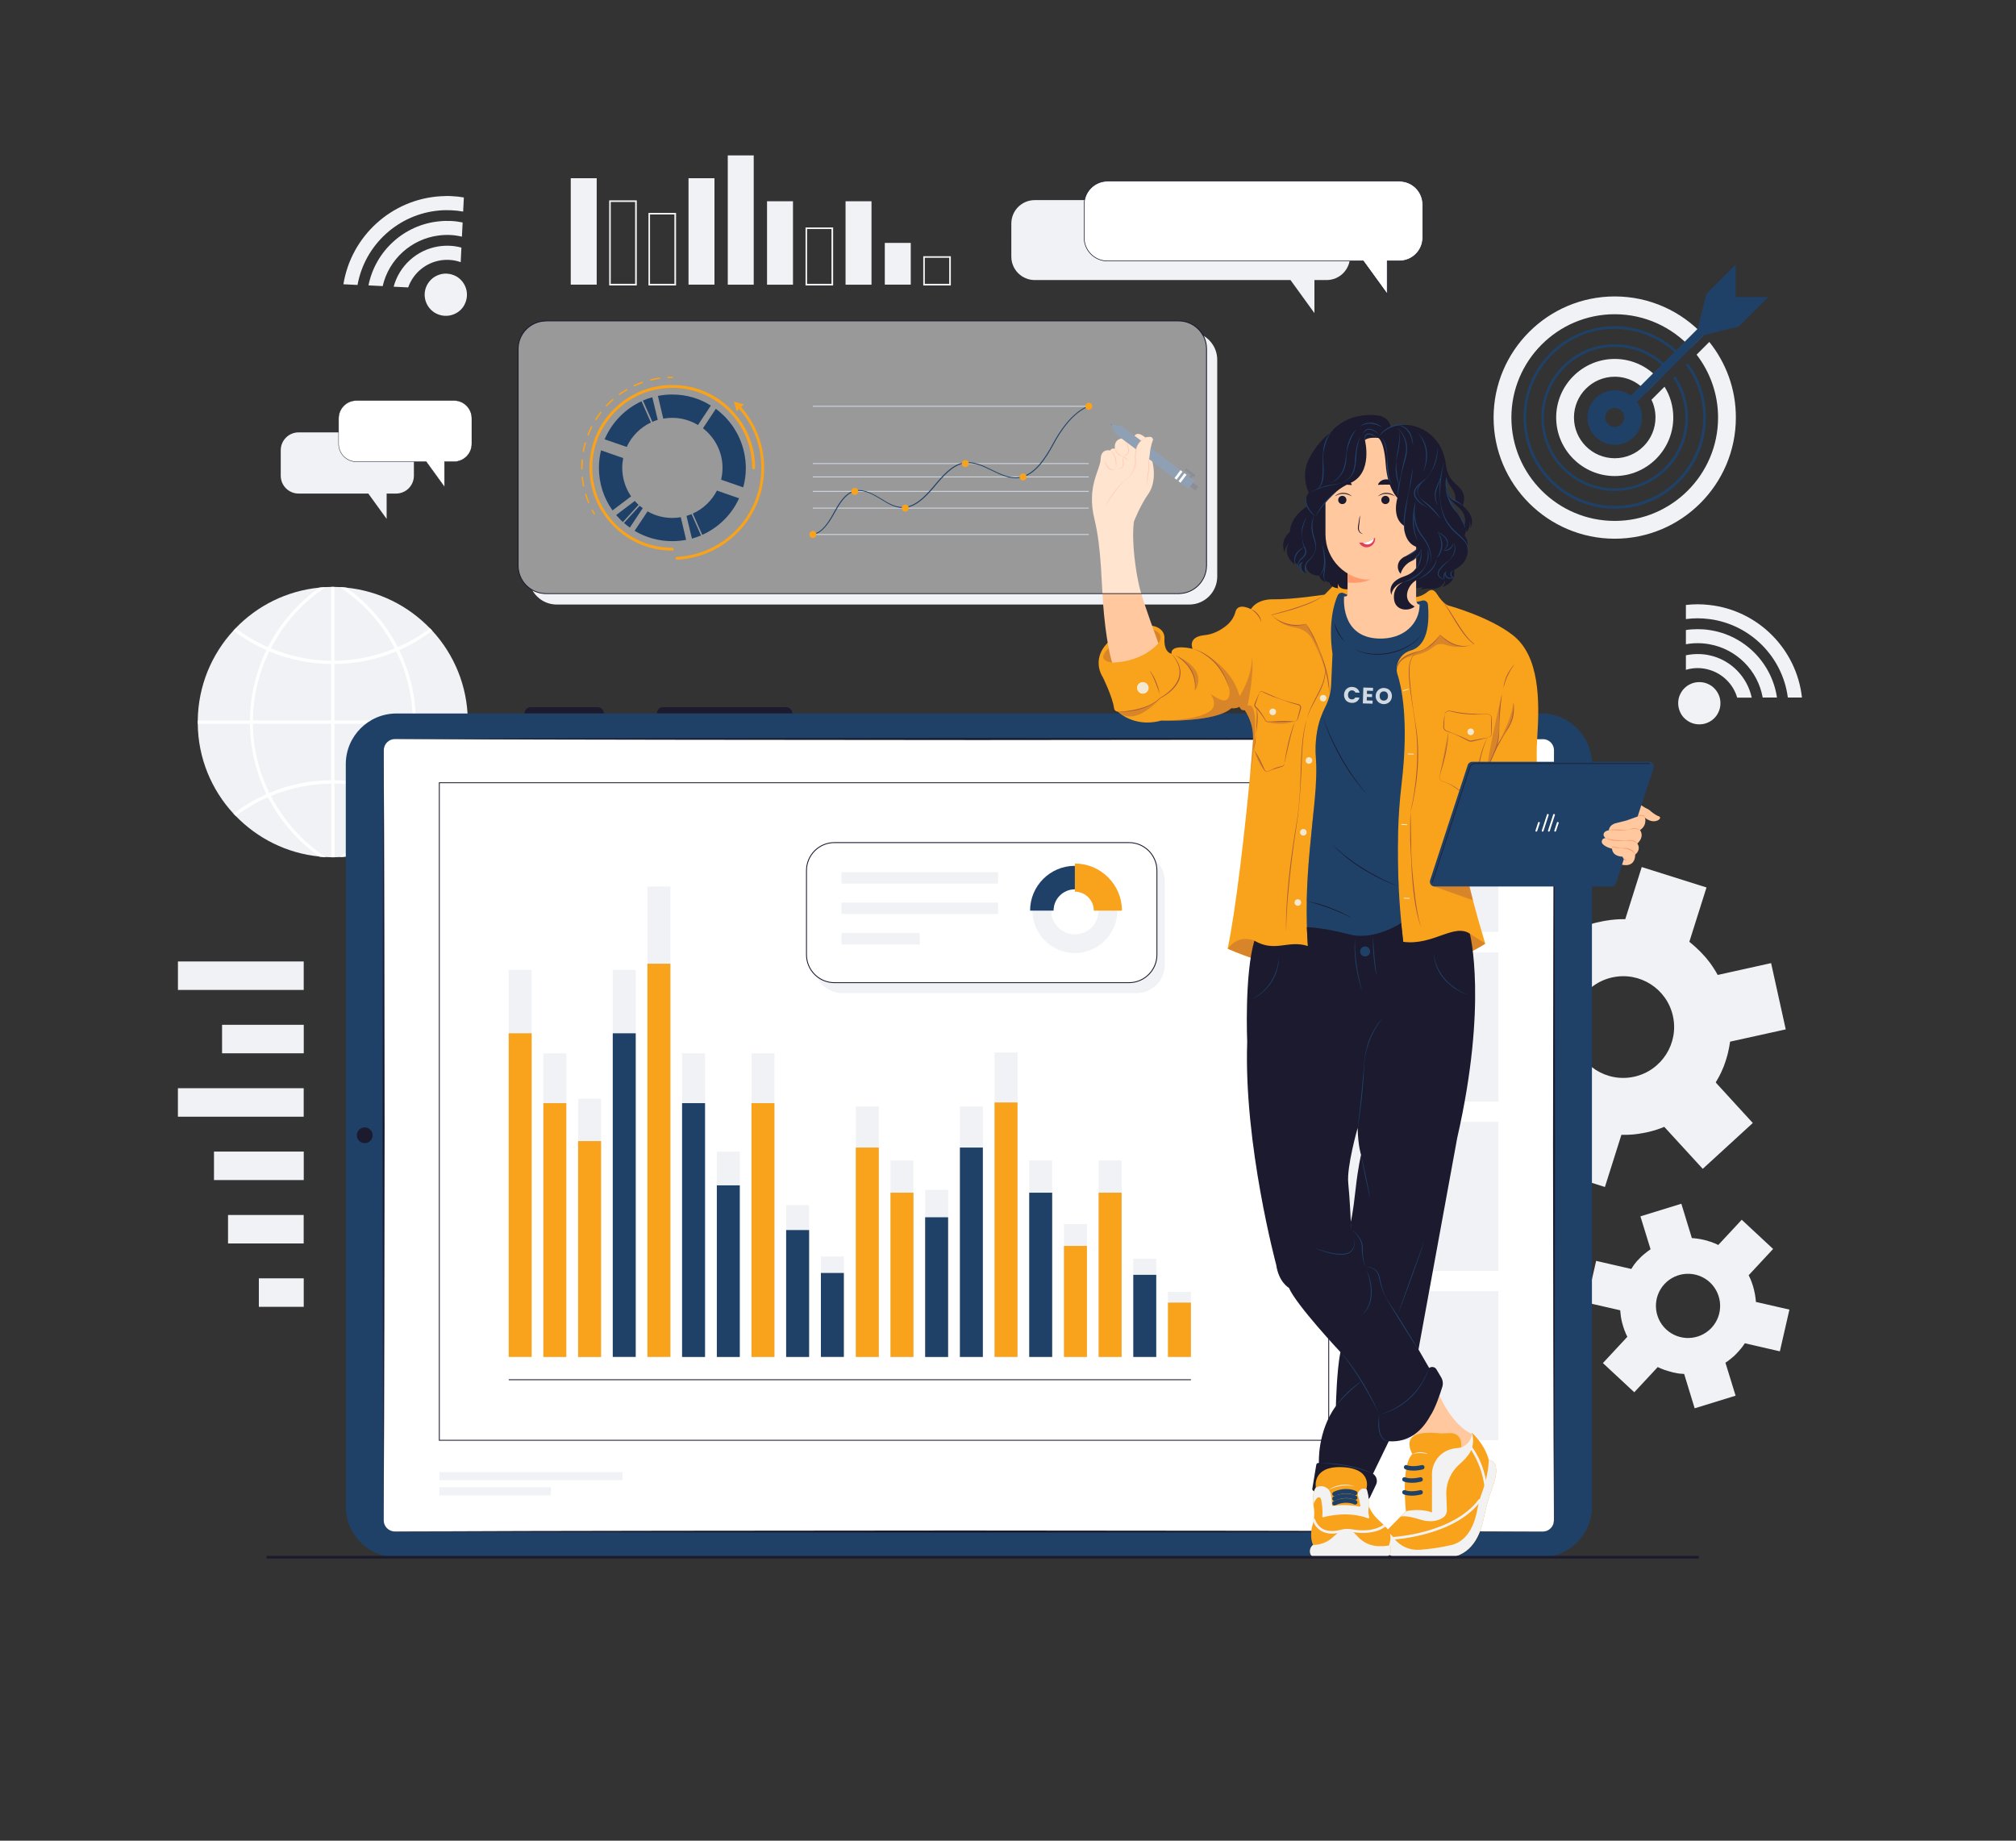<svg xmlns="http://www.w3.org/2000/svg" xmlns:xlink="http://www.w3.org/1999/xlink" viewBox="0 0 2300 2100"><rect x="0" y="0" width="2300" height="2100" fill="#333333" stroke="none"/><defs><rect id="a" width="2300" height="2100"></rect></defs><clipPath id="b"><use xlink:href="#a"></use></clipPath><g clip-path="url(#b)"><path fill="#f0f2f5" d="M1957.8 1234.2c.6-1 1.1-1.9 1.7-2.9.4-.7.8-1.4 1.2-2.1.1-.1.2-.3.2-.4.3-.5.5-1 .8-1.5.1-.1.1-.3.2-.4.1-.3.2-.5.4-.8 0 0 0 0 0 0 .4-.9.9-1.7 1.3-2.6.3-.5.5-1.1.7-1.6 0 0 0 0 0 0 0 0 0 0 0 0 .6-1.4 1.2-2.8 1.8-4.2.2-.5.4-.9.6-1.4l0-.1c.5-1.2.9-2.4 1.3-3.6.9-2.5 1.7-5.1 2.4-7.7.3-1.2.7-2.5 1-3.7 0 0 0-.1 0-.1.1-.5.2-1 .3-1.5.1-.4.2-.9.3-1.3.1-.6.3-1.2.4-1.7.3-1.3.5-2.5.7-3.8.3-1.4.5-2.9.7-4.4 0 0 0 0 0 0l63.5-14-16.7-75.6-60.9 13.5 0 0c-.1-.3-.3-.6-.5-.8-.3-.6-.7-1.2-1-1.8-.3-.6-.7-1.1-1-1.7-.4-.7-.9-1.4-1.3-2.1-.2-.3-.4-.6-.6-.9 0-.1-.1-.1-.1-.2-.5-.8-1.1-1.6-1.6-2.4-.1-.2-.2-.4-.4-.6-.4-.6-.9-1.2-1.3-1.9-.3-.5-.7-.9-1-1.4 0-.1-.1-.1-.1-.1-.2-.3-.4-.6-.7-.9-.5-.7-1-1.3-1.5-1.9-.1-.1-.2-.3-.3-.4-.1-.1-.1-.1-.2-.2-.5-.6-1-1.3-1.5-1.9-.1-.2-.3-.4-.5-.6-.5-.6-1.1-1.2-1.6-1.8-.2-.2-.4-.4-.6-.6-.6-.7-1.3-1.4-1.9-2.1-.9-1-1.8-1.9-2.8-2.9-.7-.7-1.4-1.4-2.1-2-.1-.1-.2-.2-.3-.3-.2-.2-.3-.3-.5-.5-.8-.8-1.7-1.6-2.5-2.3-1-.9-2-1.8-3.1-2.7-1.1-1-2.2-1.9-3.4-2.8l19.6-62-73.9-23.3-18.8 59.5c-.1 0-.3 0-.4 0-1.5 0-3 0-4.4 0-1.1 0-2.2.1-3.3.1-.3 0-.7 0-1 .1 0 0 0 0 0 0-1 .1-2 .1-2.9.2-1 .1-2 .2-3 .3 0 0 0 0 0 0-.3 0-.6.1-.9.1-.1 0-.2 0-.3 0 0 0 0 0 0 0-.7.1-1.4.2-2.1.3-.4 0-.8.1-1.2.2 0 0 0 0 0 0-.3 0-.6.1-.9.1-.2 0-.3 0-.5.1-.4.1-.8.1-1.3.2 0 0 0 0 0 0-.8.1-1.6.3-2.5.4-.8.1-1.6.3-2.3.5 0 0 0 0 0 0-.6.1-1.2.2-1.8.4-.6.1-1.3.3-1.9.4-.2 0-.4.1-.6.1-.6.1-1.1.3-1.7.4-.7.2-1.3.3-2 .5-.4.1-.7.2-1.1.3-.7.2-1.5.4-2.2.7-.6.2-1.1.3-1.6.5-.3.1-.7.2-1 .3 0 0-.1 0-.2.1-.5.2-1.1.3-1.6.5-.7.2-1.4.5-2.2.8-.2.1-.4.2-.6.3-.9.3-1.7.7-2.6 1 0 0-.1 0-.1 0-.1 0-.1 0-.2.1-.1 0-.1 0-.2.1 0 0 0 0 0 0l-43.9-47.9-57.1 52.3 42.2 46c0 0 0 0 0 0-.2.3-.4.6-.5.9-3.4 5.8-6.4 11.8-8.8 18-1.9 4.9-3.5 10-4.8 15.2-.2.9-.4 1.8-.6 2.7-.2.7-.3 1.4-.5 2.1 0 0 0 0 0 0 0 0 0 0 0 0-.2.9-.4 1.8-.5 2.7-.1.5-.2 1.1-.3 1.6 0 0 0 0 0 0-.1.5-.2 1-.2 1.5 0 .2-.1.4-.1.6-.1.5-.2.9-.2 1.4l-63.5 14 16.7 75.6 60.9-13.5 0 0c.1.2.2.3.3.5.4.8.9 1.6 1.3 2.3.3.5.5.9.8 1.4.2.3.3.5.5.8.4.7.8 1.3 1.3 2 .1.2.2.3.3.5.6 1 1.3 2 2 3 .5.8 1.1 1.5 1.6 2.2 0 0 .1.1.1.1.2.3.4.6.7.9.2.3.5.7.7 1 .5.7 1 1.3 1.5 1.9.1.2.3.3.4.5.4.5.9 1.1 1.3 1.6.4.5.9 1.1 1.3 1.6 0 0 0 .1.1.1.3.4.7.8 1 1.2.2.3.4.5.7.8.6.7 1.2 1.3 1.8 2 .9 1 1.8 1.9 2.8 2.9.8.8 1.5 1.6 2.4 2.3.9.9 1.9 1.8 2.9 2.7.1.1.2.2.3.3.1.1.2.1.2.2.8.7 1.7 1.5 2.5 2.2.2.1.3.3.5.4.9.8 1.9 1.6 2.8 2.3.1.1.1.1.2.2 0 0 0 0 0 0l-19.6 62 73.9 23.3 18.8-59.5c0 0 0 0 0 0 .5 0 .9 0 1.4 0 1.1 0 2.3 0 3.4 0 1.2 0 2.4-.1 3.6-.1.1 0 .2 0 .3 0 1.1-.1 2.1-.1 3.1-.2.1 0 .2 0 .3 0 1-.1 2-.1 3-.3.4 0 .7-.1 1-.1.5 0 1-.1 1.4-.2.8-.1 1.6-.2 2.4-.3.4 0 .7-.1 1-.2.8-.1 1.7-.2 2.5-.4.4-.1.7-.1 1.1-.2.1 0 .1 0 .2 0 1.4-.2 2.7-.5 4.1-.8.9-.2 1.7-.4 2.6-.6.5-.1 1-.3 1.6-.4.5-.1 1-.2 1.5-.4.9-.2 1.7-.5 2.5-.7 0 0 .1 0 .1 0 1-.3 1.9-.6 2.9-.9.4-.1.8-.2 1.2-.4.4-.1.7-.3 1.1-.4.1 0 .1 0 .2-.1.9-.3 1.7-.6 2.6-.9 1.2-.5 2.5-.9 3.8-1.5l43.9 47.9 57.1-52.3-42.1-46C1957.5 1234.9 1957.6 1234.5 1957.8 1234.2zM1864.4 1228.4c-31.3 6.9-62.3-12.8-69.2-44.1-6.9-31.3 12.8-62.3 44.2-69.2 31.3-6.9 62.3 12.8 69.2 44.1C1915.5 1190.4 1895.8 1221.4 1864.4 1228.4zM2003.2 1484.4c-.1-.7-.1-1.4-.2-2.1 0-.5-.1-1-.2-1.5 0-.1 0-.2 0-.3 0-.4-.1-.7-.2-1.1 0-.1 0-.2 0-.3 0-.2-.1-.3-.1-.5 0 0 0 0 0 0-.1-.6-.2-1.2-.3-1.8-.1-.4-.1-.7-.2-1.1 0 0 0 0 0 0 0 0 0 0 0 0-.2-.9-.4-1.9-.6-2.8-.1-.3-.1-.6-.2-.9l0-.1c-.2-.8-.4-1.6-.6-2.3-.4-1.6-.9-3.3-1.5-4.9-.3-.8-.5-1.5-.8-2.3 0 0 0 0 0-.1-.1-.3-.2-.6-.4-.9-.1-.3-.2-.5-.3-.8-.1-.4-.3-.7-.4-1-.3-.8-.6-1.5-1-2.2-.4-.8-.8-1.7-1.2-2.5 0 0 0 0 0 0l27.9-30-35.8-33.3-26.8 28.8 0 0c-.2-.1-.4-.2-.5-.3-.4-.2-.8-.4-1.2-.6-.4-.2-.8-.4-1.1-.5-.5-.2-1-.4-1.4-.6-.2-.1-.4-.2-.6-.2 0 0-.1 0-.1 0-.6-.2-1.1-.5-1.7-.7-.1-.1-.3-.1-.4-.2-.4-.2-.9-.3-1.4-.5-.3-.1-.7-.2-1-.3 0 0-.1 0-.1 0-.2-.1-.4-.2-.7-.2-.5-.2-1-.3-1.5-.5-.1 0-.2-.1-.3-.1-.1 0-.1 0-.2-.1-.5-.2-1-.3-1.5-.4-.1 0-.3-.1-.4-.1-.5-.1-1-.3-1.5-.4-.2-.1-.3-.1-.5-.1-.6-.1-1.2-.3-1.7-.4-.8-.2-1.6-.4-2.5-.5-.6-.1-1.2-.2-1.8-.3-.1 0-.2 0-.2 0-.1 0-.3-.1-.4-.1-.7-.1-1.4-.2-2.1-.3-.9-.1-1.7-.2-2.6-.3-.9-.1-1.8-.2-2.7-.2l-12-39.2-46.7 14.4 11.6 37.6c-.1 0-.1.1-.2.1-.8.5-1.5 1-2.3 1.6-.6.4-1.1.8-1.7 1.3-.2.1-.3.3-.5.4 0 0 0 0 0 0-.5.4-1 .8-1.5 1.2-.5.4-1 .8-1.5 1.2 0 0 0 0 0 0-.1.1-.3.2-.5.4 0 0-.1.1-.1.1 0 0 0 0 0 0-.3.3-.7.6-1 .9-.2.2-.4.3-.6.5 0 0 0 0 0 0-.1.1-.3.3-.4.4-.1.1-.2.1-.2.2-.2.2-.4.4-.6.6 0 0 0 0 0 0-.4.4-.8.7-1.1 1.1-.4.4-.7.7-1 1.1 0 0 0 0 0 0-.3.3-.5.5-.8.8-.3.3-.6.6-.9.9-.1.1-.2.2-.3.3-.2.3-.5.5-.7.8-.3.3-.6.7-.8 1-.1.2-.3.4-.4.5-.3.4-.6.7-.9 1.1-.2.3-.5.6-.7.9-.1.2-.3.3-.4.6 0 0-.1 0-.1.1-.2.3-.4.6-.6.9-.3.4-.6.8-.8 1.2-.1.1-.2.2-.2.4-.3.5-.7 1-1 1.5 0 0 0 0-.1.1 0 0-.1.1-.1.1 0 0-.1.1-.1.1 0 0 0 0 0 0l-40-9.2-10.9 47.6 38.4 8.8c0 0 0 0 0 0 0 .2 0 .4 0 .7.3 4.2.9 8.4 1.9 12.5.8 3.3 1.8 6.5 2.9 9.6.2.6.4 1.1.7 1.6.2.4.3.8.5 1.3 0 0 0 0 0 0 0 0 0 0 0 0 .2.5.5 1.1.7 1.6.1.3.3.6.4.9 0 0 0 0 0 0 .1.3.3.6.4.8.1.1.1.2.2.4.1.3.3.5.4.8l-27.9 30 35.8 33.3 26.8-28.8 0 0c.1.1.2.1.3.2.5.3 1 .5 1.5.7.3.2.6.3.9.4.2.1.4.2.5.2.5.2.9.4 1.4.6.1.1.2.1.3.1.7.3 1.4.6 2.1.8.5.2 1.1.4 1.6.6 0 0 .1 0 .1 0 .2.1.4.2.7.2.2.1.5.2.7.2.5.2 1 .3 1.5.5.1 0 .3.1.4.1.4.1.8.3 1.2.4.4.1.8.2 1.2.3 0 0 0 0 .1 0 .3.1.6.2 1 .3.2.1.4.1.6.2.5.1 1.1.3 1.6.4.8.2 1.6.3 2.5.5.7.1 1.4.3 2 .4.8.1 1.6.2 2.4.4.1 0 .2 0 .3 0 .1 0 .1 0 .2 0 .7.1 1.4.2 2.1.2.1 0 .3 0 .4 0 .8.1 1.5.1 2.3.2.1 0 .1 0 .2 0 0 0 0 0 0 0l12 39.2 46.7-14.4-11.6-37.6c0 0 0 0 0 0 .3-.2.5-.3.7-.5.6-.4 1.2-.8 1.8-1.2.6-.4 1.2-.9 1.8-1.4.1 0 .1-.1.1-.1.5-.4 1-.8 1.6-1.2.1 0 .1-.1.1-.1.5-.4 1-.8 1.4-1.2.2-.1.3-.3.5-.4.2-.2.5-.4.7-.6.4-.3.8-.7 1.2-1 .2-.1.3-.3.5-.5.4-.3.8-.7 1.1-1.1.2-.2.3-.3.5-.5 0 0 .1 0 .1-.1.6-.6 1.2-1.3 1.8-1.9.4-.4.8-.8 1.1-1.2.2-.2.4-.5.7-.8.2-.2.4-.5.6-.7.4-.4.7-.8 1.1-1.3 0 0 0 0 .1-.1.4-.5.8-1 1.2-1.5.2-.2.3-.4.5-.6.1-.2.3-.4.4-.6 0 0 0-.1.1-.1.3-.5.7-.9 1-1.4.5-.7 1-1.4 1.4-2.1l40 9.2 10.9-47.6-38.4-8.8C2003.3 1484.9 2003.3 1484.7 2003.2 1484.4zM1952.7 1514.8c-13.8 14.8-36.9 15.7-51.8 1.9-14.8-13.8-15.7-36.9-1.9-51.8 13.8-14.8 36.9-15.6 51.8-1.9C1965.6 1476.9 1966.4 1500 1952.7 1514.8z"></path><rect width="29.6" height="95.2" x="964.7" y="229.5" fill="#f0f2f5" transform="rotate(-180 979.484 277.151)"></rect><path fill="#f0f2f5" d="M919,325.7h31.5v-66.2H919V325.7z M948.6,323.8h-27.8v-62.5h27.8V323.8z"></path><rect width="29.6" height="47.6" x="1009.5" y="277.2" fill="#f0f2f5" transform="rotate(-180 1024.277 300.96)"></rect><path fill="#f0f2f5" d="M1053.3,325.7h31.5v-33.4h-31.5V325.7z M1082.9,323.8h-27.8v-29.7h27.8V323.8z"></path><rect width="29.6" height="95.2" x="875.1" y="229.5" fill="#f0f2f5" transform="rotate(-180 889.896 277.151)"></rect><rect width="29.6" height="147.5" x="830.3" y="177.2" fill="#f0f2f5" transform="rotate(-180 845.103 250.997)"></rect><rect width="29.6" height="121.4" x="785.5" y="203.4" fill="#f0f2f5" transform="rotate(-180 800.309 264.067)"></rect><path fill="#f0f2f5" d="M695,325.7h31.5v-97.1H695V325.7z M724.6,323.8h-27.8v-93.4h27.8V323.8z"></path><rect width="29.6" height="121.4" x="651.1" y="203.4" fill="#f0f2f5" transform="rotate(-180 665.928 264.067)"></rect><path fill="#f0f2f5" d="M739.8,325.7h31.5v-82.8h-31.5V325.7z M769.4,323.8h-27.8v-79.1h27.8V323.8z"></path><g><path fill="#f0f2f5" d="M533.8,823.8c0,0.6,0,1.2,0,1.8c-0.5,39.6-15.8,75.5-40.7,102.6c-0.3,0.3-0.6,0.6-0.9,0.9        c-0.6,0.6-1.1,1.2-1.7,1.8c-24.7,25.6-58.2,42.6-95.5,46.3c-2.4,0.2-4.9,0.4-7.3,0.6c-2.1,0.1-4.1,0.2-6.2,0.2        c-0.6,0-1.2,0-1.8,0s-1.2,0-1.8,0c-2.1,0-4.2-0.1-6.2-0.2c-2.5-0.1-4.9-0.3-7.3-0.6c-37.4-3.7-70.8-20.8-95.5-46.3        c-0.6-0.6-1.1-1.2-1.7-1.8c-0.3-0.3-0.6-0.6-0.9-0.9c-24.9-27-40.3-63-40.7-102.6c0-0.6,0-1.2,0-1.8c0-0.6,0-1.2,0-1.8        c0.5-39.6,15.8-75.5,40.7-102.6c0.3-0.3,0.6-0.6,0.8-0.9c0.6-0.6,1.1-1.2,1.7-1.8c24.7-25.6,58.1-42.6,95.5-46.3        c2.4-0.2,4.9-0.4,7.3-0.6c2.1-0.1,4.1-0.2,6.2-0.2c0.6,0,1.2,0,1.8,0s1.2,0,1.8,0c2.1,0,4.2,0.1,6.2,0.2        c2.5,0.1,4.9,0.3,7.3,0.6c37.4,3.7,70.8,20.8,95.5,46.3c0.6,0.6,1.1,1.2,1.7,1.8c0.3,0.3,0.6,0.6,0.9,0.9        c24.9,27,40.3,63,40.7,102.6C533.8,822.6,533.8,823.2,533.8,823.8z"></path><path fill="#fff" d="M533.8,825.7c0-0.6,0-1.2,0-1.8c0-0.6,0-1.2,0-1.8h-59.4c-0.3-28-6.8-55.5-18.9-80.4        c13.3-5.9,25.9-13.3,37.6-22.2c-0.3-0.3-0.6-0.6-0.9-0.9c-0.6-0.6-1.1-1.2-1.7-1.8c-11.4,8.6-23.7,15.8-36.7,21.5        c-1.7-3.3-3.5-6.5-5.3-9.7c-13.5-23-31.9-42.8-53.5-58.2c-2.4-0.2-4.9-0.4-7.3-0.6c26.9,17.7,48.3,42,62.7,69.9        c-21.9,9.1-45,13.9-68.9,14.1v-84.2c-0.6,0-1.2,0-1.8,0s-1.2,0-1.8,0v84.2c-23.9-0.2-47.1-5-68.9-14.1        c14.4-28,35.8-52.3,62.7-69.9c-2.5,0.1-4.9,0.3-7.3,0.6c-21.7,15.3-40,35.2-53.5,58.2c-1.9,3.2-3.7,6.4-5.3,9.7        c-13-5.7-25.3-13-36.7-21.5c-0.6,0.6-1.1,1.2-1.7,1.8c-0.3,0.3-0.6,0.6-0.8,0.9c11.6,8.8,24.2,16.3,37.6,22.2        c-12.2,24.9-18.6,52.4-18.9,80.4h-59.4c0,0.6,0,1.2,0,1.8c0,0.6,0,1.2,0,1.8h59.4c0.3,28,6.8,55.5,18.9,80.4        c-13.3,5.9-25.9,13.3-37.6,22.2c0.3,0.3,0.6,0.6,0.9,0.9c0.6,0.6,1.1,1.2,1.7,1.8c11.4-8.6,23.7-15.8,36.7-21.5        c1.7,3.3,3.5,6.5,5.3,9.7c13.5,23,31.9,42.8,53.5,58.2c2.4,0.2,4.9,0.4,7.3,0.6c-26.9-17.7-48.3-42-62.7-69.9        c21.9-9.1,45-13.9,68.9-14.1V978c0.6,0,1.2,0,1.8,0s1.2,0,1.8,0v-84.2c23.9,0.2,47.1,5,68.9,14.1        c-14.4,28-35.8,52.2-62.7,69.9c2.5-0.1,4.9-0.3,7.3-0.6c21.7-15.4,40-35.2,53.5-58.2c1.9-3.2,3.7-6.4,5.3-9.7        c13,5.7,25.3,13,36.7,21.5c0.6-0.6,1.1-1.2,1.7-1.8c0.3-0.3,0.6-0.6,0.9-0.9c-11.6-8.8-24.2-16.3-37.6-22.2        c12.2-24.9,18.6-52.4,18.9-80.4H533.8z M377.8,890.1c-24.5,0.2-48.2,5.1-70.6,14.5c-11.9-24.3-18.5-51.2-18.7-78.9h89.3        V890.1z M377.8,822h-89.3c0.3-27.7,6.9-54.7,18.7-78.9c22.4,9.4,46.1,14.2,70.6,14.5V822z M452.1,904.6        c-22.4-9.4-46.1-14.2-70.6-14.5v-64.4h89.3C470.5,853.4,463.9,880.3,452.1,904.6z M381.5,822v-64.4        c24.5-0.2,48.2-5.1,70.6-14.5c11.9,24.3,18.5,51.2,18.7,78.9H381.5z"></path></g><g><path fill="#f0f2f5" d="M1950.2,747.6c-4.3-1-8.8-1.4-13.4-1.4c-4.6,0-9.1,0.5-13.4,1.4v16.6c4.2-1.3,8.7-2,13.4-2        c4.7,0,9.1,0.7,13.4,2c15.2,4.5,27.3,16.5,31.7,31.7h16.6C1993.3,771.8,1974.3,752.7,1950.2,747.6z"></path><path fill="#f0f2f5" d="M1950.2,718.8c-4.3-0.7-8.8-1-13.4-1c-4.5,0-9,0.3-13.4,1V735c4.3-0.8,8.8-1.2,13.4-1.2        c4.5,0,9,0.4,13.4,1.2c30.9,5.5,55.3,29.9,60.8,60.8h16.3C2021.4,756.1,1990,724.6,1950.2,718.8z"></path><path fill="#f0f2f5" d="M1950.2,690.2c-4.4-0.5-8.9-0.8-13.4-0.8c-4.5,0-9,0.3-13.4,0.8v16.1c4.4-0.6,8.8-0.9,13.4-0.9        c4.5,0,9,0.3,13.4,0.9c46.5,6,83.5,43,89.5,89.5h16.1C2049.7,740.4,2005.6,696.3,1950.2,690.2z"></path><g><path fill="#f0f2f5" d="M1960.4,791.8c-2.4-4.9-6.3-8.9-11.2-11.2c-3.2-1.6-6.7-2.4-10.5-2.4c-3.7,0-7.3,0.8-10.5,2.4       c-4.9,2.3-8.8,6.3-11.2,11.2c-1.6,3.1-2.4,6.7-2.4,10.5c0,3.8,0.9,7.3,2.4,10.5c2.3,4.9,6.3,8.8,11.2,11.2       c3.2,1.6,6.8,2.4,10.5,2.4c3.8,0,7.3-0.8,10.5-2.4c4.9-2.3,8.9-6.3,11.2-11.2c1.6-3.2,2.4-6.7,2.4-10.5       C1962.8,798.5,1962,794.9,1960.4,791.8z"></path></g></g><g><path fill="#f0f2f5" d="M499.7,281.2c4.4-0.7,8.8-1,13.4-0.8c4.6,0.2,9.1,0.9,13.3,2.1l-0.8,16.6c-4.2-1.5-8.6-2.4-13.3-2.6        c-4.6-0.2-9.2,0.2-13.4,1.3c-15.4,3.7-28,15.2-33.2,30.1l-16.6-0.8C455.5,303.3,475.4,285.2,499.7,281.2z"></path><path fill="#f0f2f5" d="M501.1,252.5c4.4-0.5,8.9-0.6,13.4-0.4c4.5,0.2,9,0.8,13.3,1.7L527,270c-4.3-1-8.8-1.7-13.3-1.9        c-4.5-0.2-9,0-13.4,0.6c-31.1,4-56.7,27.2-63.7,57.7l-16.2-0.8C428.2,286.3,461.2,256.3,501.1,252.5z"></path><path fill="#f0f2f5" d="M502.5,223.9c4.4-0.3,8.9-0.4,13.4-0.1c4.5,0.2,9,0.7,13.3,1.5l-0.8,16.1c-4.3-0.8-8.8-1.3-13.3-1.5        c-4.5-0.2-9-0.2-13.4,0.2c-46.8,3.8-85.5,38.9-93.8,85l-16.1-0.8C400.7,269.2,446.9,227.3,502.5,223.9z"></path><g><path fill="#f0f2f5" d="M487.4,324.8c2.6-4.8,6.8-8.6,11.8-10.7c3.3-1.4,6.8-2.1,10.6-1.9c3.7,0.2,7.2,1.2,10.4,2.9       c4.8,2.6,8.5,6.8,10.6,11.7c1.4,3.2,2.1,6.8,1.9,10.6c-0.2,3.8-1.2,7.2-2.9,10.4c-2.5,4.8-6.7,8.5-11.7,10.6       c-3.3,1.4-6.9,2.1-10.6,1.9c-3.8-0.2-7.2-1.2-10.4-2.9c-4.8-2.6-8.6-6.8-10.7-11.8c-1.4-3.3-2.1-6.8-1.9-10.6       C484.7,331.4,485.7,327.9,487.4,324.8z"></path></g></g><g><rect width="32.5" height="143.5" x="258.5" y="1041.4" fill="#f0f2f5" transform="rotate(-90 274.754 1113.155)"></rect><rect width="32.5" height="93.2" x="283.7" y="1138.9" fill="#f0f2f5" transform="rotate(-90 299.912 1185.465)"></rect><rect width="32.5" height="143.5" x="258.5" y="1186" fill="#f0f2f5" transform="rotate(-90 274.754 1257.775)"></rect><rect width="32.5" height="102.4" x="279.1" y="1278.9" fill="#f0f2f5" transform="rotate(-90 295.322 1330.085)"></rect><rect width="32.5" height="86.3" x="287.1" y="1359.2" fill="#f0f2f5" transform="rotate(-90 303.355 1402.395)"></rect><rect width="32.5" height="51.2" x="304.7" y="1449.1" fill="#f0f2f5" transform="rotate(-90 320.92 1474.705)"></rect></g><g><path fill="#f0f2f5" d="M1388.7,410.5v247.3c0,17.6-14.3,31.9-31.9,31.9H635.2c-12.1,0-22.6-6.7-28-16.6c4.6,2.6,10,4.2,15.7,4.2     h721.6c17.6,0,31.9-14.3,31.9-31.9V398c0-5.5-1.4-10.7-3.9-15.3C1382.2,388.2,1388.7,398.6,1388.7,410.5z"></path></g></g><path fill="#1f4168" d="M1758.4,1776.6H452.3c-31.9,0-57.8-25.9-57.8-57.8v-847c0-31.9,25.9-57.8,57.8-57.8h1306.1      c31.9,0,57.8,25.9,57.8,57.8v847C1816.2,1750.7,1790.3,1776.6,1758.4,1776.6z"></path><path fill="#fff" d="M1760.2,1747.3H450.5c-7,0-12.7-5.7-12.7-12.7V855.9c0-7,5.7-12.7,12.7-12.7h1309.7      c7,0,12.7,5.7,12.7,12.7v878.7C1772.9,1741.6,1767.2,1747.3,1760.2,1747.3z"></path><path fill="#1b1a2e" d="M425.1 1295.2c0 5-4 9-9 9-5 0-9-4-9-9 0-5 4-9 9-9C421 1286.2 425.1 1290.2 425.1 1295.2zM688.8 813.8L688.8 813.8h-90.3l0 0c0-3.9 3.1-7 7-7h76.4C685.7 806.8 688.8 810 688.8 813.8zM903.9 813.8L903.9 813.8H749.5l0 0c0-3.9 3.1-7 7-7H897C900.8 806.8 903.9 810 903.9 813.8zM1760.2 1747.3l-166.2.6-166.2.3-332.4.3-332.4-.3-166.2-.3-83.1-.3-41.6-.1-20.8-.1c-1.7 0-3.5-.2-5.1-.8-1.6-.6-3.1-1.5-4.4-2.7-2.5-2.4-4-5.8-4-9.3 0 3.5 1.5 6.9 4 9.2 1.3 1.2 2.8 2.1 4.4 2.7 1.6.6 3.4.8 5.1.7l20.8-.1 41.6-.1 83.1-.3 166.2-.3 332.4-.3 332.4.3 166.2.3L1760.2 1747.3zM1772.9 855.9l.6 112.3.3 112.3.3 224.7-.3 224.7-.3 112.3-.3 56.2-.1 28.1 0 7c0 1.2 0 2.4-.3 3.5-.3 1.1-.6 2.3-1.2 3.3-.5 1-1.2 2-2 2.9-.4.5-.8.8-1.3 1.2-.5.3-.9.7-1.4 1-2 1.2-4.3 1.9-6.7 1.9 2.3 0 4.7-.7 6.6-1.9.5-.3 1-.7 1.4-1 .4-.4.9-.8 1.3-1.2.8-.8 1.4-1.8 2-2.9.5-1 .9-2.2 1.1-3.3.2-1.1.2-2.3.2-3.5l0-7-.1-28.1-.3-56.2-.3-112.3-.3-224.7.3-224.7.3-112.3L1772.9 855.9zM450.5 843.1l166.2-.6 166.2-.3 332.4-.3 332.4.3 166.2.3 83.1.3 41.6.1 20.8.1c1.7 0 3.5.2 5.1.8 1.6.6 3.1 1.5 4.4 2.7 2.5 2.4 4 5.8 4 9.3 0-3.5-1.5-6.9-4-9.2-1.3-1.2-2.8-2.1-4.4-2.7-1.6-.6-3.4-.8-5.1-.7l-20.8.1-41.6.1-83.1.3-166.2.3-332.4.3-332.4-.3-166.2-.3L450.5 843.1zM437.7 1734.5l-.6-112.3-.3-112.3-.3-224.7.3-224.7.3-112.3.3-56.2.1-28.1 0-7c0-1.2 0-2.4.3-3.5.3-1.1.6-2.3 1.2-3.3.5-1 1.2-2 2-2.9.4-.5.8-.8 1.3-1.2.5-.3.9-.7 1.4-1 2-1.2 4.3-1.9 6.7-1.9-2.3 0-4.7.7-6.6 1.9-.5.3-1 .7-1.4 1-.4.4-.9.8-1.3 1.2-.8.8-1.4 1.8-2 2.9-.5 1-.9 2.2-1.1 3.3-.2 1.1-.2 2.3-.2 3.5l0 7 .1 28.1.3 56.2.3 112.3.3 224.7-.3 224.7-.3 112.3L437.7 1734.5z"></path><g><path fill="#1b1a2e" d="M1516.3,1643.7H500.7V892.5h1015.7V1643.7z M501.7,1642.7h1013.7V893.5H501.7V1642.7z"></path><rect width="170.1" height="170.1" x="1539.4" y="893" fill="#f0f2f5"></rect><rect width="170.1" height="170.1" x="1539.4" y="1086.6" fill="#f0f2f5"></rect><rect width="170.1" height="170.1" x="1539.4" y="1279.9" fill="#f0f2f5"></rect><rect width="170.1" height="170.1" x="1539.4" y="1473.1" fill="#f0f2f5"></rect><rect width="209.1" height="9.2" x="501.2" y="1679.5" fill="#f0f2f5"></rect><rect width="127.3" height="9.2" x="501.2" y="1696.8" fill="#f0f2f5"></rect></g><g><path fill="#ffc89f" d="M1679.2,1636c0,0-20.2-7.3-37-43.8l-33.3,39.7l20.6,36.9C1629.5,1668.9,1681.4,1672.7,1679.2,1636z"></path><path fill="#f9a21b" d="M1724.2,1006.6c-33.4-3.4-22.4-34.5-22.4-34.5s-7.4-2.3-2.7-24.7c4.7-22.3-3.6-64.3-3.6-64.3    c-3.9,12.7-10.1,29-15.8,43.1c-9.3,23.1-11.5,48.5-6.1,72.9c8.2,36.8,20.7,76.6,20.9,77.5c0,0,0,0,0,0c-6.1,4-12.7,7.6-19.7,10.8    c-57.8,26.5-140.3,26.1-169.5,23.7c-26.8-2.2-54.7-10.1-74.9-17.1c-17.3-6-29.1-11.2-29.8-11.6l0,0c9.4-44.3,20-137.9,25.6-198.2    c0,0,0,0,0-0.1c1.5-15.9,2.6-29.5,3.3-39.2c0.1-1.3,0.1-2.6,0.1-3.9c0-10.9-3.3-21.7-9.5-30.8c-4.5,0.9-6-4-6-4    c-3.4,2.5-9.3,1.7-9.3,1.7c-18.1,16.4-80,14.2-80,14.2c-5.8,1.6-11.1,2.2-15.9,2.2c-21.3,0-33.5-12.4-33.5-12.4    c-2.2,0-4.1-1.7-4.4-3.9c-1.8-13.3-12.9-35.5-12.9-35.5s-16.1-23,11.2-44.1c28.6-22,60.1-18.2,59.2,0.2c-0.8,16.2,8,17.2,8,17.2    c-0.9-11.9,24.1-5.6,24.1-5.6s-6.4-13.7,13.9-15.6c9.5-0.9,17.8-5.5,23.8-10.2c5.4-4.1,9.5-9.8,11.2-16.4c2.9-11.1,17.7-3,17.7-3    s5.6-11.7,26.1-11.3c20.6,0.4,57.9-5.3,57.9-5.3c12.2-11.9,16.7-20.8,28.4-13.9c11.7,6.9,21,12.8,39.7,16    c11.8,2,25.5,1.5,34.7,0.8c5.5-0.4,10.5-2.7,14.7-6.2c2.9-2.4,6.9-3.6,10.7,2.6c8.1,13,14.1,13.4,14.1,13.4s46.3,12.8,72.8,33.8    c29.9,23.7,30.4,73.2,27.5,116.4c-1.8,27.4,0.5,46.5,2.2,55.8c0.5,2.8,2,5.4,4.2,7.3c3.4,2.9-0.1,12.6-0.1,12.6    c12,4.9,5.3,20.6,5.3,20.6C1810.5,994.2,1757.6,1009.9,1724.2,1006.6z"></path><path fill="#a65b3c" d="M1694.6 1076.5c-6.1 4-12.7 7.6-19.7 10.8l2-22.1C1676.9 1065.2 1688.7 1072.8 1694.6 1076.5 1694.6 1076.5 1694.6 1076.5 1694.6 1076.5zM1431.3 1073.2l-.7 20.7c-17.3-6-29.1-11.2-29.8-11.6l0 0C1413.5 1064.9 1431.3 1073.2 1431.3 1073.2z" opacity=".4"></path><path fill="#1f4168" d="M1609.5,742.1c-8.7,2.4-15,10.1-15.9,19.1c0,0.3-0.1,0.5-0.1,1c-0.2,2.7,0.2,5.4,1.1,8    c3.6,11.1,13.4,49.7,4.3,125.4c-2.1,17.7-3.3,35.5-3.8,52.7v0c0,0.3,0,0.8,0,1.5c-0.6,22-0.2,43,0.6,61.5v0.1    c1.8,37,5.4,64.2,6.1,69.8c-38.2,2.2-76.8,0.7-109.6-2c-1.4-17.4-1.7-34.5-1.4-51.2c0.8-40.6,5.6-78.6,8.6-110.3    c0.6-6.6,1.2-13,1.6-19v-0.1c0.1-0.7,0.1-1.4,0.1-2.1c0-0.1,0-0.1,0-0.2v-0.1c0.4-5.7,0.6-11.2,0.6-16.3    c0.1-5.1-0.1-9.8-0.4-14.3c-1.5-19.7,1.4-35.1,5.2-46.2c1.7-4.9,3.5-9,5.2-12.3c4.3-8.2,6.6-17.2,7-26.4l1.5-34.4    c-5-36.2,1.9-58,5.9-67c1.2-2.7,4.4-3.8,7-2.5c0,0,0,0,0,0c35.3,17.3,70,12.9,86.1,9.3c1.3-0.3,2.5-0.6,3.5-0.9    c3.1-0.8,6.2,1.4,6.4,4.6C1632.5,728.6,1619.4,739.4,1609.5,742.1z"></path><path fill="#1b1a2e" d="M1489.6,644.1c0,0,0.5,12.7,15.8,12.7c0,0-0.2,5,7,7.3c0,0-1.5-1.8-1.9-3.5c0,0,0.5,2.6,6.4,3.9     c0,0,0.3,5.6,9.7,6.7c0,0-0.6-2.8,0-5.6c0,0-0.2,7.9,12.7,6.5c0,0-2-1.9-2.3-2.7c0,0,5.2,3.5,13.5,2.7     c8.3-0.8,11.8,0.2,11.8,0.2s5.3-4.5,18-5.9c12.8-1.4,14.4-3.8,14.4-3.8s-3.5,6-10.4,7.3c0,0,10.6,0.9,16.7-3.9     c0,0-3.6,3.1-1.3,6.3c0,0,1.4-4.6,5.5-5.3c0,0-1.4,5,2.9,7.1c0,0,0.8-3.1,6.6-3.1s8.7-1.4,8.7-1.4s-1.2,2.2-3.5,3.2     c0,0,7.1-1.9,14.3-1.1s14.2-5.2,14.5-10.8c0,0,1,4.9-3.2,8.7c0,0,15.8-3.5,13.4-19.3l7.3-38.1l-19.4-52.1l-6.1-43.6l-32-29.8     l-20,2h-40.3l-21.9,46.3l-33.2,52.4l-7,32.5l-11,14.9c0,0-0.4,7.1,7,10.5c0,0,0.4-4.8,5.8-7.2L1489.6,644.1z"></path><path fill="#ffc89f" d="M1615.6,682.9c0.2-19,0-75.9,0-75.9h-78.2v70.8c0,2-2.1,3.3-3.9,2.5l0,0c0,0-5.3,46.4,38.9,48.2       c29.4,1.2,47.2-17.4,47.2-38.9C1619.4,689.6,1615.5,690.3,1615.6,682.9z"></path><path fill="#ffc89f" d="M1564.3,661.7L1564.3,661.7c28.8,0,52.1-23.3,52.1-52.1v-63.7c0-28.8-23.3-52.1-52.1-52.1h0       c-28.8,0-52.1,23.3-52.1,52.1v63.7C1512.2,638.4,1535.5,661.7,1564.3,661.7z"></path><path fill="#ff9a6c" d="M1537.4,654.2v10.5c6.6,0.5,17.3,0.7,26.9-4C1556.5,662.6,1544,658.6,1537.4,654.2z"></path><path fill="#ffc89f" d="M1621.5,607.5h-2.7c-5.4,0-9.7-4.3-9.7-9.7v-17.3c0-5.4,4.3-9.7,9.7-9.7h2.7c5.4,0,9.7,4.3,9.7,9.7v17.3       C1631.2,603.2,1626.9,607.5,1621.5,607.5z"></path><path fill="#ff9a6c" d="M1620 581.1c1.1-.1 2.4.4 3.3 1.2.5.4.9.9 1.2 1.4.3.5.6 1.1.8 1.6.4 1.1.6 2.4.6 3.6 0 1.2-.2 2.4-.7 3.6-.5 1.1-1.1 2.2-2.1 3.1-.5.4-1 .8-1.7 1-.3.1-.8.2-1.2.1-.5-.1-.9-.4-1.1-.8-.4-.7-.5-1.3-.6-1.9 0-.6 0-1.2 0-1.8.1-1.2.3-2.3.6-3.4 0 1.1.1 2.3.2 3.4.1.5.1 1.1.3 1.6.1.5.3 1 .5 1.3.1.1.2.2.3.2.1 0 .2 0 .4-.1.4-.2.8-.5 1.1-.8.7-.7 1.2-1.6 1.6-2.5.4-1 .6-2 .6-3 .1-1 0-2.1-.3-3.1-.2-1-.6-2-1.3-2.8C1622 582 1621.1 581.4 1620 581.1zM1617.6 585.7c-.5-.6-.8-1.3-1-2-.2-.7-.2-1.5 0-2.2.1-.4.2-.8.5-1.2.2-.4.6-.7 1-.9.9-.4 1.7-.1 2.3.3-.7.2-1.3.5-1.6.8-.3.3-.4.7-.5 1.3-.1.5-.2 1.1-.3 1.8C1618 584.3 1617.9 584.9 1617.6 585.7z"></path><path fill="#1b1a2e" d="M1526.7,570.4c0,2.6,2.1,4.7,4.7,4.7s4.7-2.1,4.7-4.7c0-2.6-2.1-4.7-4.7-4.7S1526.7,567.8,1526.7,570.4z        "></path><path fill="#1b1a2e" d="M1522.9 566.3c1.2-1.3 2.7-2.3 4.4-3 1.7-.7 3.5-1.1 5.3-1 .5 0 .9.1 1.4.1l.7.1c.2 0 .4.1.7.1.4.1.9.2 1.3.3.4.2.8.3 1.3.5l.6.3.6.3 1.2.7c.7.5 1.4 1.1 2.1 1.6-.8-.4-1.6-.8-2.4-1.1l-1.2-.5-.6-.2-.6-.2c-.4-.1-.8-.2-1.2-.4l-1.2-.2c-.2 0-.4-.1-.6-.1l-.6-.1c-.4 0-.8-.1-1.3-.1-.4 0-.8 0-1.3 0-.4 0-.8.1-1.3.1-.4.1-.8.2-1.2.2-.4.1-.8.2-1.2.3C1525.9 564.6 1524.3 565.4 1522.9 566.3zM1575.9 570.4c0 2.6 2.1 4.7 4.7 4.7 2.6 0 4.7-2.1 4.7-4.7 0-2.6-2.1-4.7-4.7-4.7C1578 565.7 1575.9 567.8 1575.9 570.4z"></path><path fill="#1b1a2e" d="M1572.1 566.3c1.2-1.3 2.7-2.3 4.4-3 1.7-.7 3.5-1.1 5.3-1 .5 0 .9.1 1.4.1l.7.1c.2 0 .4.1.7.1.4.1.9.2 1.3.3.4.2.8.3 1.3.5l.6.3.6.3 1.2.7c.7.5 1.4 1.1 2.1 1.6-.8-.4-1.6-.8-2.4-1.1l-1.2-.5-.6-.2-.6-.2c-.4-.1-.8-.2-1.2-.4l-1.2-.2c-.2 0-.4-.1-.6-.1l-.6-.1c-.4 0-.8-.1-1.3-.1-.4 0-.8 0-1.3 0-.4 0-.8.1-1.3.1-.4.1-.8.2-1.2.2-.4.1-.8.2-1.2.3C1575.1 564.6 1573.6 565.4 1572.1 566.3zM1551.6 587.8c0 2-.2 4.1-.4 6.1-.2 2-.4 4-.7 6-.2 1-.3 1.9-.2 2.9 0 1 .2 1.9.6 2.8.4.9.9 1.7 1.7 2.2.8.6 1.7 1.2 2.5 1.8-.9-.4-1.9-.8-2.8-1.3-1-.5-1.7-1.4-2.2-2.3-.5-1-.8-2-.9-3.1-.1-1.1.1-2.2.2-3.1.3-2 .6-4 1-6C1550.6 591.8 1551 589.8 1551.6 587.8z"></path><path fill="#e43f5a" d="M1568.6,616.7c-0.2,1-0.6,2-1.2,3c-1.1,1.9-3,3.5-5.3,4.2c-1.1,0.4-2.4,0.5-3.6,0.5       c-0.6,0-1.2-0.1-1.7-0.3c-0.5-0.2-1.1-0.3-1.6-0.6c-2-0.9-3.6-2.4-4.5-4.4c1.6-0.1,2.9,0,4.1,0c0.5,0,1,0,1.4,0       c0.4,0,0.8-0.1,1.1-0.1c0.3-0.1,0.7-0.1,1-0.2c0.7-0.1,1.3-0.3,1.9-0.5c1.2-0.4,2.4-1,3.8-1.8c1-0.6,2.1-1.3,3.3-2.2       c0.4-0.3,0.9-0.6,1.4-0.9C1568.9,614.6,1568.8,615.7,1568.6,616.7z"></path><path fill="#fff" d="M1567.3,614.4c0,0.2,0,0.3,0,0.5c-0.1,0.9-0.4,1.7-0.8,2.4c-0.8,1.5-2.3,2.9-4.2,3.5       c-1.9,0.6-4,0.4-5.6-0.4c-0.7-0.4-1.3-0.8-1.8-1.4c0.5,0,1,0,1.4,0c0.4,0,0.8-0.1,1.1-0.1c0.3-0.1,0.7-0.1,1-0.2       c0.7-0.1,1.3-0.3,1.9-0.5c1.2-0.4,2.4-1,3.8-1.8C1565,616,1566.1,615.2,1567.3,614.4z"></path><path fill="#1b1a2e" d="M1522.9 553.2c.2-1.1.8-1.9 1.4-2.7.3-.4.7-.8 1.1-1.1.2-.2.4-.3.6-.5.2-.1.4-.3.6-.4 1.7-1.1 3.9-1.7 6-1.6.5 0 1 .1 1.6.1l.8.1c.3.1.5.1.7.2.5.2 1 .3 1.5.5.5.2.9.5 1.3.8.2.1.4.3.6.4.2.2.4.3.6.5.4.3.7.7 1.1 1.1.3.4.6.8.9 1.3.3.4.5.9.7 1.4-1.1.1-2-.1-2.9-.1-.4 0-.9 0-1.3-.1-.2 0-.4-.1-.6-.1-.2 0-.4 0-.6 0-.4 0-.8-.1-1.1-.1-.4 0-.7 0-1.1 0-.2 0-.4 0-.5 0-.2 0-.4 0-.5 0l-.5 0c-.2 0-.3 0-.5 0-1.4-.1-2.8 0-4.3.1C1526.6 552.9 1525 553 1522.9 553.2zM1572.1 553.2c.2-1.1.8-1.9 1.4-2.7.3-.4.7-.8 1.1-1.1.2-.2.4-.3.6-.5.2-.1.4-.3.6-.4 1.7-1.1 3.9-1.7 6-1.6.5 0 1 .1 1.6.1l.8.1c.3.1.5.1.7.2.5.2 1 .3 1.5.5.5.2.9.5 1.3.8.2.1.4.3.6.4.2.2.4.3.6.5.4.3.7.7 1.1 1.1.3.4.6.8.9 1.3.3.4.5.9.7 1.4-1.1.1-2-.1-2.9-.1-.4 0-.9 0-1.3-.1-.2 0-.4-.1-.6-.1-.2 0-.4 0-.6 0-.4 0-.8-.1-1.1-.1-.4 0-.7 0-1.1 0-.2 0-.4 0-.5 0-.2 0-.4 0-.5 0l-.5 0c-.2 0-.3 0-.5 0-1.4-.1-2.8 0-4.3.1C1575.8 552.9 1574.2 553 1572.1 553.2z"></path><path fill="#1b1a2e" d="M1668.6,576.9c0,0,6.4-12-5.1-22.2c-1.9-1.7-3.5-3.2-4.9-4.6c-5-5-8-11.6-8.8-18.6     c-1.8-16-8.2-26.8-16-34.1c-12.6-11.8-30.6-15.7-47.1-10.5l0,0c0,0,0,0,0,0c-1.4-6.8-7.1-11.9-14-12.8     c-37.9-4.8-54.6,19.5-54.6,19.5c-12.7,9.2-20.2,21.1-25.1,30.7c-4.8,9.4-5.5,22.3-1.7,33.1l1.8,5c-6.2,6.8-1.7,15.2-1.7,15.2     c-20.3,12.8-19.8,29.3-19.8,29.3c-12.6,10.4-5.9,23.5-5.9,23.5c-0.1-6.1,4.6-10.4,4.6-10.4c-7.7,14,7.1,24.4,7.1,24.4     c-3.6-14.4,10.8-20,10.8-20s4.8,5.9-2.7,12.3c-7.5,6.4-3.8,11.7-3.8,11.7c-0.3-4.1,4-6.9,4-6.9c-5.3,10.5,4.7,13.1,4.7,13.1     s-4.8-7.7,1.8-14.3c6.6-6.6,11.6-12.6,6.6-26.9c-5-14.3,0-24.6,0-24.6c1,0.4,2.1,0.6,2.1,0.6c5.3-11.6,15.9-22,23.9-28.7     c4.7-4,10.1-7.1,15.7-9.6c26.3-11.5,16.7-49,16.7-49c4-3.8,15.1-2.5,15.1-2.5s6.6,1.8,8.6,29.9c2,28.1,13.4,38.5,13.4,38.5     s-7.1,22.4,7.5,31.9c0,0-0.5,20.4,16,24.6c0,0-2,5.2-13.6,9.8c-11.6,4.6-11.1,15.5-6.2,20.3c0,0,1.7-8.8,11.1-13.9     c9.4-5.1,12-13.4,12-13.4s3.3,22.9-18.7,30.1c-21.9,7.2-15,21.3-15,21.3s0.4-10.4,14.3-14.9c-1.9,0.7-12.3,5.2-11.4,18.9     c1,15.1,17.7,14.8,23.7,9.2c0,0-12.2-4.7-7.9-18c1.9-5.7,6.1-10.4,11.5-13c7.6-3.7,20.3-11.6,21-23.9c0,0,12.8-13,1.2-30.4     c0.5,0.2,20.6,10.1,6.7,21.4c0,0,8.9,1.5,11.7-8.4c0,0,5.2,8.1-6.1,20.4c-11.3,12.3-3.7,20,7.3,19.5c0,0,0,0,0,0     c-4.6-0.3-5.8-6.6-1.6-8.6c7.1-3.4,19.5-11.8,16.1-28.6c0,0,1.5-5.9-3-11.3c0,0,1.8-5,1.8-8.2c0,0,0.4,2.3,0.3,4.6     c0,0,5.5-6.1,3.2-13.8c0,0,2.2,4.4,1.2,8.8C1677.4,602.5,1685.7,591.2,1668.6,576.9z M1650.5,558c-0.9-7.2-0.3-13.3-0.3-13.3     s1.5,6.5,6.5,12.7c5,6.2,3.6,13.9,3.6,13.9S1651.8,569,1650.5,558z M1670.8,598.7c0,0-3.7-9-11-17.1c-7.3-8-7.3-13.9-7.3-13.9     s5.5,6.1,11,10.6C1669,582.8,1673.4,590.8,1670.8,598.7z"></path><path fill="#1f4068" d="M1501 589.4c1.1-3 2.6-5.8 4.3-8.4 1.7-2.7 3.6-5.2 5.7-7.6 2.1-2.4 4.3-4.6 6.6-6.8 2.3-2.1 4.7-4.1 7.3-6-2.2 2.2-4.5 4.4-6.7 6.6-2.2 2.2-4.3 4.5-6.4 6.9-2 2.3-4 4.8-5.8 7.3C1504.2 584 1502.5 586.7 1501 589.4zM1490.9 565.8c-.3 1.1-.6 2.2-.6 3.3-.1 1.1-.1 2.2.1 3.3.3 2.2 1.1 4.3 2.2 6.3.5 1 1.1 2 1.7 2.9.6.9 1.3 1.8 2 2.7 1.4 1.8 3 3.4 4.7 5-2-1.2-3.7-2.7-5.3-4.4-1.6-1.7-3-3.6-4.1-5.6-.5-1-1-2.1-1.4-3.3-.3-1.1-.6-2.3-.7-3.5-.1-1.2 0-2.4.2-3.5C1490 568 1490.4 566.9 1490.9 565.8zM1490.4 654.6c-1.6-2.5-2.4-5.6-1.8-8.6.1-.8.4-1.5.7-2.2l.5-1c.2-.3.4-.6.6-1 .4-.7 1-1.2 1.5-1.8.5-.5 1-1 1.6-1.5 2.1-2 4.1-4.2 5.5-6.8 1.4-2.6 1.9-5.5 1.7-8.4-.2-2.9-.9-5.7-1.8-8.5-.4-1.4-.9-2.8-1.4-4.2l-.5-2.2-.4-2.2c-.4-3-.5-6-.1-8.9.4-2.9 1.1-5.9 2.5-8.5l.1.1c-1 2.8-1.5 5.7-1.7 8.5-.2 2.9 0 5.8.4 8.6l.4 2.1.5 2.1c.4 1.4.8 2.8 1.2 4.2.9 2.8 1.5 5.8 1.4 8.8 0 .7 0 1.5-.1 2.2-.1.4-.1.7-.1 1.1l-.2 1.1-.1.5-.2.5-.3 1.1c-.3.7-.5 1.4-.9 2-.2.3-.3.7-.5 1l-.6 1c-.2.3-.4.6-.6.9-.2.3-.4.6-.6.9-.9 1.2-1.8 2.3-2.8 3.4-.5.5-1 1.1-1.5 1.6l-.7.8c-.1.1-.2.3-.3.4l-.3.4c-.8 1.1-1.4 2.4-1.7 3.8-.3 1.4-.4 2.8-.2 4.2.1.7.2 1.4.4 2.1C1489.9 653.2 1490.1 653.9 1490.4 654.6L1490.4 654.6z"></path><path fill="#1f4068" d="M1481.7 648.4c-.2-.7-.2-1.4-.1-2.2.2-.7.4-1.4.8-2 .4-.6.8-1.2 1.4-1.7.5-.5 1.1-.9 1.8-1.2l.9-.5-.6.9c-.7 1.1-1.2 2.5-1.3 3.8-.1 1.3 0 2.6.4 3.8.4 1.2 1.1 2.2 2.1 3.1.9.9 2 1.6 3.3 2.2l0 .1c-1.4-.1-2.7-.7-3.9-1.5-1.2-.8-2.1-2.1-2.5-3.5-.2-.7-.3-1.4-.3-2.2 0-.7.2-1.4.4-2.1.4-1.4 1-2.6 1.5-3.9l.4.3c-.5.4-.9 1-1.4 1.5-.4.5-.8 1-1.2 1.6-.4.5-.7 1.1-.9 1.7-.3.6-.4 1.3-.5 1.9L1481.7 648.4zM1477.4 644.4c-.7-2-1.1-4.1-.9-6.2.1-1.1.3-2.1.6-3.2.3-1 .8-2 1.3-3 1.1-1.9 2.6-3.5 4.3-4.8 1.7-1.3 3.6-2.3 5.6-2.9-1.8 1-3.5 2.3-5 3.6-.7.7-1.5 1.4-2.1 2.2-.7.8-1.2 1.6-1.7 2.5-1 1.7-1.7 3.6-2 5.6C1477.1 640.3 1477.2 642.3 1477.4 644.4zM1659.5 659.5c-1 .2-2.1-.1-3-.8-.9-.7-1.5-1.7-1.7-2.8-.2-1.1 0-2.3.6-3.2.6-.9 1.5-1.6 2.5-1.8-.8.7-1.4 1.4-1.7 2.2-.3.8-.4 1.7-.2 2.6.2.9.5 1.7 1.1 2.3C1657.7 658.7 1658.5 659.2 1659.5 659.5z"></path><path fill="#1f4068" d="M1650.1,651.6c-0.4,1.3-0.7,2.7-0.5,3.9c0.1,0.6,0.3,1.2,0.7,1.7c0.3,0.5,0.8,0.9,1.3,1.2     c1,0.6,2.4,0.7,3.7,0.8c1.3,0.1,2.7,0.1,4.1,0.3v0l0,0l0,0v0c-1.4,0.3-2.7,0.6-4.1,0.7c-1.4,0.1-2.9,0-4.3-0.7     c-0.7-0.4-1.3-0.9-1.7-1.6c-0.4-0.7-0.7-1.4-0.7-2.2C1648.7,654.1,1649.3,652.7,1650.1,651.6z"></path><path fill="#1f4068" d="M1647.8,661.2c-0.5-0.8-0.8-1.6-0.9-2.5c-0.1-0.9-0.1-1.8,0.1-2.7c0.1-0.5,0.3-0.9,0.4-1.3     c0.2-0.4,0.4-0.8,0.7-1.2c0.5-0.8,1.2-1.4,2-1.8c-0.4,0.8-0.9,1.5-1.2,2.3c-0.3,0.7-0.6,1.5-0.8,2.3c-0.2,0.8-0.3,1.6-0.3,2.4     C1647.8,659.5,1647.8,660.3,1647.8,661.2z"></path><path fill="#1f4068" d="M1658.4,619.6c0.7,0.9,1.1,1.9,1.5,3c0.2,0.5,0.3,1.1,0.4,1.6c0,0.6,0.1,1.1,0.1,1.7     c0,2.3-0.6,4.5-1.6,6.5c-1.1,2-2.5,3.7-4,5.3c-0.3,0.4-0.8,0.8-1.2,1.2c-0.4,0.4-0.8,0.8-1.2,1.2l-2.4,2.2     c-1.6,1.5-3.1,3-4.6,4.6c-1.4,1.6-2.7,3.3-3.5,5.2c-0.4,0.9-0.6,1.9-0.6,2.9c0.1,1,0.5,1.9,1.2,2.7c0.7,0.8,1.5,1.5,2.4,2     c0.4,0.3,0.9,0.5,1.4,0.8l1.5,0.7l0,0.1c-0.5-0.1-1.1-0.3-1.6-0.4c-0.5-0.2-1.1-0.3-1.5-0.6l-0.8-0.4c-0.2-0.1-0.5-0.3-0.7-0.4     c-0.2-0.1-0.5-0.3-0.7-0.5c-0.2-0.2-0.5-0.4-0.6-0.6c-0.8-0.8-1.5-1.9-1.6-3.2c-0.2-1.2,0.1-2.4,0.5-3.5     c0.9-2.2,2.4-3.9,3.9-5.5c1.5-1.6,3.2-3,5-4.4c0.9-0.7,1.7-1.3,2.6-2c0.8-0.8,1.6-1.5,2.3-2.3c0.7-0.9,1.4-1.7,1.9-2.6     c0.3-0.5,0.6-0.9,0.8-1.4l0.7-1.4c0.8-1.9,1.5-4,1.6-6.1c0-0.5,0-1.1,0-1.6c-0.1-0.5-0.1-1.1-0.2-1.6     C1659,621.7,1658.7,620.7,1658.4,619.6L1658.4,619.6z"></path><path fill="#1f4068" d="M1646.6,628c1.3-0.1,2.6-0.3,3.8-0.7c1.2-0.4,2.3-0.9,3.3-1.7c0.3-0.2,0.5-0.4,0.7-0.6     c0.2-0.2,0.5-0.4,0.7-0.6l0.6-0.7c0.2-0.3,0.4-0.5,0.6-0.8l0.3-0.4l0.2-0.4l0.5-0.8c0.3-0.6,0.6-1.2,0.9-1.7     c-0.1,0.7-0.2,1.3-0.4,2l-0.4,1l-0.2,0.5l-0.2,0.4c-0.6,1.2-1.6,2.3-2.7,3.1c-0.3,0.2-0.6,0.4-0.9,0.6c-0.3,0.2-0.6,0.3-0.9,0.5     l-1,0.3c-0.3,0.1-0.7,0.2-1,0.2C1649.3,628.5,1647.9,628.4,1646.6,628z"></path><path fill="#1f4068" d="M1639.9,606.6c2.2,0.8,4.3,2,6.2,3.5c1.9,1.4,3.6,3.2,4.8,5.4c0.6,1.1,1,2.3,1.1,3.6     c0.1,1.3-0.1,2.5-0.6,3.7c-0.5,1.1-1.2,2.2-2,3c-0.2,0.2-0.4,0.4-0.6,0.6l-0.7,0.6c-0.5,0.4-1,0.7-1.4,1.1     c0.4-0.4,0.8-0.9,1.2-1.3c0.4-0.5,0.8-0.9,1.1-1.4l0.5-0.7l0.4-0.7c0.2-0.2,0.3-0.5,0.4-0.8c0.1-0.3,0.2-0.5,0.3-0.8     c0.8-2.1,0.5-4.4-0.6-6.4c-0.5-1-1.2-1.9-1.9-2.8c-0.7-0.9-1.6-1.7-2.4-2.4C1643.8,609.3,1641.9,607.9,1639.9,606.6z"></path><path fill="#1f4068" d="M1638.7 637c1.7-2.2 2.9-4.6 3.9-7.1.9-2.5 1.5-5.2 1.6-7.8.1-1.3 0-2.7-.2-4-.1-.7-.2-1.3-.3-2l-.2-1c-.1-.3-.2-.7-.3-1-.8-2.6-1.9-5.1-3.2-7.5 1.7 2.1 3.1 4.6 4.1 7.2.5 1.3.8 2.7 1.1 4.1.2 1.4.3 2.8.3 4.2-.1 1.4-.2 2.8-.5 4.2-.3 1.4-.8 2.7-1.3 4-.6 1.3-1.3 2.5-2 3.6C1640.6 635 1639.8 636.1 1638.7 637zM1617.8 660.9c2.4-1.4 4.7-2.9 7-4.5 2.2-1.6 4.4-3.3 6.3-5.3 1.9-1.9 3.7-4 5-6.4 1.3-2.4 2.3-5 2.7-7.7.1 2.8-.6 5.6-1.9 8.1-1.2 2.5-3 4.8-5 6.8-2 2-4.2 3.7-6.6 5.2C1622.9 658.6 1620.4 659.9 1617.8 660.9zM1609.2 640.6c1.2-.9 2.5-1.8 3.6-2.8 1.2-1 2.2-2 3.2-3.1.5-.6 1-1.1 1.5-1.7.5-.6 1-1.2 1.4-1.8.9-1.2 1.7-2.6 2.2-4l.3-.8.1.8c.3 2.2.4 4.5.3 6.7-.1 2.3-.6 4.5-1.2 6.7-.6 2.2-1.7 4.2-3 6.1-.3.5-.7.9-1 1.4l-1.1 1.3c-.2.2-.4.4-.6.6-.2.2-.4.4-.6.6-.4.4-.9.7-1.3 1.1l-.1-.1c1.4-1.7 2.8-3.4 3.9-5.3l.4-.7.4-.7c.2-.5.5-1 .7-1.5l.6-1.5c.2-.5.4-1 .5-1.5.7-2.1 1.2-4.2 1.5-6.4.2-1.1.3-2.2.4-3.3.1-1.1.1-2.2-.1-3.3l.3 0c-.5 1.5-1.2 2.9-1.9 4.2-.8 1.4-1.6 2.7-2.7 3.8-1.1 1.1-2.2 2.2-3.5 3.1-.6.5-1.3.8-2 1.2-.3.2-.7.3-1 .5-.3.2-.7.3-1.1.5L1609.2 640.6zM1617.8 624.4c-.2.7-.5 1.4-.9 2-.4.6-.9 1.2-1.4 1.7-.5.5-1 1-1.6 1.5-.6.4-1.2.9-1.8 1.3-.6.4-1.2.8-1.9 1.1-.6.3-1.3.6-2 .9-.7.3-1.3.5-2 .8-.7.2-1.4.4-2.1.6.6-.4 1.2-.7 1.9-1.1.6-.4 1.2-.7 1.8-1.1 1.2-.7 2.4-1.4 3.6-2.2 1.2-.7 2.3-1.6 3.4-2.5C1616 626.5 1617 625.6 1617.8 624.4zM1611.8 533c-.1 1.6-.2 3.1-.3 4.7-.1 1.5-.3 3.1-.5 4.6-.4 3.1-.9 6.2-1.5 9.2-.6 3-1.4 6.1-2 9.1-.6 3-1.2 6.1-1.7 9.2l-1.4 9.2c-.2 1.5-.5 3.1-.7 4.6-.2 1.5-.4 3.1-.6 4.6-.7 6.1-1.2 12.3-.5 18.5l-.1 0c-.6-3-1-6.2-1-9.3 0-.8 0-1.6 0-2.3l.1-2.3c0-1.6.2-3.1.4-4.7.3-3.1.8-6.2 1.4-9.2.5-3.1 1.2-6.1 1.9-9.1.7-3 1.4-6.1 1.9-9.1.3-1.5.5-3.1.8-4.6l.7-4.6 3.1-18.3L1611.8 533zM1650.2 544.6c.1 3.4.3 6.8.4 10.1 0 .8 0 1.7.1 2.5 0 .8.1 1.7.3 2.5.3 1.7.9 3.3 1.8 4.7.9 1.4 2.1 2.6 3.3 3.6 1.3 1 2.8 1.8 4.3 2.6 1.5.8 3 1.6 4.4 2.7 1.4 1.1 2.6 2.2 3.7 3.5l-.1.1c-1.4-1-2.7-2-4.2-2.9-1.4-.9-2.9-1.6-4.5-2.3-1.5-.8-3-1.7-4.4-2.8-.7-.6-1.3-1.2-1.8-1.9-.5-.7-1-1.5-1.4-2.2-.8-1.6-1.2-3.2-1.7-4.9-.4-1.7-.7-3.4-1-5.1-.2-1.7-.2-3.4-.2-5.1.1-1.7.2-3.4.6-5.1L1650.2 544.6z"></path><path fill="#1f4068" d="M1671.5 602.2c-1.4-4-3.6-7.5-5.5-11.3-.5-.9-1-1.9-1.6-2.7-.6-.9-1.2-1.8-1.8-2.6-1.3-1.7-2.8-3.1-4.1-4.9-2.6-3.4-4.7-7.2-6.2-11.2-.8-2-1.5-4-2-6.1-.6-2.1-1-4.1-1.3-6.2l.1 0c1.2 4 2.7 8 4.3 11.9 1.7 3.8 3.5 7.6 6 11 .6.8 1.2 1.7 1.8 2.6l.9 1.3c.3.4.6.9.9 1.3.6.9 1.2 1.7 1.8 2.6l1.9 2.6.9 1.3c.3.4.6.9.8 1.4.3.5.5.9.8 1.4.2.5.5 1 .7 1.4.9 1.9 1.6 4 1.8 6.1L1671.5 602.2zM1495.5 561.5c3.4-2.2 7.1-3.8 10.9-5.2 3.8-1.4 7.7-2.5 11.7-3.2 1-.2 2-.3 3-.5 1-.2 2-.3 3-.4 1-.1 2-.2 3-.4 1-.2 2-.4 2.9-.7 3.8-1.2 7.2-3.5 9.8-6.6 1.3-1.5 2.3-3.2 3.1-5 .8-1.8 1.4-3.7 1.8-5.6.4-1.9.7-3.9.9-5.9.1-1 .2-2 .2-3l.2-3c.3-4 .9-8 1.7-12 .4-2 .9-3.9 1.6-5.9.2-.5.3-1 .5-1.4l.3-.7.3-.7c.5-.9.9-1.8 1.7-2.5l.1.1c-.3.3-.6.8-.8 1.2-.1.2-.2.4-.3.7-.1.2-.2.5-.3.7l-.3.7-.2.7c-.2.5-.3.9-.4 1.4-.5 1.9-.9 3.9-1.3 5.8-.7 3.9-1 7.9-1.3 11.9l-.2 3c-.1 1-.1 2-.3 3-.2 2-.6 4-1 6-.4 2-1.1 4-2 5.8-.9 1.8-2.1 3.5-3.5 5-2.8 3-6.3 5.2-10.1 6.5-1 .3-1.9.6-2.9.8-1 .2-2 .4-3 .5-2 .3-3.9.7-5.9 1.1-3.9.9-7.8 1.9-11.6 3.1-1.9.6-3.8 1.3-5.6 2C1499.2 559.9 1497.3 560.7 1495.5 561.5L1495.5 561.5zM1594 567.7c.1-3.5.5-6.9 1-10.4.3-1.7.5-3.4.9-5.1.4-1.7.8-3.4 1.2-5.1 1.7-6.7 2.6-13.6 4.3-20.4.4-1.7.8-3.4 1.3-5 .2-.8.4-1.7.6-2.5l.2-1.3.2-1.3c.1-.4.1-.8.2-1.3l.1-1.3c0-.9.1-1.7.1-2.6 0-1.7-.1-3.4-.4-5.1-1.1-6.7-4.4-13.2-9.5-17.8l.1-.1c1.4 1 2.6 2.3 3.8 3.6 1.1 1.3 2.1 2.8 3 4.3 1.8 3 3 6.4 3.7 9.8.3 1.7.5 3.5.5 5.3.1 1.8-.1 3.5-.3 5.3-.2 1.8-.6 3.5-1 5.2-.4 1.7-.9 3.3-1.4 5-1.7 6.7-3.9 13.3-4.9 20.2l-.8 5.1c-.3 1.7-.6 3.4-.9 5.1-.6 3.4-1.2 6.8-1.9 10.2L1594 567.7z"></path><path fill="#1f4068" d="M1594.2 488.6c.9 1.1 1.4 2.5 1.8 3.8.4 1.4.6 2.7.7 4.1.3 2.8.2 5.6 0 8.4-.4 5.6-1.5 11.1-2.8 16.4-.6 2.7-1 5.5-.9 8.2 0 2.8.2 5.5.5 8.3.6 5.5 1.4 10.9 2.8 16.3l-.1 0c-.6-1.3-1.1-2.6-1.5-3.9-.4-1.3-.8-2.7-1.1-4-.6-2.7-1-5.5-1.2-8.3-.1-1.4-.1-2.8-.1-4.2 0-1.4.1-2.8.3-4.2l.7-8.3c.1-.7.2-1.4.3-2.1.1-.7.2-1.4.4-2.1l.8-4.1c.5-2.7.9-5.5 1.2-8.2.3-2.7.4-5.5.3-8.3-.1-1.4-.2-2.7-.5-4.1-.1-.3-.1-.7-.2-1-.1-.3-.2-.7-.3-1C1594.8 489.9 1594.5 489.2 1594.2 488.6L1594.2 488.6zM1571 499.1c-1.5-.8-3.1-1.6-4.6-2.2-.8-.3-1.6-.6-2.4-.8-.8-.2-1.6-.4-2.4-.4-.8 0-1.6.1-2.2.4-.6.3-1.1 1-1.4 1.7-.6 1.5-.8 3.2-.9 4.9-.4-1.7-.5-3.5 0-5.3.3-.9.9-1.7 1.7-2.3.9-.5 1.9-.7 2.8-.7 1.9.1 3.5.8 5.1 1.6C1568.3 496.9 1569.7 497.9 1571 499.1z"></path><path fill="#1f4068" d="M1573.1,498.8c1.2-2.9,3.3-5.4,5.7-7.5c2.4-2.1,5.2-3.7,8.1-4.9l2.3-0.8l0.6-0.2c0.2-0.1,0.4-0.1,0.6-0.1     l1.2-0.3c1.5-0.4,3.1-0.6,4.7-0.7c0.8-0.1,1.6-0.1,2.4-0.1l2.4,0c1.6,0.1,3.1,0.3,4.7,0.4c-1.6,0.1-3.1,0.1-4.7,0.1l-2.3,0.2     c-0.8,0.1-1.5,0.1-2.3,0.3c-0.8,0.1-1.5,0.3-2.3,0.4l-0.6,0.1l-0.6,0.1l-1.1,0.3l-1.1,0.3c-0.2,0-0.4,0.1-0.6,0.1l-0.5,0.2     l-2.2,0.8c-2.8,1.1-5.5,2.6-8,4.5C1576.9,493.9,1574.7,496.1,1573.1,498.8z"></path><path fill="#1f4068" d="M1594.1 485.2c1.4-.1 2.7 0 4.1.3 1.3.3 2.7.8 3.9 1.5 2.4 1.4 4.5 3.4 6 5.7 1.5 2.3 2.5 5 3.1 7.6.6 2.7.9 5.4.8 8.1-.4-2.7-1-5.3-1.7-7.9-.4-1.3-.8-2.5-1.4-3.7-.5-1.2-1.1-2.4-1.9-3.5-.7-1.1-1.5-2.2-2.4-3.1-.9-.9-1.9-1.8-3-2.5-1.1-.7-2.3-1.3-3.6-1.7C1596.7 485.6 1595.4 485.3 1594.1 485.2zM1615.3 571.3c-.8 3.1-1.2 6.2-1.3 9.4-.1 1.6-.1 3.2 0 4.7.1 1.6.2 3.1.4 4.7.4 3.1 1.1 6.2 2.1 9.2 1 3 2.4 5.8 4 8.5.4.7.9 1.3 1.3 2l1.4 1.9c1 1.3 1.9 2.6 2.8 3.9 1.8 2.7 3.3 5.5 4.4 8.5 1.1 3 1.9 6.1 2.2 9.3.1 1.6.1 3.2 0 4.8-.1 1.6-.4 3.2-1 4.7.8-3.1.8-6.3.4-9.4-.4-3.1-1.3-6.2-2.5-9.1-1.2-2.9-2.7-5.7-4.5-8.3-.9-1.3-1.8-2.6-2.8-3.8l-1.5-1.9c-.4-.7-.9-1.3-1.3-2-1.7-2.7-3.1-5.7-4.1-8.7-1-3.1-1.7-6.2-2-9.4C1612.8 583.8 1613.4 577.3 1615.3 571.3z"></path><path fill="#1f4068" d="M1617.8 617.3c-1.1-1.7-2-3.4-2.7-5.2-.7-1.8-1.4-3.7-1.8-5.7-.5-1.9-.8-3.9-1.1-5.9-.2-2-.4-4-.4-5.9 0-2 0-4 .2-5.9.1-2 .3-3.9.6-5.9.6-3.9 1.5-7.8 2.7-11.5-.8 3.8-1.4 7.7-1.8 11.6-.4 3.9-.6 7.8-.5 11.7.1 3.9.4 7.8 1.2 11.6.4 1.9.9 3.8 1.5 5.7C1616.2 613.7 1617 615.5 1617.8 617.3zM1575.1 499.5c.6.1 1.1.4 1.6.8.5.4.9.8 1.3 1.2.8.9 1.4 2 1.9 3 1 2.2 1.6 4.5 2 6.8.2 1.2.3 2.3.4 3.5l.2 3.5.4 7c.3 4.6.6 9.3 1.2 13.8.3 2.3.7 4.6 1.3 6.8.3 1.1.6 2.2 1 3.3.4 1 .9 2.1 1.7 2.9l-.1.1c-.5-.3-.9-.8-1.2-1.3-.3-.5-.7-1-.9-1.5-.6-1-1-2.1-1.4-3.3-.8-2.2-1.2-4.5-1.6-6.9-.1-1.2-.3-2.3-.4-3.5-.1-1.2-.2-2.3-.2-3.5 0-1.2-.1-2.3-.1-3.5 0-1.2 0-2.3.1-3.5.1-2.3.1-4.6-.1-7-.1-.6-.1-1.2-.2-1.7l-.3-1.7c-.2-1.1-.4-2.3-.7-3.4-.5-2.2-1-4.5-1.8-6.6-.4-1.1-.9-2.1-1.5-3-.6-.9-1.4-1.8-2.4-2.3L1575.1 499.5zM1640 510.1c.3 3.5 0 7.1-.5 10.6-.3 1.7-.6 3.5-1.1 5.2-.5 1.7-1 3.4-1.7 5-1.3 3.3-3.1 6.4-5.1 9.3-1 1.5-2.1 2.8-3.2 4.2-1.2 1.3-2.3 2.7-3.6 3.8-.3.3-.6.6-1 .9l-1 .9c-.7.6-1.4 1.1-2 1.7-1.3 1.1-2.5 2.3-3.6 3.7-1 1.3-1.9 2.8-2.4 4.4-.5 1.6-.5 3.3-.1 4.9.4 1.6 1.2 3.1 2.2 4.5 1 1.4 2.2 2.6 3.5 3.8 2.6 2.3 5.5 4.3 8.4 6.2l-.1.1c-3.1-1.6-6.2-3.4-9-5.6-1.4-1.1-2.7-2.4-3.8-3.8-1.1-1.4-2.1-3-2.5-4.8-.5-1.8-.5-3.8.1-5.5.6-1.8 1.6-3.4 2.7-4.7 1.1-1.4 2.5-2.6 3.9-3.7 1.4-1.1 2.9-2 4.2-3.2 1.3-1.1 2.6-2.3 3.8-3.6 1.1-1.3 2.2-2.7 3.2-4.2.5-.7.9-1.5 1.4-2.2.4-.8.8-1.5 1.2-2.3.8-1.6 1.4-3.2 2-4.8 2.4-6.5 3.8-13.4 4.1-20.4L1640 510.1z"></path><path fill="#1f4068" d="M1625.9 546.8c-1.8 1.6-3.5 3.4-4.9 5.3-1.4 1.9-2.5 4-3.1 6.3-.6 2.2-.4 4.7.7 6.9 1 2.2 2.8 3.9 4.7 5.4 3.9 2.8 7.7 5.9 11.1 9.4 1.7 1.7 3.4 3.5 4.9 5.5 1.5 1.9 2.9 3.9 3.9 6.1l-.1.1c-.7-1-1.4-2-2.2-2.9-.8-.9-1.6-1.8-2.4-2.7-1.6-1.8-3.3-3.5-5-5.2-1.7-1.7-3.5-3.3-5.2-5-.9-.8-1.8-1.6-2.7-2.4-.9-.8-1.8-1.6-2.7-2.4-.5-.4-.9-.8-1.3-1.3l-.6-.7-.6-.7c-.8-.9-1.5-2-2.1-3l-.4-.8-.3-.9c-.1-.3-.2-.6-.3-.9l-.1-.4c0-.2-.1-.3-.1-.5-.2-1.2-.3-2.5 0-3.8.5-2.5 1.7-4.7 3.3-6.6C1621.9 549.6 1623.7 548 1625.9 546.8L1625.9 546.8zM1572.5 495c-1.5-1.1-2.9-2.1-4.5-2.9-1.5-.8-3.1-1.6-4.8-1.8-1.6-.3-3.3-.1-4.7.9-1.4.9-2.5 2.4-3.4 3.9.1-.4.3-.9.4-1.3.2-.4.4-.8.6-1.2.4-.8 1.1-1.5 1.8-2.1.7-.6 1.6-1 2.6-1.2 1-.2 1.9-.2 2.9 0 1.9.4 3.6 1.2 5.1 2.2C1570 492.3 1571.4 493.6 1572.5 495zM1551.3 486.6c1.8-1.6 3.9-2.8 6.1-3.5 2.3-.8 4.7-1 7.1-.9 2.4.2 4.8.8 6.9 1.8 2.2 1 4.2 2.3 6 3.8-2.1-1.1-4.2-2.1-6.3-2.9-2.2-.8-4.4-1.3-6.7-1.5-2.3-.2-4.6 0-6.8.6C1555.5 484.4 1553.4 485.4 1551.3 486.6zM1517.6 551.2c2.7-1.1 5.1-2.8 7.3-4.8 2.1-2 4-4.2 5.4-6.7 1.5-2.5 2.6-5.2 3.3-8 .8-2.8 1.3-5.7 1.5-8.6l.3-2.2c.1-.7.2-1.5.3-2.2l.6-4.4c.4-2.9.9-5.8 1.8-8.7.8-2.8 2-5.6 3.4-8.2.2-.3.4-.6.6-1l.6-.9c.4-.6.8-1.2 1.3-1.8.4-.6.9-1.2 1.4-1.7.5-.6 1-1.1 1.5-1.6l.1.1c-3.5 4.8-5.9 10-7.8 15.5-.9 2.8-1.8 5.5-2.4 8.4-.3 1.4-.6 2.9-.7 4.3-.1.7-.1 1.5-.1 2.2l0 2.2c-.1 5.9-1.6 11.9-4.8 17-1.6 2.5-3.5 4.8-5.8 6.7-1.1 1-2.4 1.8-3.6 2.5-1.3.7-2.6 1.4-4 1.8L1517.6 551.2zM1518.2 493.7c-3.2 4.8-5.3 10.2-6.8 15.7-.8 2.8-1.4 5.6-1.6 8.5-.2 2.9-.1 5.8 0 8.6.1 2.9.3 5.8.3 8.7.1 2.9.1 5.8-.2 8.7-.3 2.9-.8 5.8-2.1 8.5-.6 1.3-1.5 2.6-2.5 3.7-1 1.1-2.3 1.9-3.6 2.5l-.1-.1c2.5-1.5 4.3-3.8 5.3-6.4 1-2.6 1.4-5.5 1.7-8.3.5-5.7.3-11.5.4-17.3.2-5.8.1-11.6 1.3-17.3.6-2.9 1.6-5.6 2.8-8.3C1514.6 498.2 1516.1 495.7 1518.2 493.7L1518.2 493.7zM1491.1 589.4c-.3.6-.6 1.2-.9 1.8l-.4.9-.4.9c-.3.6-.5 1.2-.8 1.8l-.7 1.9c-.8 2.5-1.5 5-1.9 7.6-.4 2.6-.7 5.2-.5 7.9.1 2.6.7 5.3 1.5 7.8.2.6.4 1.2.7 1.9.2.6.5 1.2.8 1.8.1.3.3.6.5.9.2.3.3.6.5.9.3.6.5 1.3.7 2 .3 1.4.2 2.9-.2 4.2-.4 1.4-1.2 2.6-2.1 3.6-.5.5-.9 1-1.5 1.5l-1.5 1.3c-.3.2-.5.5-.7.7-.2.2-.5.5-.7.7-.4.5-.8 1-1.1 1.6-.7 1.1-1.2 2.3-1.3 3.6-.1 1.3 0 2.6.6 3.8l-.1.1c-.4-.6-.7-1.2-.9-1.8-.2-.7-.3-1.3-.3-2 0-1.4.4-2.8 1.1-4 .3-.6.7-1.2 1.1-1.8.2-.3.4-.5.7-.8.2-.3.4-.5.7-.8 1-1 2-1.8 2.8-2.8.8-1 1.5-2.1 1.9-3.2.4-1.2.5-2.4.3-3.6-.1-.6-.3-1.2-.5-1.8-.1-.3-.3-.6-.4-.9-.1-.3-.3-.6-.4-.9-.6-1.2-.9-2.6-1.2-3.9-.6-2.6-1-5.3-1.2-7.9-.2-2.7-.3-5.4-.1-8 .3-2.7 1-5.3 2-7.8C1488.1 593.9 1489.5 591.6 1491.1 589.4L1491.1 589.4zM1628.9 626.8c.7 2.1.9 4.2 1 6.4 0 1.1-.1 2.2-.2 3.3-.1.5-.2 1.1-.3 1.6-.1.5-.2 1.1-.4 1.6-.6 2.1-1.5 4.1-2.5 6-1 1.9-2.1 3.8-3.4 5.5-1.3 1.7-2.9 3.3-4.6 4.6-1.7 1.4-3.5 2.6-5.3 3.7-3.7 2.2-7.8 3.9-12 4.6l0-.1c4-1.4 7.8-3.3 11.4-5.6 1.8-1.1 3.6-2.3 5.2-3.6 1.7-1.3 3.2-2.7 4.7-4.2 1.4-1.5 2.7-3.3 3.7-5.2 1-1.9 1.5-4 1.9-6 .4-2.1.7-4.1.8-6.3.1-2.1.1-4.2-.2-6.4L1628.9 626.8zM1617.3 493.6c3.1 2.6 5.5 6 7.3 9.7 1.8 3.7 2.8 7.7 3.3 11.8.2 2 .2 4.1.2 6.2l-.1 1.5c0 .5-.1 1-.2 1.5l-.2 1.5-.3 1.5c-.7 4-2 7.9-3.6 11.7 1.2-3.9 2.2-7.8 2.7-11.8.3-2 .4-4 .5-6 0-2 0-4-.2-6-.4-4-1.4-7.9-3-11.6-.8-1.8-1.7-3.6-2.8-5.3C1619.9 496.7 1618.7 495.1 1617.3 493.6zM1647.4 527.3c-2.1 9.3-3.5 18.7-4.1 28.1-.2 2.4-.3 4.7-.3 7.1-.1 2.4 0 4.7.2 7.1.4 4.7 1.2 9.4 2.7 13.9 1.4 4.5 3.4 8.8 6 12.7 2.6 3.9 5.8 7.4 9.2 10.6 1.7 1.6 3.5 3.2 5.3 4.8 1.7 1.6 3.5 3.3 4.9 5.3 1.5 1.9 2.6 4.2 3.1 6.5.5 2.4.5 4.8.1 7.2l-.1 0c.2-2.4.1-4.7-.5-7-.6-2.3-1.8-4.3-3.3-6.1-1.5-1.8-3.2-3.4-5-5-1.8-1.6-3.6-3.1-5.3-4.7-1.8-1.6-3.5-3.3-5-5.1-1.6-1.8-3-3.8-4.3-5.8-2.6-4.1-4.5-8.5-5.7-13.1-.7-2.3-1.1-4.6-1.5-7-.2-1.2-.4-2.4-.5-3.5-.2-1.2-.3-2.4-.4-3.5-.4-4.7-.6-9.5-.5-14.3.2-4.8.8-9.5 1.6-14.2.8-4.7 1.9-9.3 3.4-13.9L1647.4 527.3z"></path><path fill="#1f4068" d="M1644.4 540.7c-.4 3.1-1.1 6.2-2.2 9.2-.5 1.5-1.1 3-1.7 4.4l-.8 2.2c-.2.7-.5 1.5-.7 2.2-.9 2.9-1.3 6-1 9.1.3 3.1 1.1 6.1 1.9 9.1-1.3-2.9-2.4-5.9-2.8-9-.2-1.6-.3-3.2-.1-4.8l.1-1.2c.1-.4.2-.8.2-1.2.1-.8.4-1.6.6-2.3.9-3.1 2.3-5.9 3.5-8.8C1642.6 546.7 1643.6 543.8 1644.4 540.7zM1508.3 621.2c1.2 2.9 2 5.9 2.6 9 .3 1.5.5 3.1.7 4.7.2 1.6.2 3.1.3 4.7 0 3.2-.4 6.4-1.4 9.4-1 3-2.7 5.9-5.2 7.8 2.1-2.3 3.5-5.1 4.3-8.1.4-1.5.7-3 .8-4.5.2-1.5.3-3.1.2-4.6 0-3.1-.3-6.2-.7-9.2C1509.6 627.3 1509 624.2 1508.3 621.2z"></path><path fill="#1f4068" d="M1511.2,636.3c0.6,2.1,0.8,4.4,0.8,6.6c0.1,2.2-0.1,4.4-0.3,6.6c-0.1,1.1-0.3,2.2-0.5,3.3     c-0.2,1.1-0.4,2.1-0.4,3.2c-0.1,1.1-0.1,2.2,0,3.2c0.1,1.1,0.3,2.2,0.9,3.1c-0.4-0.3-0.8-0.8-1-1.3c-0.2-0.5-0.4-1.1-0.5-1.6     c-0.3-1.1-0.3-2.2-0.3-3.4c0-1.1,0.1-2.2,0.3-3.3c0.2-1.1,0.3-2.2,0.5-3.2c0.3-2.2,0.5-4.3,0.6-6.5     C1511.3,640.7,1511.4,638.5,1511.2,636.3z"></path><path fill="#f9a21b" d="M1701.1,1701.6c-3.4,9.3-6,18.8-7.9,28.5c-3.2,15.9-10.5,41.4-37.3,46.7h-60.9      c-12.7,0-21.5-12.9-16.7-24.6c0.1-0.2,0.2-0.4,0.2-0.6c0.4-0.9,0.8-1.7,1.3-2.5h0c0.7-1,1.4-2,2.3-2.9l21.9-22.2      c0,0-6.1-52.4,7.4-65.1c0,0-5.4-8.3-2.6-15.8c4.5-12.1,34.6-7.7,34.6-7.7l11.6-0.4c6.6-0.2,12,5,12,11.6v4.3      c0,0,10.6-0.4,12.1-16.3c0,0,14.6,12.3,19.4,31.1c0,0,7.8-0.3,8.4,11C1707.5,1682.6,1704.3,1692.9,1701.1,1701.6z"></path><path fill="#f2f2f2" d="M1701.1,1701.6c-3.4,9.3-6,18.8-7.9,28.5c-3.2,15.9-10.5,41.4-37.3,46.7h-60.9      c-12.7,0-21.5-12.9-16.7-24.6c0.1-0.2,0.2-0.4,0.2-0.6c0.4-0.9,0.8-1.7,1.3-2.5h0c3.7-1.7,7.4,1.4,10.4,5.6      c6.8,9.3,18.1,14.3,29.6,13.4c10.1-0.7,22.8-2.3,36-5.4c21.3-5.1,27.5-28.8,29.8-41.3c1.2-6.3,2.9-12.6,5.2-18.6      c7.4-19.3,7.7-37.1,7.7-37.1s7.8-0.3,8.4,11C1707.5,1682.6,1704.3,1692.9,1701.1,1701.6z"></path><path fill="#f2f2f2" d="M1590.4 1756.4c-.8 0-1.5-.6-1.5-1.4 0-.8.6-1.5 1.4-1.6.7 0 67.7-4 96.6-42.6.5-.7 1.5-.8 2.1-.3.7.5.8 1.4.3 2.1C1659.6 1752.3 1591.2 1756.3 1590.4 1756.4 1590.5 1756.3 1590.5 1756.4 1590.4 1756.4zM1695 1696.6c-.7 0-1.4-.5-1.5-1.3-3.7-26.7-16.2-42.4-16.4-42.6-.5-.6-.4-1.6.2-2.1.6-.5 1.6-.4 2.1.2.5.7 13.2 16.5 17 44.1.1.8-.5 1.6-1.3 1.7C1695.1 1696.6 1695 1696.6 1695 1696.6zM1611.7 1659.1c1.3-.9 2.8-1.4 4.3-1.8 1.5-.4 3.1-.5 4.6-.5 1.6.1 3.1.2 4.6.6.8.2 1.5.4 2.2.7.7.3 1.4.6 2.1.9-.8-.1-1.5-.3-2.2-.4-.8-.1-1.5-.3-2.2-.4-1.5-.2-3-.4-4.5-.4-1.5 0-3 0-4.5.2C1614.6 1658.3 1613.1 1658.5 1611.7 1659.1z"></path><path fill="#1f4168" d="M1612.6 1677.8c-6.1 0-9.3-1.5-9.5-1.6-1.3-.6-1.8-2.1-1.2-3.4.6-1.2 2.1-1.8 3.3-1.2.1.1 5.8 2.5 16.9-.1 1.4-.3 2.7.5 3 1.9.3 1.4-.5 2.7-1.9 3C1619.1 1677.4 1615.5 1677.8 1612.6 1677.8zM1610.7 1691.7c-6.1 0-9.3-1.5-9.5-1.6-1.3-.6-1.8-2.1-1.2-3.4.6-1.2 2.1-1.8 3.3-1.2.2.1 5.8 2.5 16.9-.1 1.4-.3 2.7.5 3 1.9.3 1.4-.5 2.7-1.9 3C1617.3 1691.4 1613.7 1691.7 1610.7 1691.7zM1610.7 1706.4c-6.1 0-9.3-1.5-9.5-1.6-1.3-.6-1.8-2.1-1.2-3.4.6-1.2 2.1-1.8 3.3-1.2.2.1 5.8 2.5 16.9-.1 1.4-.3 2.7.5 3 1.9.3 1.4-.5 2.7-1.9 3C1617.3 1706 1613.7 1706.4 1610.7 1706.4z"></path><path fill="#f2f2f2" d="M1604.2,1724.1c0,0,15.1-3.8,29.5,1.4v-43.6c0-14.2,10-26.4,23.9-29.1c1.8-0.4,3.7-0.6,5.7-0.8      c8.2-0.8,14.8-7.4,15.7-15.6c0.1-0.5,0.1-1,0.2-1.6c0,0,4.1,10.1-1.6,21.3c-2.4,4.7-7.5,10-12.6,14.5c-9.2,8.1-14.6,19.7-15,32      l0.7,20.1c0.1,3.3-1.3,6.4-4,8.4c-4.7,3.5-13.7,6.5-25.9,2.7c-19.2-6.1-23-3.3-23-3.3L1604.2,1724.1z"></path><path fill="#1b1a2e" d="M1662.5,1298.2c35.1-153.7,14.4-233,14.4-233c-18.3-12.1-42,13.9-76.1,9.3l-2.3-21.4c0,0-30.5,20.4-58.7,13    c-31.4-8.2-48.9-8.3-48.9-8.3l1.2,21.5c-22.7-7.3-37.3,7.8-61-6.1c-11.5,38.8-8.2,115.6-8.2,115.6    c-4,116.9,33.1,254.2,33.1,254.2c2.9,20,14.5,26.3,14.5,26.3c8.7,20,58.8,73.3,58.8,73.3c-4.3,20-5.2,61.4-5.2,61.4    c-21.4,29.5-19.4,65.1-19.4,65.1l0,0c-1.4-0.3-2.8,0.6-3,2.1l-4.5,27.1c-0.2,1.1,0.4,2.2,1.4,2.7c17.9,8.4,43.4,11.1,55.4,11.9    c4,0.3,7.7-1.9,9.4-5.5l6.5-13.6c2.1-4.4,0.6-9.7-3.5-12.4l0,0l18-37.1c24.2,1.6,38.7-13.3,47.3-28.9c0,0,0,0,0,0    c5.7-8.4,11.1-24.6,13.8-33.2c1.1-3.6,0.6-7.6-1.3-10.8l-5.4-9.1c-1.7-2.9-5.6-3.6-8.3-1.6v0l-12.2-21.1L1662.5,1298.2z     M1546.7,1355.7c-3.3,30.3-5.6,38.1-5.6,38.1s-1.1-25.6-2.9-44.2c-1.9-18.7,10.7-62.8,10.7-62.8c0.5,21.2,3.9,30.7,3.9,30.7    S1549.3,1332,1546.7,1355.7z"></path><path fill="#f9a21b" d="M1586.8,1765.8v3.8c0,3.6-2.9,6.5-6.5,6.5l-79.2,0.8c-3.1,0-5.8-2.1-6.4-5.2c-1.1-6.3,3.4-9.1,3.4-9.1      c-3.6-7.2-2.1-18.3-0.8-22.3c1.3-4.1,2.1-8.3,2.1-12.6v-2c0-2.9-0.4-5.8-0.9-8.7c-2.5-12.8,2.4-19.6,2.7-19.9c0,0,0,0,0,0      s-4.7-24.1,28.7-23.3c36.8,1,29,25,29,25c0.1,0.2,0.1,0.3,0.2,0.5c3,9.2,2.6,19.3,2.6,19.3c5.6,13.2,13.6,16.9,20.9,25.2      c2.9,3.3,3.8,7,3.8,10.4c0,5.1-2,9.2-2,9.2C1585.7,1763.3,1586.8,1764.4,1586.8,1765.8z"></path><path fill="#f2f2f2" d="M1586.8,1765.8v3.8c0,3.6-2.9,6.5-6.5,6.5l-79.2,0.8c-3.1,0-5.8-2.1-6.4-5.2c-1.1-6.3,3.4-9.1,3.4-9.1      l0,0c8,0,15.8-2.9,21.8-8.2l7.2-6.4c5.3-4.6,13.2-4.2,18,0.9l4.2,4.5c6.1,6.6,14.6,10.4,23.6,10.6c3.8,0.1,7.7-0.1,11.4-0.7      C1585.7,1763.3,1586.8,1764.4,1586.8,1765.8z"></path><path fill="#f2f2f2" d="M1519.8 1749.7c-10.7 0-18.6-5.3-22.3-15.3-.3-.8.1-1.7.9-1.9.8-.3 1.7.1 1.9.9 5.7 15.6 20.8 14.2 29.3 11.9 4.2-1.1 8.6-1.3 13.1-.5 24.4 4.4 35.7-5.3 35.8-5.3.6-.6 1.6-.5 2.1.1.6.6.5 1.6-.1 2.1-.5.4-12.6 10.7-38.4 6-4-.7-8-.6-11.8.4C1526.6 1749.2 1523 1749.7 1519.8 1749.7zM1560.7 1732.2c-21.7-8.2-45.2-2.8-51.1-1.2-.6.2-1.2-.4-1.1-1 .9-6.1-.3-14.4-1.3-19.5-.4-2.2-3.2-3-4.7-1.3-3.8 4.3-3.9 7.8-3.9 7.8-2.5-12.8 2.4-19.6 2.7-19.9 0 0 0 0 0 0 .1 0 .2-.1.2-.1 6.7-3.7 15.2 0 16.8 7.5 1.2 5.4 1.3 10.4 1.3 12.6 0 .6.5 1 1.1.9 13.9-2 26.3 0 30.2.8.6.1 1.2-.4 1.1-1.1-.7-4.3-1.6-7.8-2.5-10.5-1.9-5.8 4.3-11 9.6-8.1.1 0 .1.1.2.1 3 9.2 2.6 19.3 2.6 19.3-1.4 5.1-.5 10 .2 12.6C1562.1 1731.9 1561.4 1732.5 1560.7 1732.2z"></path><path fill="#f2f2f2" d="M1515.1,1700.1c2.1-1.6,4.5-2.8,7-3.8c2.5-1,5.1-1.7,7.7-2.1c1.3-0.2,2.7-0.3,4-0.4c1.3,0,2.7,0,4,0.2      c0.7,0.1,1.3,0.1,2,0.3l2,0.4c0.7,0.1,1.3,0.3,1.9,0.6c0.6,0.2,1.3,0.4,1.9,0.6c-2.6-0.5-5.2-1-7.8-1.1c-1.3-0.1-2.6,0-3.9,0      c-1.3,0.1-2.6,0.2-3.9,0.4c-2.6,0.4-5.1,1-7.6,1.8l-1.8,0.7c-0.6,0.2-1.2,0.5-1.8,0.7      C1517.5,1698.9,1516.3,1699.5,1515.1,1700.1z"></path><path fill="#1f4168" d="M1522.4,1707c-1.2,0-1.9-0.9-2-1.1c-0.8-1.1-0.5-2.7,0.6-3.5c0.1-0.1,0.3-0.2,0.5-0.3       c3.2-1.6,14-6,25.6-1c1.3,0.5,1.9,2,1.3,3.3c-0.5,1.3-2,1.9-3.3,1.3c-9.7-4.1-18.9-0.3-21.4,0.9       C1523.2,1706.9,1522.8,1707,1522.4,1707z"></path><path fill="#1f4168" d="M1522.4,1712.3c-1.2,0-1.9-0.9-2-1.1c-0.8-1.1-0.5-2.7,0.6-3.5c0.1-0.1,0.3-0.2,0.5-0.3       c3.2-1.6,14-6,25.6-1c1.3,0.5,1.9,2,1.3,3.3c-0.5,1.3-2,1.9-3.3,1.3c-9.7-4.1-18.9-0.3-21.4,0.9       C1523.2,1712.2,1522.8,1712.3,1522.4,1712.3z"></path><path fill="#1f4168" d="M1522.4,1717.6c-1.2,0-1.9-0.9-2-1.1c-0.8-1.1-0.5-2.7,0.6-3.5c0.1-0.1,0.3-0.2,0.5-0.3       c3.2-1.6,14-6,25.6-1c1.3,0.5,1.9,2,1.3,3.3c-0.5,1.3-2,1.9-3.3,1.3c-9.7-4.1-18.9-0.3-21.4,0.9       C1523.2,1717.5,1522.8,1717.6,1522.4,1717.6z"></path><g opacity=".8"><path fill="#fff" d="M1534.7 787.9c.8-1.4 1.9-2.4 3.3-3.2 1.4-.7 3-1.1 4.7-1 2.1.1 4 .7 5.5 1.9 1.5 1.2 2.5 2.8 2.9 4.7l-4.8-.2c-.3-.8-.8-1.4-1.5-1.8-.6-.4-1.4-.6-2.2-.7-1.4 0-2.5.4-3.3 1.3-.9.9-1.3 2.2-1.4 3.7 0 1.6.3 2.9 1.1 3.8.8 1 1.9 1.5 3.3 1.5.8 0 1.6-.1 2.3-.5.7-.4 1.2-.9 1.6-1.7l4.8.2c-.6 1.9-1.6 3.5-3.2 4.5-1.6 1.1-3.4 1.6-5.6 1.5-1.8-.1-3.3-.5-4.7-1.3-1.4-.8-2.4-1.9-3.1-3.4-.7-1.4-1.1-3-1-4.8C1533.4 790.9 1533.9 789.3 1534.7 787.9zM1559.6 788l-.1 3.7 5.9.2-.1 3.4-5.9-.2-.1 4 6.7.2-.1 3.5-11.1-.3.6-18.1 11.1.3-.1 3.5L1559.6 788zM1573.9 802c-1.4-.8-2.5-2-3.3-3.4-.8-1.4-1.2-3-1.1-4.8.1-1.8.5-3.3 1.4-4.7.9-1.4 2-2.4 3.5-3.2 1.4-.7 3-1.1 4.7-1 1.7.1 3.2.5 4.6 1.3 1.4.8 2.5 2 3.2 3.4.8 1.4 1.1 3 1.1 4.8-.1 1.8-.5 3.3-1.4 4.7-.9 1.4-2 2.5-3.5 3.2-1.4.7-3 1.1-4.7 1C1576.8 803.3 1575.3 802.8 1573.9 802zM1582.1 798c.9-.9 1.4-2.2 1.4-3.8 0-1.6-.3-2.9-1.2-3.9-.8-1-2-1.5-3.4-1.5-1.5 0-2.6.4-3.5 1.3-.9.9-1.4 2.2-1.4 3.8 0 1.6.3 2.9 1.2 3.9.8 1 2 1.5 3.4 1.5C1580.1 799.3 1581.2 798.9 1582.1 798z"></path></g><path fill="#a65b3c" d="M1450.8 701.6c0 0 15.6 17.4 39.3 10.2 0 0 24.7 37.2 26.6 78.7 0 0-1.6-28.9-19.6-61.3-4-7.2-11.1-11.9-19.2-13.2C1469.8 714.8 1459 711.3 1450.8 701.6zM1593.5 764.5c1.2-16.9 21.3-19.7 27.4-21.9 14.2-5 22-18.5 22-18.5 20.6 21.1 38.7 10.3 38.7 10.3s-13.1 7.5-33.3 1c-4.5-1.5-9.5-.4-13.1 2.7-3.9 3.3-10.6 7.2-21.7 9.7C1607.1 749.3 1595.4 751.2 1593.5 764.5zM1429.6 844.9c.1-1.3.1-2.6.1-3.9 0-10.9-3.3-21.7-9.5-30.8-4.5.9-6-4-6-4-3.4 2.5-9.3 1.7-9.3 1.7-18.1 16.4-80 14.2-80 14.2s35.8.5 53.6-9.5c13.1-7.4 2.5-21.1 2.4-21.1 0 0 4.4 3.3 10.1 6.1 11.8 5.9 13.3-6.5 10.9-13.8-4.1-12.6-12.9-29.4-29-38.4 1 .4 32.5 15.8 41.3 48.9 0 0 14.1-21 14.2-44.7 0 0 3 16.8-5.2 55.9 0 0 17.7-13.9 3 78.6C1427.8 868.2 1428.9 854.7 1429.6 844.9z" opacity=".4"></path><path fill="#a65b3c" d="M1340.7 747.3c0 0 26.8 12.7 22.4 40.9C1363.2 788.2 1381.4 765.4 1340.7 747.3zM1275.4 812c0 0 29.2 1.6 48.5-15.7C1323.9 796.3 1296.2 830.2 1275.4 812zM1268.8 755.8c0 0-20.1-1.5-3.9-16.2C1281.2 724.8 1268.8 755.8 1268.8 755.8zM1321.6 733.9c0 0 8.5-10.1-5.6-15.3C1304.8 714.5 1321.6 733.9 1321.6 733.9z" opacity=".4"></path><polygon fill="#a65b3c" points="1680.5 1027.1 1676.6 1011.4 1636.3 1011.4" opacity=".4"></polygon><path fill="#a65b3c" d="M1477.6 822.7l-32 .9C1445.6 823.6 1460.7 828.9 1477.6 822.7zM1431.3 856.6l11.2 22.1C1442.5 878.7 1435.5 871.7 1431.3 856.6zM1652.4 834.4c0 0-2.1 26.4-9.5 48.9L1652.4 834.4zM1695.7 883.7c0 0 3.6-14.5 11.7-32.4 0 0 2.6-9.7 2.9-22.1.3-12.4 1.5-29.6 3.2-37.1C1713.5 792.1 1697.8 856.7 1695.7 883.7z" opacity=".4"></path><path fill="#a65b3c" d="M1726.7,801.7c0,0,3.1,18.2-13.8,41.2l-6.3,10.1C1706.7,853,1724.7,821.9,1726.7,801.7z" opacity=".4"></path><path fill="#1f4168" d="M1508.8 816.7c10.1 29.8 23.4 52.8 34 68.1 0 0-7.2-9.1-19.6-26.2-5.7-7.8-17.9-5.2-19.9 4.2-1 4.6-1.6 10.3-1.5 17.2.1-5.1-.1-9.8-.4-14.3-1.5-19.7 1.4-35.1 5.2-46.2C1507.3 818.6 1508 817.6 1508.8 816.7zM1595.6 1011.3v.1c0 0-46.6-16.7-76.8-49.4 4.5 4.8 31.3 31.7 57.6 27.5 16.2-2.5 18.3-32.3 18.6-39.7C1594.3 971.8 1594.8 992.8 1595.6 1011.3zM1501.2 896.3C1501.2 896.3 1501.2 896.3 1501.2 896.3L1501.2 896.3C1501.2 896.3 1501.2 896.3 1501.2 896.3zM1515.7 1029.7l26.5 17.8c-2.3-1.4-21.4-12.6-51.4-19.4.8-40.6 5.6-78.6 8.6-110.3-1.3 19.4-2.6 49.7-1.2 80.9C1498.8 1011.1 1505.3 1022.7 1515.7 1029.7z" opacity=".4"></path><g><path fill="#a65b3c" d="M1490.1,711.7c2,2.8,3.9,5.8,5.6,8.9c0.9,1.5,1.7,3.1,2.5,4.6c0.8,1.6,1.5,3.1,2.3,4.7l2.1,4.8l2,4.9    c0.7,1.6,1.3,3.3,1.9,4.9c0.3,0.8,0.6,1.6,1,2.4c0.3,0.8,0.6,1.6,0.9,2.5c2.5,6.5,4.5,13.3,6,20.1c0.3,1.7,0.7,3.4,1,5.2    c0.3,1.7,0.4,3.5,0.7,5.2l0.3,2.6l0.1,2.6l0.2,5.2l-0.1,0l-0.6-5.2l-0.3-2.6l-0.4-2.6c-0.3-1.7-0.5-3.4-0.8-5.2    c-0.4-1.7-0.7-3.4-1.1-5.1c-0.3-1.7-0.8-3.4-1.2-5.1c-0.4-1.7-0.8-3.4-1.3-5.1l-1.4-5c-0.5-1.7-1-3.3-1.6-5    c-0.5-1.7-1.1-3.3-1.7-4.9c-0.6-1.6-1.2-3.3-1.9-4.9c-1.3-3.2-2.9-6.3-4.5-9.5C1496.7,724,1493.5,717.9,1490.1,711.7    L1490.1,711.7z"></path></g><g><path fill="#a65b3c" d="M1511.2,678.5c-4.2,3.5-9,6.2-13.9,8.5c-4.9,2.3-10,4.2-15.2,6c-5.1,1.8-10.4,3.3-15.6,4.7    c-5.2,1.4-10.5,2.7-15.8,4.1l0.1-0.3c1.2,1.3,2.5,2.5,4,3.5c1.4,1.1,2.9,2,4.5,2.8c3.1,1.7,6.4,3,9.8,3.9c1.7,0.4,3.4,0.8,5.2,1    c1.7,0.2,3.5,0.3,5.3,0.3c3.5,0,7-0.5,10.5-1.3l0,0.1c-3.4,1.2-6.9,2-10.5,2.1c-3.6,0.2-7.2-0.3-10.7-1.2c-3.5-1-6.8-2.4-9.8-4.4    c-3-1.9-5.8-4.1-8.4-6.7l-0.2-0.2l0.3-0.1l15.7-4.4c5.2-1.5,10.4-3.1,15.5-4.8c5.1-1.7,10.2-3.6,15.2-5.8    C1502,684.2,1506.9,681.7,1511.2,678.5L1511.2,678.5z"></path></g><g><path fill="#a65b3c" d="M1642.9,724.1c-1.3,2.5-3,4.8-4.8,6.9c-0.9,1.1-1.9,2.1-2.9,3.1c-1,1-2.1,1.9-3.2,2.7    c-4.6,3.3-9.7,5.8-15.1,7.3c-2.7,0.8-5.3,1.7-7.9,2.8c-2.5,1.1-5,2.4-7.2,4c-2.2,1.6-4.2,3.6-5.6,5.9c-1.4,2.3-2.3,5-2.7,7.8    l-0.1,0c0.1-1.4,0.2-2.8,0.5-4.2c0.4-1.4,0.8-2.7,1.5-4c1.4-2.5,3.4-4.7,5.7-6.4c2.3-1.7,4.9-3,7.5-4c2.6-1,5.3-1.8,8.1-2.5    c1.4-0.3,2.7-0.7,4-1.1c1.3-0.5,2.6-1,3.8-1.6c2.5-1.3,4.8-2.9,6.9-4.7C1635.8,732.7,1639.6,728.6,1642.9,724.1L1642.9,724.1z"></path></g><g><path fill="#a65b3c" d="M1645.2,685.3c3.6,3.7,6.4,8,9.2,12.3c2.8,4.3,5.4,8.7,8.2,13c2.8,4.3,5.5,8.6,8.6,12.7c1.5,2,3.1,4,4.8,5.9    c1.7,1.9,3.6,3.6,5.7,5l0.3,0.2l-0.3,0.1c-3.3,1.6-6.8,2.5-10.4,2.9c-3.6,0.3-7.3-0.2-10.8-1.2c-3.5-1.1-6.8-2.7-9.7-4.8    c-3-2.1-5.6-4.5-8-7.2l0.1-0.1c2.6,2.4,5.4,4.6,8.4,6.6c0.7,0.5,1.5,0.9,2.3,1.4c0.8,0.5,1.6,0.8,2.3,1.3c1.6,0.8,3.2,1.4,4.9,2    c3.3,1.1,6.9,1.6,10.4,1.6c3.5-0.1,7.1-0.8,10.2-2.6l0,0.3c-4.4-2.8-7.8-6.8-11-10.8c-3.1-4.1-6-8.3-8.7-12.7    c-2.7-4.4-5.3-8.7-8-13.1C1651.2,693.7,1648.5,689.3,1645.2,685.3L1645.2,685.3z"></path></g><g><path fill="#a65b3c" d="M1759.1,916.6c-0.8-0.3-1.7-0.4-2.6-0.5c-0.9-0.1-1.7,0-2.6,0c-1.7,0.1-3.4,0.5-5.1,0.9    c-1.7,0.4-3.3,1.1-4.9,1.7l-2.4,1.1c-0.8,0.4-1.6,0.8-2.4,1.2c0.7-0.6,1.4-1.1,2.1-1.6c0.7-0.5,1.5-0.9,2.3-1.4    c1.6-0.8,3.2-1.5,4.9-2c1.7-0.5,3.5-0.8,5.3-0.7C1755.7,915.4,1757.6,915.7,1759.1,916.6z"></path></g><g><path fill="#a65b3c" d="M1439.1,710.1c-0.5-1.6-1.2-3.1-1.9-4.5c-0.8-1.4-1.6-2.8-2.7-4c-1-1.3-2.1-2.4-3.3-3.5    c-1.2-1.1-2.5-2-3.9-3c0.8,0.3,1.5,0.6,2.3,1c0.7,0.4,1.5,0.8,2.1,1.3c1.4,1,2.6,2.2,3.6,3.5c1.1,1.3,1.9,2.8,2.6,4.3    C1438.5,706.8,1438.9,708.4,1439.1,710.1z"></path></g><g><path fill="#1b1a2e" d="M1534.2,732.1c-1.6-1.4-3-2.9-4.3-4.6c-1.3-1.6-2.4-3.4-3.5-5.3c-1-1.9-1.9-3.8-2.6-5.8c-0.3-1-0.7-2-1-3    c-0.3-1-0.5-2-0.7-3.1c0.4,1,0.7,2,1.2,2.9c0.4,1,0.8,1.9,1.2,2.9c0.9,1.9,1.7,3.8,2.7,5.6c1,1.8,2.1,3.6,3.2,5.3    C1531.7,728.8,1532.9,730.4,1534.2,732.1z"></path></g><g><path fill="#1b1a2e" d="M1560.3,906.9c-6.1-6.2-11.6-13.1-16.7-20.1l-1.9-2.7c-0.6-0.9-1.2-1.8-1.8-2.7c-1.2-1.8-2.4-3.6-3.6-5.5    c-1.1-1.9-2.3-3.7-3.5-5.6l-3.3-5.7c-1.1-1.9-2.1-3.8-3.1-5.8c-1-1.9-2.1-3.8-3-5.8l-2.9-5.9c-0.9-2-1.8-4-2.7-6    c-1.8-4-3.3-8.1-4.9-12.1c-0.8-2-1.5-4.1-2.2-6.2l-2.1-6.2c1.6,4.1,3,8.2,4.7,12.2c1.7,4,3.3,8.1,5.2,12    c3.5,8,7.6,15.7,11.8,23.3c4.2,7.6,8.9,14.9,13.8,22.1c1.2,1.8,2.5,3.6,3.8,5.3c1.3,1.8,2.6,3.5,3.9,5.2    C1554.7,900.3,1557.4,903.6,1560.3,906.9z"></path></g><g><path fill="#1b1a2e" d="M1595.6,1011.4c-7.3-2.5-14.5-5.7-21.4-9.1c-7-3.4-13.7-7.2-20.4-11.3c-6.6-4.1-12.9-8.7-18.9-13.6    c-6-4.9-11.6-10.4-16.8-16.2l4.1,4.1c0.7,0.7,1.4,1.4,2.1,2l2.2,1.9c1.5,1.3,2.9,2.6,4.3,3.9l4.5,3.7c6.1,4.7,12.4,9.3,19,13.3    c6.5,4.1,13.3,7.9,20.2,11.5l5.2,2.6c1.8,0.8,3.5,1.7,5.3,2.5C1588.5,1008.4,1592,1010,1595.6,1011.4z"></path></g><g><path fill="#1b1a2e" d="M1542.5,1047.6c-2-1.1-4.1-2.1-6.2-3.1c-2.1-1-4.2-2-6.3-2.9c-4.2-1.8-8.5-3.6-12.8-5.2    c-4.3-1.6-8.7-3.1-13.1-4.5c-4.4-1.4-8.8-2.6-13.3-3.9c2.3,0.4,4.5,0.9,6.8,1.4c2.2,0.6,4.5,1.1,6.7,1.7c1.1,0.3,2.2,0.6,3.3,1    l3.3,1.1c2.2,0.7,4.4,1.5,6.6,2.3c4.3,1.7,8.6,3.4,12.8,5.4C1534.5,1042.9,1538.6,1045,1542.5,1047.6z"></path></g><g><path fill="#1b1a2e" d="M1622.7,723c-4,6.1-9.8,10.9-16.1,14.6c-6.3,3.7-13.3,6.2-20.4,7.8c-7.2,1.5-14.5,2-21.8,1.1    c-3.6-0.4-7.2-1.2-10.7-2.3c-3.5-1.2-6.8-2.7-9.9-4.6c6.4,3.5,13.5,5.5,20.7,6.2c7.2,0.7,14.5,0.2,21.5-1.3    c7.1-1.5,13.9-4,20.2-7.5c3.2-1.7,6.2-3.8,9-6.1C1617.9,728.5,1620.5,725.9,1622.7,723z"></path></g><g><path fill="#a65b3c" d="M1360.7,740.3c2.6,0.5,5.1,1.4,7.6,2.4c1.2,0.6,2.4,1.1,3.6,1.7c1.2,0.6,2.4,1.3,3.5,2    c4.5,2.8,8.6,6.4,12.2,10.3c0.9,1,1.7,2.1,2.5,3.1c0.4,0.5,0.9,1,1.2,1.6l1.1,1.7c0.7,1.1,1.5,2.2,2.2,3.3    c0.6,1.2,1.3,2.3,1.9,3.5c0.3,0.6,0.6,1.2,0.9,1.8l0.8,1.8l1.6,3.7c0.5,1.2,0.8,2.5,1.3,3.8l1.2,3.8c-1-2.5-1.8-5-2.9-7.4    l-1.7-3.6l-0.8-1.8c-0.3-0.6-0.7-1.1-1-1.7c-0.7-1.1-1.3-2.3-2-3.4c-0.7-1.1-1.5-2.2-2.2-3.3l-1.1-1.6c-0.4-0.5-0.8-1-1.2-1.5    c-0.8-1-1.6-2.1-2.5-3c-3.5-3.9-7.5-7.4-11.9-10.3C1370.5,744.1,1365.8,741.7,1360.7,740.3z"></path></g><g><path fill="#a65b3c" d="M1340.7,747.3c3.8,1.7,7.3,4.1,10.4,6.9c3.1,2.8,5.9,6.1,8,9.7c2.1,3.6,3.6,7.7,4.3,11.8    c0.7,4.2,0.5,8.4-0.3,12.5c0.2-2.1,0.3-4.1,0.2-6.2c0-2.1-0.3-4.1-0.7-6.1c-0.4-2-1-4-1.7-5.9c-0.7-1.9-1.7-3.8-2.7-5.5    c-2-3.6-4.7-6.7-7.7-9.6c-1.5-1.4-3.1-2.8-4.7-4C1344.3,749.5,1342.5,748.4,1340.7,747.3z"></path></g><g><path fill="#a65b3c" d="M1275.4,811.9c4.3-0.1,8.7-0.4,12.9-1.1c4.3-0.6,8.5-1.5,12.7-2.7c4.2-1.2,8.3-2.6,12.1-4.6    c3.9-2,7.4-4.5,10.5-7.5l0,0l0,0c2.2-1.2,4.4-2.6,6.4-4.1c2-1.5,4-3.1,5.8-4.9c3.6-3.5,6.7-7.6,8.5-12.3    c1.8-4.7,1.9-9.9,0.4-14.7c-1.5-4.8-4.2-9.2-7.4-13.1l0.1-0.1c3.4,3.7,6.5,8,8.1,13c0.8,2.5,1.3,5,1.3,7.7c0,2.6-0.5,5.2-1.4,7.7    c-1.8,4.9-5.1,9.1-8.8,12.6c-3.8,3.5-8.1,6.4-12.7,8.7l0.1,0c-3.2,2.9-6.8,5.4-10.7,7.5c-3.8,2.1-7.9,3.8-12.1,5    c-4.2,1.3-8.5,2.1-12.8,2.6C1284.2,812.1,1279.8,812.3,1275.4,811.9L1275.4,811.9z"></path></g><g><path fill="#a65b3c" d="M1728.1,757.9c-0.8,1-1.6,2-2.3,3c-0.7,1-1.5,2.1-2.1,3.2c-1.3,2.2-2.5,4.4-3.6,6.7    c-0.5,1.2-1.1,2.3-1.5,3.5l-0.7,1.8l-0.6,1.8c-0.8,2.4-1.5,4.9-2.1,7.3c0.1-1.3,0.3-2.5,0.5-3.8c0.3-1.2,0.5-2.5,0.9-3.7    c0.6-2.5,1.6-4.9,2.6-7.2c1.1-2.3,2.4-4.6,3.9-6.7C1724.5,761.6,1726.1,759.6,1728.1,757.9z"></path></g><g><path fill="#a65b3c" d="M1713.6,792.1c-1.2,7.8-1.8,15.6-2.5,23.4c-0.3,3.9-0.6,7.8-0.6,11.7c0,3.9,0,7.9-0.3,11.8    c-0.3,3.9-1,7.8-2.1,11.6c-1,3.8-2.6,7.5-4.2,11.1c-1.6,3.6-3.3,7.1-4.7,10.8c-1.4,3.6-2.6,7.4-3.5,11.2l-0.1,0    c0.4-1.9,0.7-3.9,1.2-5.8c0.5-1.9,1.1-3.8,1.7-5.7c1.3-3.7,2.9-7.4,4.5-10.9c1.6-3.6,3.1-7.2,4.2-10.9c1.1-3.7,1.8-7.6,2.3-11.4    c0.5-3.9,0.7-7.8,0.7-11.7c0-1,0-2,0-2.9l0-2.9c0-2,0-3.9,0.1-5.9c0.1-3.9,0.5-7.9,1-11.8    C1711.8,799.8,1712.5,795.9,1713.6,792.1L1713.6,792.1z"></path></g><g><path fill="#a65b3c" d="M1703.5,861.4c1.8-5.2,4.1-10.1,6.8-14.9c0.7-1.2,1.4-2.3,2.2-3.5c0.8-1.1,1.5-2.3,2.2-3.4    c1.5-2.3,2.9-4.6,4.2-7c1.3-2.4,2.5-4.8,3.7-7.2c0.5-1.2,1-2.5,1.4-3.8l0.6-1.9l0.3-1l0.2-1c1.2-5.2,1.5-10.7,1.6-16.1l0.1,0    c0.6,5.4,0.6,11-0.6,16.4c-1.2,5.4-3.7,10.4-6.7,14.9c-1.5,2.3-3,4.5-4.4,6.9c-1.4,2.3-2.7,4.7-4,7.1    C1708.4,851.7,1706,856.5,1703.5,861.4L1703.5,861.4z"></path></g><g><path fill="#a65b3c" d="M1490.9,820.1c-2.5,9.8-3.9,19.8-4.7,29.9c-0.8,10.1-1.1,20.2-1.5,30.3c-0.9,20.2-2.3,40.4-5.3,60.4    c-3.1,20-5.8,40-7.9,60.1c-2.1,20.1-3.9,40.2-4.1,60.5l-0.1,0c-0.3-10.1,0.1-20.2,0.7-30.3c0.6-10.1,1.4-20.2,2.5-30.2    c2.1-20.1,5-40.2,8.4-60.1c1.7-10,2.9-20,3.6-30.1c0.8-10.1,1.1-20.2,1.4-30.3c0.3-10.1,0.7-20.2,1.6-30.3    C1486.4,839.8,1487.9,829.8,1490.9,820.1L1490.9,820.1z"></path></g><g><path fill="#a65b3c" d="M1511.8,761.3l0.3,3.9l-0.1,4c-0.2,1.3-0.4,2.6-0.6,3.9c-0.3,1.3-0.6,2.6-0.9,3.9c-1.4,5.1-3.7,9.9-6.1,14.6    c-2.4,4.7-5,9.3-7.4,14c-2.4,4.7-4.5,9.5-6.1,14.5l1.1-3.8c0.4-1.3,0.9-2.5,1.3-3.7c1-2.5,2-4.9,3.1-7.3    c2.2-4.8,4.8-9.4,7.2-14.1c2.4-4.7,4.7-9.4,6.2-14.4C1511.3,771.8,1512,766.5,1511.8,761.3z"></path></g><g><path fill="#a65b3c" d="M1609.3,925.9l0.6,32.9c0.1,5.5,0.1,11,0.3,16.4c0.2,5.5,0.5,11,1,16.4c0.4,5.5,1,10.9,1.5,16.4    c0.6,5.4,1.2,10.9,1.9,16.3c1.5,10.8,3.1,21.7,6.2,32.2l-0.1,0l-2.5-7.9l-1.9-8c-1.1-5.4-2.1-10.8-2.8-16.2    c-1.5-10.9-2.4-21.8-3-32.8l-0.8-16.4c-0.1-2.7-0.3-5.5-0.4-8.2l-0.4-8.2C1608.7,947.9,1608.7,936.9,1609.3,925.9L1609.3,925.9z"></path></g><g><path fill="#a65b3c" d="M1616.6,743.9c-1.5,1.2-2.9,2.5-4.1,4.1c-1.1,1.5-2,3.3-2.7,5.1c-1.3,3.6-1.6,7.5-1.7,11.3    c-0.1,3.9,0.1,7.7,0.4,11.6c0.3,3.9,0.7,7.7,1.1,11.6c0.9,7.7,1.9,15.4,3,23.1l1.8,11.5c0.6,3.8,1.3,7.7,1.8,11.5    c1,7.7,1.6,15.5,1.7,23.2c0.1,3.9,0,7.8-0.1,11.7c-0.1,3.9-0.4,7.8-0.7,11.6c-0.6,7.7-1.6,15.5-2.9,23.1    c-1.3,7.7-2.8,15.3-4.9,22.7l-0.1,0c3.5-15.1,5.7-30.5,6.9-45.9c1.1-15.4,1.2-31-0.5-46.4c-1.8-15.4-4.6-30.7-6.7-46    c-1-7.7-1.8-15.4-1.6-23.2c0-1.9,0.2-3.9,0.5-5.8c0.3-1.9,0.8-3.8,1.5-5.7C1610.7,749.2,1613.3,746,1616.6,743.9L1616.6,743.9z"></path></g><g><path fill="#a65b3c" d="M1436.4,791c0.4-1.5,2-2.5,3.6-2.2c0.4,0.1,0.8,0.2,1.1,0.4l1,0.4l2,0.9c2.7,1.2,5.4,2.3,8.1,3.5    c5.4,2.4,10.9,4.5,16.5,6.1c2.8,0.8,5.7,1.6,8.5,2.3c1.4,0.4,2.8,0.7,4.3,1.1c0.8,0.1,1.6,0.6,2.1,1.3c0.5,0.7,0.8,1.5,0.8,2.4    c0,0.4-0.1,0.9-0.2,1.2l-0.3,1.1l-0.6,2.1l-1.2,4.2l-1.3,4.2c-0.2,0.7-0.6,1.5-1.2,2c-0.6,0.5-1.4,0.8-2.1,0.7l0-0.1    c0.7-0.1,1.4-0.4,1.9-0.9c0.5-0.5,0.8-1.1,0.9-1.9l1-4.3l1.1-4.3l0.5-2.1c0.2-0.7,0.4-1.5,0.5-2c0-1.2-0.9-2.4-2.1-2.7    c-1.4-0.4-2.8-0.8-4.3-1.2c-2.8-0.8-5.6-1.7-8.4-2.7l-8.3-2.9c-2.8-1-5.6-1.9-8.3-2.9c-2.8-1.1-5.5-2.3-8.1-3.5    c-0.7-0.3-1.3-0.7-2-1c-0.7-0.3-1.3-0.8-1.9-0.9c-0.7-0.2-1.4-0.1-2,0.2C1437.3,789.9,1436.8,790.4,1436.4,791L1436.4,791z"></path></g><g><path fill="#a65b3c" d="M1477.6,822.7c-5.9,0.5-11.7,0.8-17.6,0.9c-2.9,0-5.9,0-8.8,0c-1.5,0-2.9,0.1-4.4,0.1    c-0.7,0.1-1.6,0-2.2-0.5c-0.3-0.2-0.6-0.5-0.9-0.8c-0.3-0.3-0.4-0.7-0.6-1c-3-5-6.4-9.8-10.6-13.9l-0.4-0.4    c-0.2-0.2-0.3-0.3-0.4-0.5c-0.2-0.3-0.4-0.7-0.6-1.1c-0.2-0.8-0.1-1.8,0.2-2.5l1.7-4.1c1.1-2.7,2.3-5.4,3.5-8.1l0.1,0    c-0.9,2.8-1.8,5.6-2.8,8.4l-1.5,4.2c-0.2,0.6-0.3,1.2-0.1,1.8c0.1,0.3,0.2,0.6,0.4,0.8c0.1,0.1,0.2,0.2,0.3,0.3l0.4,0.4    c2.2,2.1,4,4.4,5.7,6.8c1.7,2.4,3.2,5,4.6,7.6c0.2,0.3,0.3,0.7,0.5,0.9c0.2,0.3,0.4,0.5,0.7,0.7c0.6,0.4,1.3,0.5,2,0.5    c1.5,0,2.9-0.1,4.4-0.1c2.9-0.1,5.9-0.4,8.8-0.5C1465.9,822.5,1471.7,822.5,1477.6,822.7L1477.6,822.7z"></path></g><g><path fill="#a65b3c" d="M1431.3,856.6c-0.6-0.8-0.8-2-0.6-3l0.3-3c0.2-2,0.5-4,0.8-6c0.3-2,0.8-4,1-6c0.3-2,0.4-4,0.5-6    c0.2-4,0.4-8.1,0.5-12.1c0.1-4,0.2-8-0.1-12.1l0.1,0c0.9,4,1.1,8.1,1,12.1c-0.1,4.1-0.5,8.1-1.1,12.1c-0.3,2-0.6,4-0.8,6    l-0.5,6.1c-0.2,2-0.5,4-0.9,6c-0.2,1-0.4,2-0.6,3c-0.1,0.5-0.2,1-0.2,1.4C1431,855.6,1431.2,856.1,1431.3,856.6L1431.3,856.6z"></path></g><g><path fill="#a65b3c" d="M1465.3,871.6c-0.1,1.1-0.7,2.1-1.7,2.7c-0.5,0.3-1.1,0.5-1.6,0.6l-1.5,0.4c-2,0.6-4,1.2-6,1.9    c-2,0.7-4,1.3-5.9,2.1l-1.4,0.6c-0.5,0.2-1,0.4-1.6,0.4c-1.1,0.1-2.2-0.4-3-1.2c-0.4-0.4-0.7-0.9-0.9-1.4l-0.7-1.4l-1.4-2.8    l-2.8-5.6l-5.5-11.3l0.1-0.1c2.4,3.5,4.4,7.2,6.4,10.9c1,1.9,1.8,3.8,2.7,5.7c0.4,1,0.8,1.9,1.3,2.9c0.2,0.5,0.4,1,0.6,1.5    c0.2,0.5,0.4,0.9,0.7,1.3c0.6,0.8,1.6,1.2,2.6,1.2c1,0,1.9-0.6,2.9-1c1.9-0.9,3.8-1.8,5.8-2.6c2-0.8,4-1.4,6.1-1.9    c0.5-0.1,1-0.2,1.6-0.3c0.5-0.1,1-0.2,1.4-0.4C1464.2,873.4,1464.9,872.6,1465.3,871.6L1465.3,871.6z"></path></g><g><path fill="#a65b3c" d="M1477.6,822.7c-0.3,1-0.7,2-1,3l-0.9,3c-0.6,2-1.2,4-1.8,6.1c-1.1,4.1-2.2,8.1-3.1,12.2    c-1,4.1-1.9,8.2-2.8,12.3l-2.7,12.3c0.2-2.1,0.6-4.2,0.9-6.3c0.3-2.1,0.7-4.2,1.1-6.2c0.8-4.1,1.7-8.3,2.6-12.4    c1-4.1,2.1-8.2,3.4-12.2C1474.5,830.5,1475.9,826.5,1477.6,822.7z"></path></g><g><path fill="#a65b3c" d="M1648.4,815.2c-0.3,2.9-0.6,5.9-0.7,8.8c-0.1,1.5-0.2,2.9-0.2,4.4l0,1.1c0,0.3,0,0.7,0.1,1    c0.2,0.6,0.5,1.3,0.9,1.8c0.4,0.5,1,0.9,1.6,1.2c0.6,0.3,1.4,0.5,2,0.8l4.1,1.7l8.2,3.3c2.7,1.1,5.4,2.3,8.1,3.6l2,1l1,0.5    c0.3,0.2,0.6,0.3,0.9,0.4c0.6,0.2,1.3,0.3,2,0.2c0.6-0.1,1.4-0.3,2.1-0.4c5.8-1.2,11.5-2.3,17.3-3.2l0,0.1    c-5.7,1.6-11.4,2.9-17.1,4.2c-0.7,0.1-1.4,0.3-2.2,0.4c-0.8,0.1-1.6,0-2.4-0.3c-0.4-0.1-0.8-0.3-1.1-0.5l-1-0.5l-1.9-1    c-2.6-1.4-5.2-2.7-7.9-4c-2.7-1.3-5.3-2.5-8.1-3.5c-1.4-0.5-2.8-1-4.2-1.5c-0.7-0.2-1.4-0.4-2.1-0.7c-0.7-0.3-1.4-0.7-1.9-1.3    c-0.5-0.6-0.9-1.3-1.1-2.1c-0.1-0.4-0.1-0.8-0.2-1.2l0-1.1c0.1-1.5,0.2-3,0.3-4.4C1647.2,821,1647.7,818.1,1648.4,815.2    L1648.4,815.2z"></path></g><g><path fill="#a65b3c" d="M1697.8,841.3c1.6-0.4,3-1.6,3.5-3.2c0.1-0.4,0.2-0.8,0.2-1.2c0-0.4,0-0.8-0.1-1.3c-0.1-0.9-0.1-1.7-0.1-2.6    c-0.1-3.4-0.2-6.9-0.1-10.3c0-0.9,0.1-1.7,0.2-2.6c0.1-0.9,0.1-1.6-0.2-2.4c-0.3-0.7-0.8-1.4-1.5-1.9c-0.7-0.5-1.5-0.8-2.3-0.9    c-0.8-0.1-1.7,0-2.5,0l-2.6,0.1c-1.7,0-3.4,0.1-5.1,0.2c-3.4,0.1-6.9,0-10.3-0.2c-3.4-0.2-6.9-0.5-10.3-1    c-3.4-0.5-6.8-1.2-10.1-2c-0.8-0.2-1.7-0.5-2.5-0.6c-0.8-0.1-1.6,0-2.4,0.2c-0.8,0.3-1.5,0.7-2.1,1.3c-0.6,0.6-1,1.4-1.2,2.2    l-0.1,0c0.2-1.7,1.5-3.3,3.2-3.9c0.8-0.3,1.7-0.5,2.6-0.4c0.9,0.1,1.7,0.3,2.6,0.5c3.3,0.7,6.7,1.3,10.1,1.8    c6.8,0.9,13.6,1.4,20.4,1.6c1.7,0,3.4,0.1,5.1,0l2.6-0.1c0.9,0,1.7-0.1,2.6,0c1.7,0.2,3.4,1.3,4.2,2.9c0.2,0.4,0.3,0.9,0.4,1.3    c0.1,0.5,0,0.9,0,1.3l0,2.6c0,3.4,0,6.8,0,10.3l0,2.6c0,0.4,0,0.8,0,1.3c0,0.5-0.1,0.9-0.3,1.3    C1701.2,840,1699.5,841.2,1697.8,841.3L1697.8,841.3z"></path></g><g><path fill="#a65b3c" d="M1652.5,834.4c-0.1,6.5-0.9,12.9-2,19.3c-0.5,3.2-1.2,6.4-1.9,9.5c-0.8,3.1-1.5,6.3-2.4,9.4    c-0.9,3.1-1.8,6.2-2.7,9.3l-0.7,2.3c-0.2,0.8-0.5,1.5-0.5,2.3c0,1.6,0.8,3.1,2.1,4c0.6,0.5,1.4,0.7,2.2,1    c0.8,0.3,1.5,0.5,2.3,0.8c1.5,0.6,3,1.2,4.5,1.9c2.9,1.4,5.8,3,8.4,4.9c0.7,0.5,1.3,1,1.9,1.5c0.6,0.4,1.3,0.8,2.1,0.9    c1.5,0.3,3.1,0,4.3-0.9c0.3-0.2,0.6-0.5,0.9-0.7l0.9-0.9l1.7-1.7c1.2-1.1,2.3-2.2,3.5-3.3c1.2-1.1,2.4-2.2,3.7-3.2    c0.6-0.5,1.3-1,1.9-1.5c0.7-0.5,1.2-0.9,1.5-1.6c0.4-0.6,0.6-1.3,0.7-2c0.1-0.8,0.1-1.6,0.2-2.4c0.2-1.6,0.4-3.2,0.6-4.8    c0.9-6.4,2.3-12.8,4.1-19c0.9-3.1,2-6.2,3.1-9.2c1.2-3,2.6-5.9,4.1-8.8l0.1,0c-5.6,11.7-8.5,24.4-10.4,37.1    c-0.2,1.6-0.4,3.2-0.6,4.8c-0.1,0.8-0.1,1.6-0.2,2.4c-0.1,0.9-0.4,1.8-0.8,2.5c-0.5,0.7-1.2,1.4-1.8,1.8c-0.6,0.5-1.3,1-1.9,1.5    c-1.2,1-2.5,2.1-3.7,3.1c-1.2,1.1-2.4,2.2-3.5,3.3l-1.7,1.7l-0.9,0.8c-0.3,0.3-0.6,0.6-1,0.8c-1.5,0.9-3.3,1.2-4.9,0.9    c-0.8-0.2-1.6-0.6-2.3-1.1c-0.7-0.5-1.2-1-1.9-1.5c-2.6-1.9-5.3-3.6-8.2-5.1c-1.4-0.7-2.9-1.4-4.4-2c-0.7-0.3-1.5-0.6-2.3-0.8    c-0.8-0.2-1.6-0.5-2.2-1c-1.4-0.9-2.3-2.6-2.3-4.2c0-0.9,0.3-1.6,0.5-2.4l0.6-2.3c0.8-3.1,1.6-6.2,2.4-9.4    C1648.6,859.9,1651.4,847.3,1652.5,834.4L1652.5,834.4z"></path></g><g opacity=".8"><path fill="#f3faff" d="M1455,809.8c1.3,1.6,1,4-0.6,5.3c-1.6,1.3-4,1-5.3-0.6c-1.3-1.6-1-4,0.6-5.3    C1451.3,807.9,1453.7,808.2,1455,809.8z"></path></g><g opacity=".8"><path fill="#f3faff" d="M1512.5,794.2c1.3,1.6,1,4-0.6,5.3c-1.6,1.3-4,1-5.3-0.6c-1.3-1.6-1-4,0.6-5.3    C1508.9,792.3,1511.3,792.6,1512.5,794.2z"></path></g><g opacity=".8"><path fill="#f3faff" d="M1496.3,865.3c1.3,1.6,1,4-0.6,5.3c-1.6,1.3-4,1-5.3-0.6c-1.3-1.6-1-4,0.6-5.3    C1492.6,863.4,1495,863.7,1496.3,865.3z"></path></g><g opacity=".8"><path fill="#f3faff" d="M1489.9,947.2c1.3,1.6,1,4-0.6,5.3c-1.6,1.3-4,1-5.3-0.6c-1.3-1.6-1-4,0.6-5.3    C1486.2,945.3,1488.6,945.6,1489.9,947.2z"></path></g><g opacity=".8"><path fill="#f3faff" d="M1483.6,1027.3c1.3,1.6,1,4-0.6,5.3c-1.6,1.3-4,1-5.3-0.6c-1.3-1.6-1-4,0.6-5.3    C1479.9,1025.4,1482.3,1025.7,1483.6,1027.3z"></path></g><g opacity=".8"><path fill="#f3faff" d="M1680.8,832.6c1.3,1.6,1,4-0.6,5.3c-1.6,1.3-4,1-5.3-0.6c-1.3-1.6-1-4,0.6-5.3    C1677.1,830.7,1679.5,830.9,1680.8,832.6z"></path></g><g opacity=".8"><path fill="#f3faff" d="M1309,780.7c2.3,2.9,1.8,7-1.1,9.3c-2.9,2.3-7,1.8-9.3-1.1c-2.3-2.9-1.8-7,1.1-9.3    C1302.6,777.3,1306.8,777.8,1309,780.7z"></path></g><g><path fill="#a65b3c" d="M1323.3,792.6c-0.4-1.2-0.8-2.4-1.2-3.6c-0.4-1.2-0.8-2.4-1.3-3.6c-0.9-2.4-1.7-4.7-2.7-7    c-0.9-2.3-1.9-4.6-3-6.9c-0.6-1.1-1.1-2.3-1.7-3.3c-0.6-1.1-1.3-2.2-1.9-3.3c1.7,1.9,3,4.1,4.3,6.3c1.2,2.2,2.3,4.5,3.3,6.9    c0.9,2.4,1.8,4.7,2.5,7.2C1322.2,787.6,1322.8,790.1,1323.3,792.6z"></path></g><g opacity=".8"><path fill="#f3faff" d="M1601.1,788.5c-0.2,0-0.4-0.1-0.5-0.4c-0.1-0.3,0.1-0.5,0.3-0.6l5.6-1.6c0.3-0.1,0.5,0.1,0.6,0.3    c0.1,0.3-0.1,0.5-0.3,0.6l-5.6,1.6C1601.2,788.5,1601.2,788.5,1601.1,788.5z"></path></g><g opacity=".8"><path fill="#f3faff" d="M1612.4,860.9C1612.4,860.9,1612.4,860.9,1612.4,860.9l-5.8-0.2c-0.3,0-0.5-0.2-0.5-0.5    c0-0.3,0.2-0.5,0.5-0.5l5.8,0.2c0.3,0,0.5,0.2,0.5,0.5C1612.9,860.7,1612.7,860.9,1612.4,860.9z"></path></g><g opacity=".8"><path fill="#f3faff" d="M1604.9,941.3C1604.9,941.3,1604.9,941.3,1604.9,941.3l-5.8-0.2c-0.3,0-0.5-0.2-0.5-0.5    c0-0.3,0.2-0.5,0.5-0.5l5.8,0.2c0.3,0,0.5,0.2,0.5,0.5C1605.4,941.1,1605.2,941.3,1604.9,941.3z"></path></g><g opacity=".8"><path fill="#f3faff" d="M1607.8,1025.4C1607.8,1025.4,1607.8,1025.4,1607.8,1025.4l-5.8-0.2c-0.3,0-0.5-0.2-0.5-0.5    c0-0.3,0.2-0.5,0.5-0.5l5.8,0.2c0.3,0,0.5,0.2,0.5,0.5C1608.3,1025.2,1608.1,1025.4,1607.8,1025.4z"></path></g><g><path fill="#1f4168" d="M1577.3,1161.6c-3.3,4.3-6.4,8.8-9,13.6c-2.7,4.7-4.9,9.7-6.7,14.8c-1.8,5.1-3.3,10.4-4.2,15.7    c-0.9,5.4-1,10.8-1.3,16.3c-0.3,5.4-0.6,10.9-1.1,16.3c-0.4,5.4-0.9,10.9-1.5,16.3c-1.2,10.8-2.7,21.6-4.5,32.4l-0.1,0    c1.3-10.8,2.5-21.6,3.6-32.5c1.1-10.8,2.2-21.7,3.1-32.5c0.5-5.4,0.7-10.9,1.5-16.3c0.8-5.4,2-10.8,3.7-15.9    c1.7-5.2,4.1-10.2,6.8-14.9C1570.4,1170,1573.6,1165.5,1577.3,1161.6z"></path></g><g><path fill="#1f4168" d="M1557.8,1445.5c2.4-0.3,4.9,0,7.2,0.8c2.3,0.8,4.5,2.2,6,4.2c1.6,1.9,2.6,4.3,3.1,6.7    c0.3,1.2,0.5,2.4,0.7,3.6c0.2,1.2,0.5,2.3,0.8,3.5c1.1,4.7,2.6,9.3,4.6,13.6c2,4.4,4.8,8.4,7.4,12.4c5.3,8.1,10.5,16.2,15.5,24.4    c5.1,8.2,10.1,16.5,14.9,24.8l-0.1,0.1c-5.4-8-10.6-16.1-15.7-24.3c-5.1-8.2-10.2-16.4-15.1-24.7c-2.5-4.2-5.1-8.2-7.2-12.6    c-2.1-4.4-3.9-8.9-5.1-13.6c-1.4-4.6-1.4-9.8-4.4-13.5c-1.4-1.8-3.4-3.3-5.6-4.2C1562.6,1445.9,1560.2,1445.5,1557.8,1445.5    L1557.8,1445.5z"></path></g><g><path fill="#1f4168" d="M1542,1403c3.3,2.2,6.2,5,8.5,8.2c1.2,1.6,2.1,3.4,2.9,5.2c0.8,1.8,1.2,3.8,1.4,5.8c0.1,2,0,4,0,5.9    c0,2,0.2,3.9,0.4,5.8c0.4,3.9,1.4,7.7,2.6,11.4c-0.8-1.8-1.5-3.6-2.1-5.5c-0.5-1.9-1-3.8-1.3-5.8c-0.3-2-0.5-3.9-0.6-5.9    c-0.1-2,0-4-0.1-5.9c-0.3-3.8-1.8-7.5-3.9-10.7c-1-1.6-2.3-3.2-3.6-4.6C1544.9,1405.6,1543.5,1404.3,1542,1403z"></path></g><g><path fill="#1f4168" d="M1541.1,1393.9c0.3,1.5,0.5,3,0.7,4.6c0.1,1.5,0.2,3.1,0.2,4.6c-0.3-1.5-0.5-3-0.7-4.6    C1541.2,1396.9,1541.1,1395.4,1541.1,1393.9z"></path></g><g><path fill="#1f4168" d="M1573.7,1613.7c-0.1,1.5-0.2,3-0.3,4.5c-0.1,1.5-0.1,3-0.1,4.5c0,3,0.2,6,0.7,8.9c0.5,2.9,1.4,5.8,3,8.2    c1.6,2.4,4.3,4,7.3,4.4c-1.5,0-3-0.3-4.4-1c-1.4-0.7-2.6-1.7-3.5-3c-1.9-2.5-2.8-5.5-3.4-8.5c-0.5-3-0.7-6.1-0.5-9.1    C1572.7,1619.6,1573.1,1616.6,1573.7,1613.7z"></path></g><g><path fill="#1f4168" d="M1630.4,1560.6c-0.6,1.6-1.1,3.2-1.7,4.8c-0.6,1.6-1.2,3.2-2,4.7l-1.1,2.3c-0.4,0.8-0.8,1.5-1.2,2.3    c-0.8,1.5-1.7,3-2.5,4.4c-1.8,2.9-3.7,5.7-5.9,8.3c-2.1,2.6-4.4,5.1-6.9,7.5c-5,4.6-10.5,8.7-16.5,11.9c-6,3.2-12.3,5.7-19,7    c3.3-0.8,6.5-1.9,9.6-3.2c3.1-1.3,6.1-2.8,9-4.4c5.8-3.3,11.3-7.3,16.2-11.9c4.9-4.6,9.2-9.8,12.9-15.4    C1625,1573,1628,1566.9,1630.4,1560.6z"></path></g><g><path fill="#1f4168" d="M1529.4,1542.6c4.8,5.1,9.2,10.6,13.3,16.3c4.1,5.7,8,11.6,11.6,17.5c3.6,6,7.1,12.1,10.3,18.3    c3.2,6.2,6.3,12.5,9.1,19c-1.6-3.1-3.1-6.3-4.8-9.4c-1.6-3.1-3.3-6.2-5-9.3c-3.4-6.1-6.8-12.2-10.5-18.2    c-3.6-6-7.4-11.8-11.4-17.6c-2-2.8-4-5.7-6.2-8.5C1533.9,1548,1531.6,1545.3,1529.4,1542.6z"></path></g><g><path fill="#1f4168" d="M1504.8,1669.1c5.3-0.1,10.6,0.1,15.8,0.5c5.3,0.4,10.5,1.2,15.7,2.1c5.2,1,10.4,2.2,15.4,3.7    c5.1,1.6,10,3.5,14.7,5.9c-2.5-0.9-4.9-2-7.4-2.8c-2.5-0.9-5-1.6-7.5-2.4c-5.1-1.4-10.2-2.6-15.4-3.5c-5.2-1-10.4-1.7-15.6-2.3    c-2.6-0.3-5.2-0.6-7.9-0.8C1510.1,1669.4,1507.4,1669.3,1504.8,1669.1z"></path></g><g><path fill="#1f4168" d="M1553.5,1575.8c-1.3,1-2.7,2.1-4,3.2c-1.3,1.1-2.6,2.1-3.9,3.3c-2.6,2.2-5.1,4.5-7.5,6.8    c-2.5,2.3-4.8,4.8-7.1,7.2l-1.7,1.9l-1.7,1.9c-1.2,1.2-2.2,2.6-3.3,3.9c1.8-2.9,3.8-5.6,6.1-8.2c2.2-2.6,4.6-5.1,7-7.4    c2.5-2.3,5-4.6,7.7-6.7C1547.7,1579.5,1550.5,1577.5,1553.5,1575.8z"></path></g><g><path fill="#1f4168" d="M1625.3,1415.4c-2.4,7.3-4.9,14.5-7.5,21.7l-7.7,21.6l-7.9,21.5l-4,10.7l-4.1,10.7l3.7-10.9l3.8-10.8    l7.7-21.6l7.9-21.5C1619.8,1429.7,1622.5,1422.5,1625.3,1415.4z"></path></g><g><path fill="#1f4168" d="M1552.8,1317.6c1.1,4.1,2,8.2,2.9,12.3c0.9,4.1,1.8,8.3,2.7,12.4c0.8,4.2,1.7,8.3,2.5,12.5l1.2,6.2    c0.3,2.1,0.7,4.2,1,6.3c-0.5-2-1-4.1-1.5-6.2l-1.4-6.2c-0.9-4.1-1.8-8.3-2.7-12.4c-0.8-4.2-1.7-8.3-2.5-12.5    C1554.2,1325.9,1553.5,1321.8,1552.8,1317.6z"></path></g><g><path fill="#1f4168" d="M1544,1412.2c0.9,2.4,1.3,4.9,1.2,7.5c-0.1,1.3-0.3,2.6-0.7,3.8c-0.4,1.2-1,2.4-1.9,3.4    c-1.6,2.1-4.1,3.3-6.6,3.9c-2.5,0.6-5.1,0.8-7.6,0.7c-5.1-0.2-10.1-1.3-14.9-2.7c-4.8-1.4-9.6-3.2-14.2-5.1    c2.4,0.7,4.8,1.6,7.2,2.3c2.4,0.8,4.8,1.4,7.2,2.1c4.9,1.2,9.8,2.3,14.8,2.4c2.5,0.1,5,0,7.4-0.6c2.4-0.6,4.6-1.7,6.2-3.5    c0.8-0.9,1.4-2,1.9-3.1c0.5-1.1,0.7-2.4,0.8-3.6C1545,1417.2,1544.7,1414.7,1544,1412.2z"></path></g><g><path fill="#1f4168" d="M1554.5,1132.2c-1.8-4.9-3.3-10-4.5-15.1c-1.3-5.1-2.2-10.3-3-15.5c-0.8-5.2-1.3-10.5-1.5-15.7    c-0.3-5.3-0.1-10.5,0.4-15.8c0,2.6-0.1,5.2,0,7.9l0.1,3.9l0.2,3.9c0.4,5.2,0.9,10.4,1.7,15.6c0.7,5.2,1.7,10.3,2.8,15.5    c0.6,2.6,1.1,5.1,1.8,7.7C1553.1,1127.2,1553.7,1129.7,1554.5,1132.2z"></path></g><g><path fill="#1f4168" d="M1428.4,1139.7c2.3-1.1,4.4-2.4,6.5-3.9c2.1-1.4,4-3,5.8-4.7c3.7-3.4,6.9-7.2,9.5-11.5    c2.7-4.2,4.7-8.8,6.2-13.6c1.5-4.8,2.4-9.7,2.9-14.8c-0.1,1.3-0.1,2.5-0.2,3.8c-0.1,1.3-0.2,2.5-0.4,3.8    c-0.2,1.3-0.4,2.5-0.7,3.7c-0.2,1.2-0.6,2.5-0.9,3.7c-0.7,2.4-1.5,4.8-2.6,7.2c-1,2.3-2.2,4.6-3.6,6.7c-2.7,4.3-6.1,8.2-9.9,11.5    C1437.4,1135,1433.1,1137.8,1428.4,1139.7z"></path></g><g><path fill="#1f4168" d="M1675,1135.1c-5.3-1.6-10.3-4.1-14.9-7.1c-4.6-3-8.9-6.7-12.6-10.9c-3.6-4.2-6.6-9-8.6-14.2    c-2-5.2-3.1-10.7-3.3-16.2c0.4,2.7,0.7,5.5,1.4,8.1c0.6,2.7,1.5,5.3,2.6,7.8c1.1,2.5,2.3,4.9,3.8,7.3c1.4,2.3,3.1,4.5,4.9,6.6    c3.5,4.2,7.7,7.8,12.2,10.9c2.3,1.6,4.6,3,7,4.3C1669.9,1133,1672.4,1134.1,1675,1135.1z"></path></g><g><path fill="#1f4168" d="M1570.6,1114.2c-0.5-1.9-0.8-3.7-1.2-5.6c-0.3-1.9-0.6-3.8-0.9-5.7c-0.6-3.8-1-7.6-1.4-11.4    c-0.3-3.8-0.6-7.6-0.7-11.4c-0.1-3.8-0.1-7.6,0.1-11.5c0.2,1.9,0.2,3.8,0.3,5.7c0.1,1.9,0.2,3.8,0.4,5.7    c0.3,3.8,0.5,7.6,0.9,11.4c0.3,3.8,0.7,7.6,1.2,11.4C1569.6,1106.6,1570.1,1110.4,1570.6,1114.2z"></path></g><g><path fill="#1f4168" d="M1563.1,1085.5c0,3.2-2.6,5.7-5.7,5.7s-5.7-2.6-5.7-5.7c0-3.2,2.6-5.7,5.7-5.7S1563.1,1082.4,1563.1,1085.5z    "></path></g><g><path fill="#1f4168" d="M1559.3,1448.8c1.9,4.3,3.3,8.8,4.3,13.4c0.5,2.3,0.8,4.6,1.1,7c0.2,2.3,0.3,4.7,0.2,7.1    c-0.2,4.7-1.1,9.4-3.1,13.8c-1,2.1-2.3,4.1-3.8,6c-1.5,1.8-3.3,3.4-5.2,4.8c1.8-1.6,3.4-3.2,4.8-5.1c1.4-1.9,2.5-3.9,3.5-6    c0.9-2.1,1.6-4.3,2-6.6c0.5-2.3,0.7-4.6,0.8-6.9c0.3-4.6-0.3-9.3-1.1-13.9c-0.4-2.3-0.9-4.6-1.5-6.8    C1560.7,1453.3,1560.1,1451,1559.3,1448.8z"></path></g><g><path fill="#ffc89f" d="M1321.6,733.9c-20.6,22.8-52.8,22-52.8,22s-5.4-15.7-9.2-54.1c-3.4-33.9-2.3-73.8-11-109.6    c-9.2-37.7,6.8-56,7.1-68.5c0.4-12.5,10.9-9.8,10.9-9.8c1.8-3.4,5.4-1.8,5.4-1.8c-1.8-12.5,10.4-13.9,14.3-9.8    c3.7,3.9,5.4,4.1,5.4,4.1s0.8-4.5,1.2-6c3.1-11.5,14-1,14-1c1.8-0.7,3.6-0.9,5.2-0.8c2.2,0.1,3.6,2.3,2.8,4.3    c-2.6,6.3-3.2,15.3-3.2,15.3c4.8,9.2,8.2,31.3-1.5,45.1c-9.7,13.8-16.6,31.9-16.6,31.9c-2.9,23.2,2.3,58.8,7,77.2    C1305.1,689.3,1321.6,733.9,1321.6,733.9z"></path></g><g><path fill="#1f4168" d="M1636.8,1011.4h201.6c2.4,0,4.5-1.5,5.2-3.8l1.6-4.8l41.3-126.5c1.2-3.6-1.5-7.2-5.2-7.2h-201.6        c-2.4,0-4.5,1.5-5.2,3.8l-42.9,131.3C1630.4,1007.8,1633,1011.4,1636.8,1011.4z"></path><path fill="#1b1a2e" d="M1634.2,1006.6c0,0-0.1,0-0.1,0c-0.2-0.1-0.3-0.3-0.3-0.5l42.9-131.3c0.8-2.4,3.1-4.1,5.6-4.1h199.6       c0.2,0,0.4,0.2,0.4,0.4c0,0.2-0.2,0.4-0.4,0.4h-199.6c-2.2,0-4.2,1.4-4.9,3.5l-42.9,131.3       C1634.5,1006.5,1634.4,1006.6,1634.2,1006.6z"></path><path fill="#fff" d="M1752.7 948.8c-.1 0-.2 0-.3 0-.5-.2-.8-.7-.6-1.3l3-9.1c.2-.5.7-.8 1.3-.6.5.2.8.7.6 1.3l-3 9.1C1753.5 948.5 1753.1 948.8 1752.7 948.8zM1759.9 948.8c-.1 0-.2 0-.3 0-.5-.2-.8-.7-.6-1.3l5.9-18.2c.2-.5.7-.8 1.3-.6.5.2.8.7.6 1.3l-5.9 18.2C1760.7 948.5 1760.3 948.8 1759.9 948.8zM1767 948.8c-.1 0-.2 0-.3 0-.5-.2-.8-.7-.6-1.3l5.9-18.2c.2-.5.7-.8 1.3-.6.5.2.8.7.6 1.3l-5.9 18.2C1767.8 948.5 1767.4 948.8 1767 948.8zM1774.2 948.8c-.1 0-.2 0-.3 0-.5-.2-.8-.7-.6-1.3l3-9.1c.2-.5.7-.8 1.3-.6.5.2.8.7.6 1.3l-3 9.1C1775 948.5 1774.6 948.8 1774.2 948.8z"></path><g><path fill="#ffc89f" d="M1872.5,918.7c0,0,3.8,2.7,7.1,4.2c0.9,0.4,1.7,0.9,2.4,1.5c2,1.8,6.6,5.6,10.5,6.9      c5.3,1.8-4.7,10.7-15.7,1.7c0,0,2.6,8.8-5.8,14c0,0,5.9,6.9-3,15.4c0,0,5,6.3-2.5,12.7c0,0,1.1,14.7-15,11.5l2.1-6.5l-1.7-2.8      c0,0-11,0.2-11.8-9c0,0-7.5-1.7-10.8-5.6c-2.2-2.6-0.1-6.7,3.3-6.5c0,0,0.1,0,0.1,0c0,0-3.5-2.7-1.8-5.8      c1.4-2.6,5.6-3.2,5.6-3.2s0.2-6.2,8.2-8.1c8-1.9,12.5-3.2,12.5-3.2l12.2-4.4L1872.5,918.7z"></path><path fill="#ff9a6c" d="M1870.9 947.1c-2.6-1.4-5.7-1.6-8.5-1.2l-1.1.1-1.1.2c-.7.1-1.5.3-2.2.4-1.5.3-3 .4-4.5.6-3 .3-6 .3-9 .2l-4.5-.3c-1.5-.1-3-.2-4.5 0l0-.1c1.4-.6 3-.6 4.5-.7 1.5 0 3 0 4.5 0 3 .1 6 .3 9 .4 1.5 0 3 0 4.5-.3.7-.1 1.4-.4 2.1-.6l1.1-.4 1.1-.3c1.5-.3 3.1-.3 4.6 0C1868.3 945.3 1869.8 945.9 1870.9 947.1L1870.9 947.1zM1867.9 962.4c-1-1.2-2.4-1.9-3.9-2.4-1.5-.5-3-.7-4.5-.8-3.1-.2-6.3 0-9.4.2-3.2.2-6.4.1-9.5-.3-3.1-.5-6.3-1.3-9-3l0-.1c3 1.1 6 1.6 9.2 2 3.1.4 6.2.7 9.4.8 1.6.1 3.2.1 4.7 0 1.6-.1 3.1-.5 4.8-.4 1.6 0 3.2.3 4.8.9C1865.8 959.9 1867.3 960.9 1867.9 962.4L1867.9 962.4zM1839 968.2c0-.3-.1-.6-.1-1 0-.4.2-.7.5-1 .3-.3.7-.4 1.1-.4.4 0 .7.1 1 .2 1.3.2 2.5.4 3.8.7 1.2.3 2.5.6 3.8.8 1.3.2 2.6.2 3.8 0 .6-.1 1.3-.2 2-.2.7 0 1.3.2 2 .4 1.3.3 2.5.8 3.7 1.4 1.2.6 2.3 1.4 3.2 2.4.9 1 1.6 2.2 1.8 3.5l-.1 0c-1.1-2.4-3.2-3.9-5.4-4.9-1.1-.5-2.3-1-3.5-1.4-.6-.2-1.2-.4-1.8-.5-.6-.1-1.2-.1-1.9-.1-1.3 0-2.6-.2-3.9-.3-1.3-.1-2.6-.1-3.9-.3-1.3-.2-2.5-.4-3.8-.8l-.9-.2c-.2 0-.5 0-.7.1-.2.1-.4.3-.5.6C1839.2 967.6 1839.2 967.9 1839 968.2L1839 968.2zM1876.9 933.7c-.3-.8-.8-1.6-1.4-2.1-.6-.5-1.3-.8-2.1-.9-.4-.1-.8 0-1.2 0-.4 0-.8.1-1.2.1-.4.1-.8.1-1.3.2-.4.1-.9.2-1.3.3.4-.3.8-.5 1.1-.7.4-.2.8-.4 1.2-.5.4-.2.9-.2 1.3-.3.5 0 .9-.1 1.4 0 .9.1 1.9.5 2.6 1.3C1876.7 931.9 1877 932.8 1876.9 933.7zM1852.6 980c.7 0 1.2.2 1.7.4.5.2 1 .5 1.5.9-.6.4-1.3.3-1.9 0C1853.4 981.1 1852.8 980.7 1852.6 980z"></path></g></g><g><path fill="#ff9a6c" d="M1280.7,520.5c1.9-0.4,3.6-1.2,4.9-2.5c1.2-1.3,1.7-3.1,1.5-4.9c-0.1-0.9-0.3-1.8-0.5-2.7    c-0.2-0.9-0.5-1.8-0.8-2.7c-0.3-0.9-0.6-1.8-1.1-2.6c-0.4-0.8-0.9-1.6-1.7-2.3c0.9,0.4,1.5,1.2,2.1,2c0.6,0.8,1,1.7,1.4,2.6    c0.7,1.8,1.3,3.6,1.5,5.6c0.1,1,0,2-0.3,3c-0.3,1-0.9,1.9-1.6,2.5C1284.6,519.9,1282.6,520.4,1280.7,520.5z"></path></g><g><path fill="#ff9a6c" d="M1273.2,534.2c1.7,0.4,3.4,0.5,5,0c0.8-0.3,1.5-0.7,2-1.3c0.5-0.6,0.7-1.4,0.8-2.2c0.2-1.6,0.1-3.3,0-5    l-0.4-5.1c0.6,1.6,1,3.3,1.3,5c0.2,1.7,0.3,3.5-0.1,5.3c-0.2,0.9-0.6,1.8-1.2,2.5c-0.6,0.7-1.5,1.2-2.3,1.4    C1276.6,535,1274.8,534.7,1273.2,534.2z"></path></g><g><path fill="#ff9a6c" d="M1259.9,524.4c0.6,1.6,1.3,3.1,2.1,4.6c0.8,1.5,1.6,2.9,2.7,4.1c1,1.2,2.4,2.2,3.9,2.4    c1.6,0.2,3.2-0.4,4.6-1.3c-1.2,1.1-2.8,2.1-4.7,2.1c-0.9,0-1.8-0.3-2.6-0.8c-0.8-0.5-1.4-1.1-2-1.7c-1.2-1.3-2-2.9-2.6-4.5    C1260.6,527.7,1260.2,526,1259.9,524.4z"></path></g><g><path fill="#ff9a6c" d="M1280.7,520.5c1.4,0.4,2.6,1.1,3.7,1.9c1.1,0.8,2.2,1.7,3,2.9c-1.3-0.6-2.4-1.3-3.5-2.1    C1282.7,522.4,1281.6,521.5,1280.7,520.5z"></path></g><g><path fill="#ff9a6c" d="M1266.6,513.9c1.6,0.8,3,2.2,4,3.7c1.1,1.5,1.8,3.2,2.3,5c0.5,1.8,0.7,3.6,0.8,5.4c0,0.9-0.1,1.8-0.1,2.7    c-0.1,0.9-0.2,1.8-0.4,2.7c-0.1-0.9,0-1.8-0.1-2.7l-0.2-2.7c-0.1-0.9-0.2-1.8-0.4-2.6l-0.2-1.3l-0.3-1.3c-0.5-1.7-1.1-3.3-2-4.9    C1269.1,516.5,1268,515,1266.6,513.9z"></path></g><g><path fill="#ff9a6c" d="M1272,512.1c1.1,1.8,2.2,3.5,3.6,5c0.7,0.7,1.5,1.4,2.3,1.9c0.8,0.6,1.8,1,2.7,1.5c-1.1-0.1-2.1-0.3-3.1-0.8    c-1-0.5-1.9-1.1-2.6-1.9c-0.8-0.8-1.4-1.7-1.9-2.6C1272.5,514.2,1272.2,513.2,1272,512.1z"></path></g><g><rect width="5.6" height="13.5" x="1357.3" y="546.6" fill="#1b1a2e" transform="rotate(-53.171 1360.185 553.374)"></rect><rect width="2.8" height="13.5" x="1356.4" y="532.5" fill="#1b1a2e" transform="rotate(-53.171 1357.82 539.27)"></rect><rect width="2.8" height="13.5" x="1356" y="539" fill="#1b1a2e" transform="rotate(36.825 1357.373 545.749)"></rect><polygon fill="#1f4168" points="1355.9 557.5 1273.6 495.8 1266.6 483.5 1280.4 486.7 1362.7 548.4"></polygon><rect width="11.4" height="2.9" x="1343.4" y="543.8" fill="#fff" transform="rotate(-53.171 1349.147 545.286)"></rect><rect width="11.4" height="2.9" x="1338.8" y="540.4" fill="#fff" transform="rotate(-53.171 1344.5 541.823)"></rect><polygon fill="#1b1a2e" points="1269.4 484.1 1266.6 483.5 1268 486"></polygon></g><g><path fill="#ffc89f" d="M1315,502.8c-2.6,6.3-3.2,15.3-3.2,15.3s-1.8,7.3-1.2,13.9c0.2,1.7,0,3.4-0.3,5.1c-0.9,4.8-2.4,14-1.4,18.5    l-48,21.9c0,0,11.2-21.1,25.3-31.8c2.6-2,4.7-4.4,6-7.4l1.5-3.3c1.5-3.2,2-6.7,1.7-10.1c-0.8-6.9-0.3-19.7,11.6-25.7    c1.8-0.7,3.6-0.9,5.2-0.8C1314.4,498.6,1315.9,500.8,1315,502.8z"></path></g><g><path fill="#ff9a6c" d="M1260.9,577.5c1.7-3.6,3.7-7,5.9-10.3c2.2-3.3,4.4-6.5,7-9.6c2.5-3,5.3-5.9,8.2-8.5c1.4-1.3,3-2.6,4.5-3.8    c1.5-1.2,2.8-2.7,3.9-4.3c1.1-1.6,1.8-3.4,2.6-5.2c0.8-1.8,1.4-3.6,1.8-5.5c0.3-1.9,0.3-3.8,0.1-5.8c-0.2-2-0.2-4-0.1-6    c0.1-2,0.4-4,1-5.9c0.6-1.9,1.3-3.8,2.4-5.5c2-3.5,5.3-6.1,8.9-7.8l0,0.1c-1.7,1-3.3,2.1-4.7,3.5c-0.7,0.6-1.3,1.4-2,2.2    c-0.5,0.8-1.1,1.6-1.6,2.4c-1,1.7-1.7,3.5-2.1,5.4c-0.5,1.9-0.8,3.8-0.9,5.7c-0.1,1.9-0.1,3.9,0.1,5.8c0.2,2,0.2,4-0.2,6    c-0.3,2-1.1,3.9-2,5.7c-0.9,1.8-1.7,3.6-2.9,5.2c-1.2,1.6-2.6,3-4.2,4.3c-1.6,1.2-3.1,2.4-4.5,3.8c-2.9,2.7-5.4,5.7-7.8,8.8    C1269.6,564.4,1265.1,570.8,1260.9,577.5L1260.9,577.5z"></path></g><g><path fill="#ff9a6c" d="M1311.8,518.1c-0.3,1.6-0.5,3.1-0.6,4.7c-0.2,1.6-0.3,3.1-0.3,4.7c0,1.6,0,3.1,0.2,4.7    c0.1,1.6,0,3.2-0.2,4.8c-0.6,3.1-1.1,6.2-1.5,9.3c-0.2,1.6-0.4,3.1-0.5,4.7c-0.1,1.6-0.1,3.1,0.1,4.7c-0.8-3.1-0.6-6.3-0.4-9.4    c0.2-3.2,0.7-6.3,1.3-9.4c0.3-1.5,0.4-3.1,0.3-4.6c-0.1-1.6-0.1-3.2,0-4.8C1310.3,524.3,1310.9,521.1,1311.8,518.1z"></path></g></g><g><path fill="#fff" d="M1344.6,677.2H623c-17.6,0-31.9-14.3-31.9-31.9V398c0-17.6,14.3-31.9,31.9-31.9h721.6     c17.6,0,31.9,14.3,31.9,31.9v247.3C1376.4,662.9,1362.2,677.2,1344.6,677.2z" opacity=".5"></path><path fill="#1b1a2e" d="M1344.6,677.7H623c-17.9,0-32.4-14.5-32.4-32.4V398c0-17.9,14.5-32.4,32.4-32.4h721.6     c17.9,0,32.4,14.5,32.4,32.4v247.3C1376.9,663.2,1362.4,677.7,1344.6,677.7z M623,366.7c-17.3,0-31.4,14.1-31.4,31.4v247.3     c0,17.3,14.1,31.4,31.4,31.4h721.6c17.3,0,31.4-14.1,31.4-31.4V398c0-17.3-14.1-31.4-31.4-31.4H623z"></path><path fill="#1f4168" d="M744.2,453.2c-3.7,1-7.3,2.3-10.7,3.8l10.8,24.3c2-0.9,4-1.6,6.1-2.3L744.2,453.2z M731.9,457.8        c-8.8,4.1-17,9.7-24.1,16.8c-7.8,7.8-13.8,16.8-18,26.6l25.2,8.7c5.6-12.2,15.4-22.1,27.6-27.9L731.9,457.8z M724.2,571.5        l-21.2,16.1c1.6,1.8,3.2,3.6,4.9,5.4c0.9,0.9,1.8,1.8,2.7,2.6l17.9-19.6C727,574.5,725.6,573.1,724.2,571.5z M776.7,590.1        c-3.1,0.5-6.4,0.8-9.7,0.8c-10.3,0-19.9-2.7-28.2-7.5l-14.8,22.2c12.9,7.7,27.6,11.8,43,11.8c5.4,0,10.7-0.5,15.8-1.5        L776.7,590.1z M817.9,559.7c-5.9,11.6-15.6,20.8-27.5,26.2l10.8,24.3c9.2-4.1,17.6-9.9,25-17.2c7.2-7.2,12.9-15.5,17-24.5        L817.9,559.7z M783.2,588.6l6.2,25.9c3.5-1,7-2.2,10.4-3.6l-10.8-24.3C787.1,587.3,785.1,588,783.2,588.6z M729.8,577        l-17.9,19.6c2.1,1.9,4.4,3.7,6.7,5.3l14.7-22.2C732,578.9,730.9,578,729.8,577z M709.9,533.8c0-3.8,0.4-7.6,1.1-11.2        l-25.3-8.8c-1.6,6.5-2.4,13.1-2.4,19.9c0,17.7,5.4,34.5,15.5,48.6l21.2-16C713.7,557.1,709.9,545.8,709.9,533.8z M767,450.1        c-5.6,0-11,0.5-16.4,1.6l6.1,25.9c3.3-0.6,6.7-0.9,10.2-0.9c10.7,0,20.8,3,29.4,8.2l14.7-22.2        C798.1,454.5,782.9,450.1,767,450.1z M826.2,474.6c-3-3-6.2-5.7-9.5-8.2l-14.7,22.2c13.5,10.5,22.3,26.8,22.3,45.2        c0,4.6-0.6,9.1-1.6,13.5l25.2,8.7c2-7.1,3-14.6,3-22.2C850.7,511.4,842,490.4,826.2,474.6z"></path><path fill="#f9a21b" d="M767 628.2c-25.2 0-49-9.8-66.8-27.7-17.8-17.8-27.7-41.6-27.7-66.8 0-25.2 9.8-49 27.7-66.8 17.8-17.8 41.6-27.7 66.8-27.7 25.2 0 49 9.8 66.8 27.7 17.8 17.8 27.7 41.6 27.7 66.8 0 .9-.7 1.7-1.7 1.7-.9 0-1.7-.7-1.7-1.7 0-50.3-40.9-91.2-91.2-91.2-50.3 0-91.2 40.9-91.2 91.2 0 50.3 40.9 91.2 91.2 91.2.9 0 1.7.7 1.7 1.7C768.7 627.5 768 628.2 767 628.2zM678.2 587.4c-.3 0-.6-.1-.7-.4-.9-1.4-1.7-2.9-2.5-4.4-.2-.4-.1-.9.3-1.1.4-.2.9-.1 1.1.3.8 1.4 1.6 2.9 2.4 4.3.2.4.1.9-.3 1.1C678.5 587.3 678.4 587.4 678.2 587.4zM671.6 574.1c-.3 0-.6-.2-.8-.5-1.3-3.1-2.4-6.2-3.4-9.4-.1-.4.1-.9.6-1 .4-.1.9.1 1 .6 1 3.1 2.1 6.2 3.3 9.2.2.4 0 .9-.4 1.1C671.8 574.1 671.7 574.1 671.6 574.1zM665.8 555.2c-.4 0-.7-.3-.8-.7-.7-3.2-1.2-6.6-1.5-9.8 0-.5.3-.9.7-.9.5 0 .9.3.9.7.3 3.2.8 6.5 1.5 9.7.1.4-.2.9-.6 1C665.9 555.2 665.9 555.2 665.8 555.2zM663.8 535.6c-.5 0-.8-.4-.8-.8 0-.3 0-.6 0-1 0-3 .1-6 .4-9 0-.5.4-.8.9-.8.5 0 .8.4.8.9-.2 2.9-.4 5.9-.4 8.8 0 .3 0 .6 0 1C664.6 535.2 664.2 535.6 663.8 535.6 663.8 535.6 663.8 535.6 663.8 535.6zM665.5 515.9c0 0-.1 0-.2 0-.5-.1-.7-.5-.7-1 .6-3.3 1.4-6.5 2.3-9.7.1-.4.6-.7 1-.6.4.1.7.6.6 1-.9 3.1-1.6 6.3-2.2 9.5C666.2 515.6 665.9 515.9 665.5 515.9zM670.9 496.9c-.1 0-.2 0-.3-.1-.4-.2-.6-.6-.5-1.1 1.2-3.1 2.6-6.1 4.1-9.1.2-.4.7-.6 1.1-.4.4.2.6.7.4 1.1-1.5 2.9-2.8 5.9-4 8.9C671.5 496.7 671.2 496.9 670.9 496.9zM679.8 479.3c-.2 0-.3 0-.4-.1-.4-.2-.5-.8-.3-1.1 1.8-2.8 3.7-5.5 5.7-8.1.3-.4.8-.4 1.2-.1.4.3.4.8.1 1.2-2 2.6-3.9 5.3-5.6 8C680.3 479.2 680.1 479.3 679.8 479.3zM691.9 463.7c-.2 0-.4-.1-.6-.2-.3-.3-.3-.8 0-1.2 2.3-2.4 4.7-4.7 7.2-6.9.3-.3.9-.3 1.2.1.3.3.3.9-.1 1.2-2.4 2.1-4.8 4.4-7.1 6.8C692.4 463.6 692.2 463.7 691.9 463.7zM706.8 450.7c-.3 0-.5-.1-.7-.3-.3-.4-.2-.9.2-1.2 2.7-1.9 5.5-3.8 8.4-5.4.4-.2.9-.1 1.1.3.2.4.1.9-.3 1.1-2.8 1.6-5.6 3.4-8.2 5.3C707.1 450.7 707 450.7 706.8 450.7zM723.8 440.8c-.3 0-.6-.2-.8-.5-.2-.4 0-.9.4-1.1 3-1.4 6.1-2.6 9.2-3.7.4-.2.9.1 1.1.5.2.4-.1.9-.5 1.1-3.1 1.1-6.1 2.3-9.1 3.7C724.1 440.8 724 440.8 723.8 440.8zM742.5 434.3c-.4 0-.7-.3-.8-.6-.1-.4.2-.9.6-1 3.2-.8 6.5-1.4 9.8-1.9.5-.1.9.2.9.7.1.5-.2.9-.7.9-3.2.5-6.5 1.1-9.6 1.9C742.6 434.3 742.5 434.3 742.5 434.3zM762.1 431.4c-.4 0-.8-.3-.8-.8 0-.5.3-.8.8-.9 1.7-.1 3.3-.1 5-.1.5 0 .8.4.8.8s-.4.8-.8.8C765.4 431.3 763.7 431.4 762.1 431.4 762.1 431.4 762.1 431.4 762.1 431.4z"></path><path fill="#f9a21b" d="M772.3,638.6c-0.9,0-1.6-0.7-1.7-1.6c0-0.9,0.7-1.7,1.6-1.7c54-2.7,96.4-47.3,96.4-101.5         c0-25.4-9.4-49.8-26.6-68.5c-0.6-0.7-0.6-1.7,0.1-2.3c0.7-0.6,1.7-0.6,2.3,0.1c17.7,19.4,27.4,44.5,27.4,70.8         c0,27.1-10.3,52.8-29,72.4C824.4,625.7,799.3,637.2,772.3,638.6C772.4,638.6,772.4,638.6,772.3,638.6z"></path><polygon fill="#f9a21b" points="840.3 469.4 837.4 458.2 848.6 461.4"></polygon><rect width="314.7" height="1" x="927.4" y="463" fill="#d2d9e1"></rect><g><rect width="314.7" height="1" x="927.4" y="528.4" fill="#d2d9e1"></rect></g><g><rect width="314.7" height="1" x="927.4" y="543.6" fill="#d2d9e1"></rect></g><g><rect width="314.7" height="1" x="927.4" y="560.1" fill="#d2d9e1"></rect></g><g><rect width="314.7" height="1" x="927.4" y="579.2" fill="#d2d9e1"></rect></g><g><rect width="314.7" height="1" x="927.4" y="609.3" fill="#d2d9e1"></rect></g><g><path fill="#1f4168" d="M927.5,610.2l-0.2-1c10-1.7,17-12.1,23.1-23.1l0.1-0.2c5.7-10.3,12.2-22,22.5-25.6       c10-3.5,20.7,1.7,28.9,6.6c1,0.6,2,1.2,3,1.8c7.8,4.8,15.8,9.7,24.5,9.8c0.1,0,0.2,0,0.3,0c13.5,0,24.9-11.4,35.3-23.7       l0.4-0.5c9.7-11.5,20.6-24.5,34.6-26.7c10.9-1.7,21.5,3.4,31.7,8.4c9.9,4.8,20.1,9.8,30.6,8.4c17.5-2.3,30-21.7,38.9-38.3       c7-13.1,21.6-36,40.7-43.2l0.4,0.9c-18.8,7.1-33.2,29.8-40.1,42.8c-9,16.8-21.6,36.4-39.6,38.8c-10.8,1.4-21.1-3.6-31.1-8.5       c-10.1-4.9-20.5-10-31.1-8.3c-13.6,2.2-24,14.5-34,26.4l-0.4,0.5c-10.6,12.6-22.3,24.2-36.4,24c-8.9-0.1-17.1-5.1-25-10       c-1-0.6-2-1.2-3-1.8c-8-4.8-18.5-10-28.1-6.5c-9.9,3.5-16.3,15-21.9,25.1l-0.1,0.2C945.1,597.8,937.9,608.4,927.5,610.2z"></path><path fill="#f9a21b" d="M1246.2 463.5c0 2.2-1.8 4-4 4-2.2 0-4-1.8-4-4 0-2.2 1.8-4 4-4C1244.4 459.5 1246.2 461.3 1246.2 463.5zM1171.2 544.1c0 2.2-1.8 4-4 4-2.2 0-4-1.8-4-4 0-2.2 1.8-4 4-4C1169.4 540.1 1171.2 541.9 1171.2 544.1zM1105.3 528.9c0 2.2-1.8 4-4 4-2.2 0-4-1.8-4-4s1.8-4 4-4C1103.5 524.8 1105.3 526.6 1105.3 528.9zM1036.8 579.7c0 2.2-1.8 4-4 4s-4-1.8-4-4c0-2.2 1.8-4 4-4S1036.8 577.4 1036.8 579.7zM979.2 560.6c0 2.2-1.8 4-4 4-2.2 0-4-1.8-4-4 0-2.2 1.8-4 4-4C977.4 556.6 979.2 558.3 979.2 560.6zM931.4 609.8c0 2.2-1.8 4-4 4-2.2 0-4-1.8-4-4 0-2.2 1.8-4 4-4C929.6 605.7 931.4 607.5 931.4 609.8z"></path></g><g><rect width="26.2" height="346.4" x="857.4" y="1201.7" fill="#f0f2f5" transform="rotate(-180 870.478 1374.912)"></rect><rect width="26.2" height="234.2" x="817.8" y="1313.9" fill="#f0f2f5" transform="rotate(-180 830.906 1431.016)"></rect><rect width="26.2" height="173.2" x="897" y="1374.9" fill="#f0f2f5" transform="rotate(-180 910.049 1461.513)"></rect><rect width="26.2" height="114.6" x="936.5" y="1433.5" fill="#f0f2f5" transform="rotate(-180 949.62 1490.793)"></rect><rect width="26.2" height="346.4" x="778.3" y="1201.7" fill="#f0f2f5" transform="rotate(-180 791.335 1374.912)"></rect><rect width="26.2" height="536.7" x="738.7" y="1011.4" fill="#f0f2f5" transform="rotate(-180 751.764 1279.777)"></rect><rect width="26.2" height="441.6" x="699.1" y="1106.5" fill="#f0f2f5" transform="rotate(-180 712.192 1327.32)"></rect><rect width="26.2" height="346.4" x="620" y="1201.7" fill="#f0f2f5" transform="rotate(-180 633.05 1374.912)"></rect><rect width="26.2" height="441.6" x="580.4" y="1106.5" fill="#f0f2f5" transform="rotate(-180 593.478 1327.32)"></rect><rect width="26.2" height="294.6" x="659.5" y="1253.5" fill="#f0f2f5" transform="rotate(-180 672.62 1400.821)"></rect><g><rect width="26.2" height="224.2" x="1253.4" y="1323.9" fill="#f0f2f5" transform="rotate(-180 1266.495 1436.027)"></rect><rect width="26.2" height="151.6" x="1213.8" y="1396.6" fill="#f0f2f5" transform="rotate(-180 1226.924 1472.334)"></rect><rect width="26.2" height="112.1" x="1293" y="1436" fill="#f0f2f5" transform="rotate(-180 1306.066 1492.07)"></rect><rect width="26.2" height="74.2" x="1332.6" y="1473.9" fill="#f0f2f5" transform="rotate(-180 1345.638 1511.019)"></rect><rect width="26.2" height="224.2" x="1174.3" y="1323.9" fill="#f0f2f5" transform="rotate(-180 1187.352 1436.027)"></rect><rect width="26.2" height="347.3" x="1134.7" y="1200.8" fill="#f0f2f5" transform="rotate(-180 1147.78 1374.46)"></rect><rect width="26.2" height="285.8" x="1095.1" y="1262.3" fill="#f0f2f5" transform="rotate(-180 1108.21 1405.227)"></rect><rect width="26.2" height="224.2" x="1016" y="1323.9" fill="#f0f2f5" transform="rotate(-180 1029.067 1436.027)"></rect><rect width="26.2" height="285.8" x="976.4" y="1262.3" fill="#f0f2f5" transform="rotate(-180 989.496 1405.227)"></rect><rect width="26.2" height="190.6" x="1055.6" y="1357.5" fill="#f0f2f5" transform="rotate(-180 1068.638 1452.794)"></rect></g><g><rect width="26.2" height="289.6" x="857.4" y="1258.5" fill="#f9a21b" transform="rotate(-180 870.478 1403.323)"></rect><rect width="26.2" height="195.8" x="817.8" y="1352.3" fill="#1f4168" transform="rotate(-180 830.906 1450.224)"></rect><rect width="26.2" height="144.8" x="897" y="1403.3" fill="#1f4168" transform="rotate(-180 910.049 1475.719)"></rect><rect width="26.2" height="95.8" x="936.5" y="1452.3" fill="#1f4168" transform="rotate(-180 949.62 1500.195)"></rect><rect width="26.2" height="289.6" x="778.3" y="1258.5" fill="#1f4168" transform="rotate(-180 791.335 1403.323)"></rect><rect width="26.2" height="448.6" x="738.7" y="1099.5" fill="#f9a21b" transform="rotate(-180 751.764 1323.793)"></rect><rect width="26.2" height="369.2" x="699.1" y="1179" fill="#1f4168" transform="rotate(-180 712.192 1363.537)"></rect><rect width="26.2" height="289.6" x="620" y="1258.5" fill="#f9a21b" transform="rotate(-180 633.05 1403.323)"></rect><rect width="26.2" height="369.2" x="580.4" y="1179" fill="#f9a21b" transform="rotate(-180 593.478 1363.537)"></rect><rect width="26.2" height="246.3" x="659.5" y="1301.8" fill="#f9a21b" transform="rotate(-180 672.62 1424.982)"></rect><g><rect width="26.2" height="187.4" x="1253.4" y="1360.7" fill="#f9a21b" transform="rotate(-180 1266.495 1454.413)"></rect><rect width="26.2" height="126.7" x="1213.8" y="1421.4" fill="#f9a21b" transform="rotate(-180 1226.924 1484.765)"></rect><rect width="26.2" height="93.7" x="1293" y="1454.4" fill="#1f4168" transform="rotate(-180 1306.066 1501.263)"></rect><rect width="26.2" height="62" x="1332.6" y="1486.1" fill="#f9a21b" transform="rotate(-180 1345.638 1517.104)"></rect><rect width="26.2" height="187.4" x="1174.3" y="1360.7" fill="#1f4168" transform="rotate(-180 1187.352 1454.413)"></rect><rect width="26.2" height="290.3" x="1134.7" y="1257.8" fill="#f9a21b" transform="rotate(-180 1147.78 1402.945)"></rect><rect width="26.2" height="238.9" x="1095.1" y="1309.2" fill="#1f4168" transform="rotate(-180 1108.21 1428.665)"></rect><rect width="26.2" height="187.4" x="1016" y="1360.7" fill="#f9a21b" transform="rotate(-180 1029.067 1454.413)"></rect><rect width="26.2" height="238.9" x="976.4" y="1309.2" fill="#f9a21b" transform="rotate(-180 989.496 1428.665)"></rect><rect width="26.2" height="159.4" x="1055.6" y="1388.7" fill="#1f4168" transform="rotate(-180 1068.638 1468.43)"></rect></g></g><g><rect width="778.3" height="1" x="580.4" y="1573.6" fill="#1b1a2e"></rect></g></g><g><path fill="#f0f2f5" d="M1296.9,1133h-336c-17.6,0-31.9-14.3-31.9-31.9v-96c0-17.6,14.3-31.9,31.9-31.9h336     c17.6,0,31.9,14.3,31.9,31.9v96C1328.8,1118.7,1314.5,1133,1296.9,1133z"></path><path fill="#fff" d="M1288,1121.1H952c-17.6,0-31.9-14.3-31.9-31.9v-96c0-17.6,14.3-31.9,31.9-31.9h336      c17.6,0,31.9,14.3,31.9,31.9v96C1320,1106.8,1305.7,1121.1,1288,1121.1z"></path><path fill="#1b1a2e" d="M1288,1121.6H952c-17.9,0-32.4-14.5-32.4-32.4v-96c0-17.9,14.5-32.4,32.4-32.4h336      c17.9,0,32.4,14.5,32.4,32.4v96C1320.5,1107,1305.9,1121.6,1288,1121.6z M952,961.8c-17.3,0-31.4,14.1-31.4,31.4v96      c0,17.3,14.1,31.4,31.4,31.4h336c17.3,0,31.4-14.1,31.4-31.4v-96c0-17.3-14.1-31.4-31.4-31.4H952z"></path><g><path fill="#f0f2f5" d="M1226.3,1087.3c-26.7,0-48.4-21.7-48.4-48.4c0-26.7,21.7-48.4,48.4-48.4c26.7,0,48.4,21.7,48.4,48.4        C1274.7,1065.6,1253,1087.3,1226.3,1087.3z M1226.3,1012c-14.9,0-27,12.1-27,27c0,14.9,12.1,27,27,27c14.9,0,27-12.1,27-27        C1253.2,1024.1,1241.1,1012,1226.3,1012z"></path><path fill="#f9a21b" d="M1280,1038.9h-32.1c0-11.9-9.7-21.6-21.6-21.6v-32.1C1255.9,985.2,1280,1009.3,1280,1038.9z"></path><path fill="#1f4168" d="M1202,1038.9h-26.8c0-28.2,22.9-51.1,51.1-51.1v26.8C1212.9,1014.6,1202,1025.5,1202,1038.9z"></path><g><rect width="178.7" height="13.1" x="960" y="995" fill="#f0f2f5"></rect><rect width="178.7" height="13.1" x="960" y="1029.7" fill="#f0f2f5"></rect><rect width="89.4" height="13.1" x="960" y="1064.4" fill="#f0f2f5"></rect></g></g></g><g><path fill="#f0f2f5" d="M472.2,513.7v29c0,11.3-9.1,20.4-20.4,20.4h-10.7V592l-20.9-28.9h-79.5c-11.3,0-20.4-9.1-20.4-20.4v-29       c0-11.3,9.1-20.4,20.4-20.4h111.1C463,493.2,472.2,502.4,472.2,513.7z"></path><path fill="#fff" d="M538.2,477.4v29c0,11.3-9.1,20.4-20.4,20.4h-10.7v28.9l-20.9-28.9h-79.5c-11.3,0-20.4-9.1-20.4-20.4v-29        c0-11.3,9.1-20.4,20.4-20.4h111.1C529.1,456.9,538.2,466.1,538.2,477.4z"></path><path fill="#1b1a2e" d="M507.3,556.3L486.1,527h-79.4c-11.4,0-20.6-9.3-20.6-20.6v-29c0-11.4,9.3-20.6,20.6-20.6h111.1        c11.4,0,20.6,9.3,20.6,20.6v29c0,11.4-9.3,20.6-20.6,20.6h-10.5V556.3z M406.7,457.1c-11.2,0-20.2,9.1-20.2,20.2v29        c0,11.2,9.1,20.2,20.2,20.2h79.6l0.1,0.1l20.6,28.4v-28.5h10.9c11.2,0,20.2-9.1,20.2-20.2v-29c0-11.2-9.1-20.2-20.2-20.2        H406.7z"></path><g><path fill="#f0f2f5" d="M1540.2,255v37.8c0,14.7-11.9,26.7-26.7,26.7h-13.9v37.7l-27.3-37.7h-291.8c-14.7,0-26.7-11.9-26.7-26.7       V255c0-14.7,11.9-26.7,26.7-26.7h333.1C1528.2,228.3,1540.2,240.2,1540.2,255z"></path><path fill="#fff" d="M1623.3,233.3v37.8c0,14.7-11.9,26.7-26.7,26.7h-13.9v37.7l-27.3-37.7h-291.8        c-14.7,0-26.7-11.9-26.7-26.7v-37.8c0-14.7,11.9-26.7,26.7-26.7h333.1C1611.3,206.7,1623.3,218.6,1623.3,233.3z"></path><path fill="#1b1a2e" d="M1263.5,206.3h333.1c14.9,0,27,12.1,27,27v37.8c0,14.9-12.1,27-27,27H1583v38.5l-27.9-38.5h-291.6        c-14.9,0-27-12.1-27-27v-37.8C1236.5,218.4,1248.6,206.3,1263.5,206.3z M1596.6,297.4c14.5,0,26.3-11.8,26.3-26.3v-37.8        c0-14.5-11.8-26.3-26.3-26.3h-333.1c-14.5,0-26.3,11.8-26.3,26.3v37.8c0,14.5,11.8,26.3,26.3,26.3h292l0.1,0.2l26.7,36.8v-37        H1596.6z"></path></g><g><path fill="#f0f2f5" d="M1950.1,390.1l-14.5,14.5c15.3,19.9,24.5,44.8,24.5,71.8c0,65-52.9,117.9-117.9,117.9           s-117.9-52.9-117.9-117.9c0-65,52.9-117.9,117.9-117.9c34.4,0,65.3,14.8,86.9,38.3l14.4-14.4           c-25.3-27.2-61.3-44.2-101.3-44.2c-76.2,0-138.2,62-138.2,138.2c0,76.2,62,138.2,138.2,138.2s138.2-62,138.2-138.2           C1980.5,443.8,1969.1,413.8,1950.1,390.1z"></path><path fill="#1f4168" d="M1842.2,580.4c-57.4,0-104.1-46.7-104.1-104.1c0-57.4,46.7-104.1,104.1-104.1           c29.3,0,57.4,12.5,77.1,34.3l-2.3,2c-19.2-21.1-46.5-33.3-74.9-33.3c-55.7,0-101,45.3-101,101c0,55.7,45.3,101,101,101           c55.7,0,101-45.3,101-101c0-21.7-6.8-42.5-19.8-59.9l2.5-1.8c13.3,18,20.4,39.3,20.4,61.7           C1946.3,533.8,1899.6,580.4,1842.2,580.4z M1842.2,560.1c-46.2,0-83.7-37.6-83.7-83.7c0-46.2,37.6-83.7,83.7-83.7           c24,0,46.8,10.3,62.7,28.4l-2.3,2c-15.3-17.4-37.4-27.3-60.5-27.3c-44.5,0-80.7,36.2-80.7,80.7           c0,44.5,36.2,80.7,80.7,80.7c44.5,0,80.7-36.2,80.7-80.7c0-16.3-4.8-32-14-45.4l2.5-1.7c9.5,13.9,14.6,30.2,14.6,47.1           C1925.9,522.5,1888.4,560.1,1842.2,560.1z"></path><path fill="#f0f2f5" d="M1899,441.2l-14.9,14.9c3,6.1,4.6,13,4.6,20.2c0,25.6-20.8,46.5-46.5,46.5           c-25.6,0-46.5-20.8-46.5-46.5c0-25.6,20.8-46.5,46.5-46.5c14.7,0,27.8,6.8,36.3,17.5l14.4-14.4           c-12.3-14.3-30.4-23.4-50.7-23.4c-36.8,0-66.8,30-66.8,66.8c0,36.8,30,66.8,66.8,66.8s66.8-30,66.8-66.8           C1909,463.5,1905.4,451.4,1899,441.2z"></path><path fill="#1f4168" d="M1872.2,468c-1-3.5-2.6-6.8-4.7-9.7c-5.6-7.9-14.9-13-25.3-13c-17.1,0-31.1,14-31.1,31.1           c0,17.2,14,31.1,31.1,31.1s31.1-13.9,31.1-31.1C1873.3,473.5,1872.9,470.7,1872.2,468z M1842.2,487.1           c-5.9,0-10.8-4.8-10.8-10.8c0-5.9,4.8-10.8,10.8-10.8s10.8,4.8,10.8,10.8C1853,482.3,1848.1,487.1,1842.2,487.1z"></path><g><rect width="129.5" height="10.2" x="1835" y="414.3" fill="#1f4168" transform="rotate(-45.001 1899.744 419.414)"></rect><polygon fill="#1f4168" points="1935.7 379.5 1946.7 335.3 1980.2 301.8 1980.2 338.9 2017.3 338.9 1983.8 372.4 1939.6 383.4"></polygon></g></g></g><g><rect width="1634" height="3" x="304.2" y="1775.1" fill="#1b1a2e"></rect></g></g></svg>